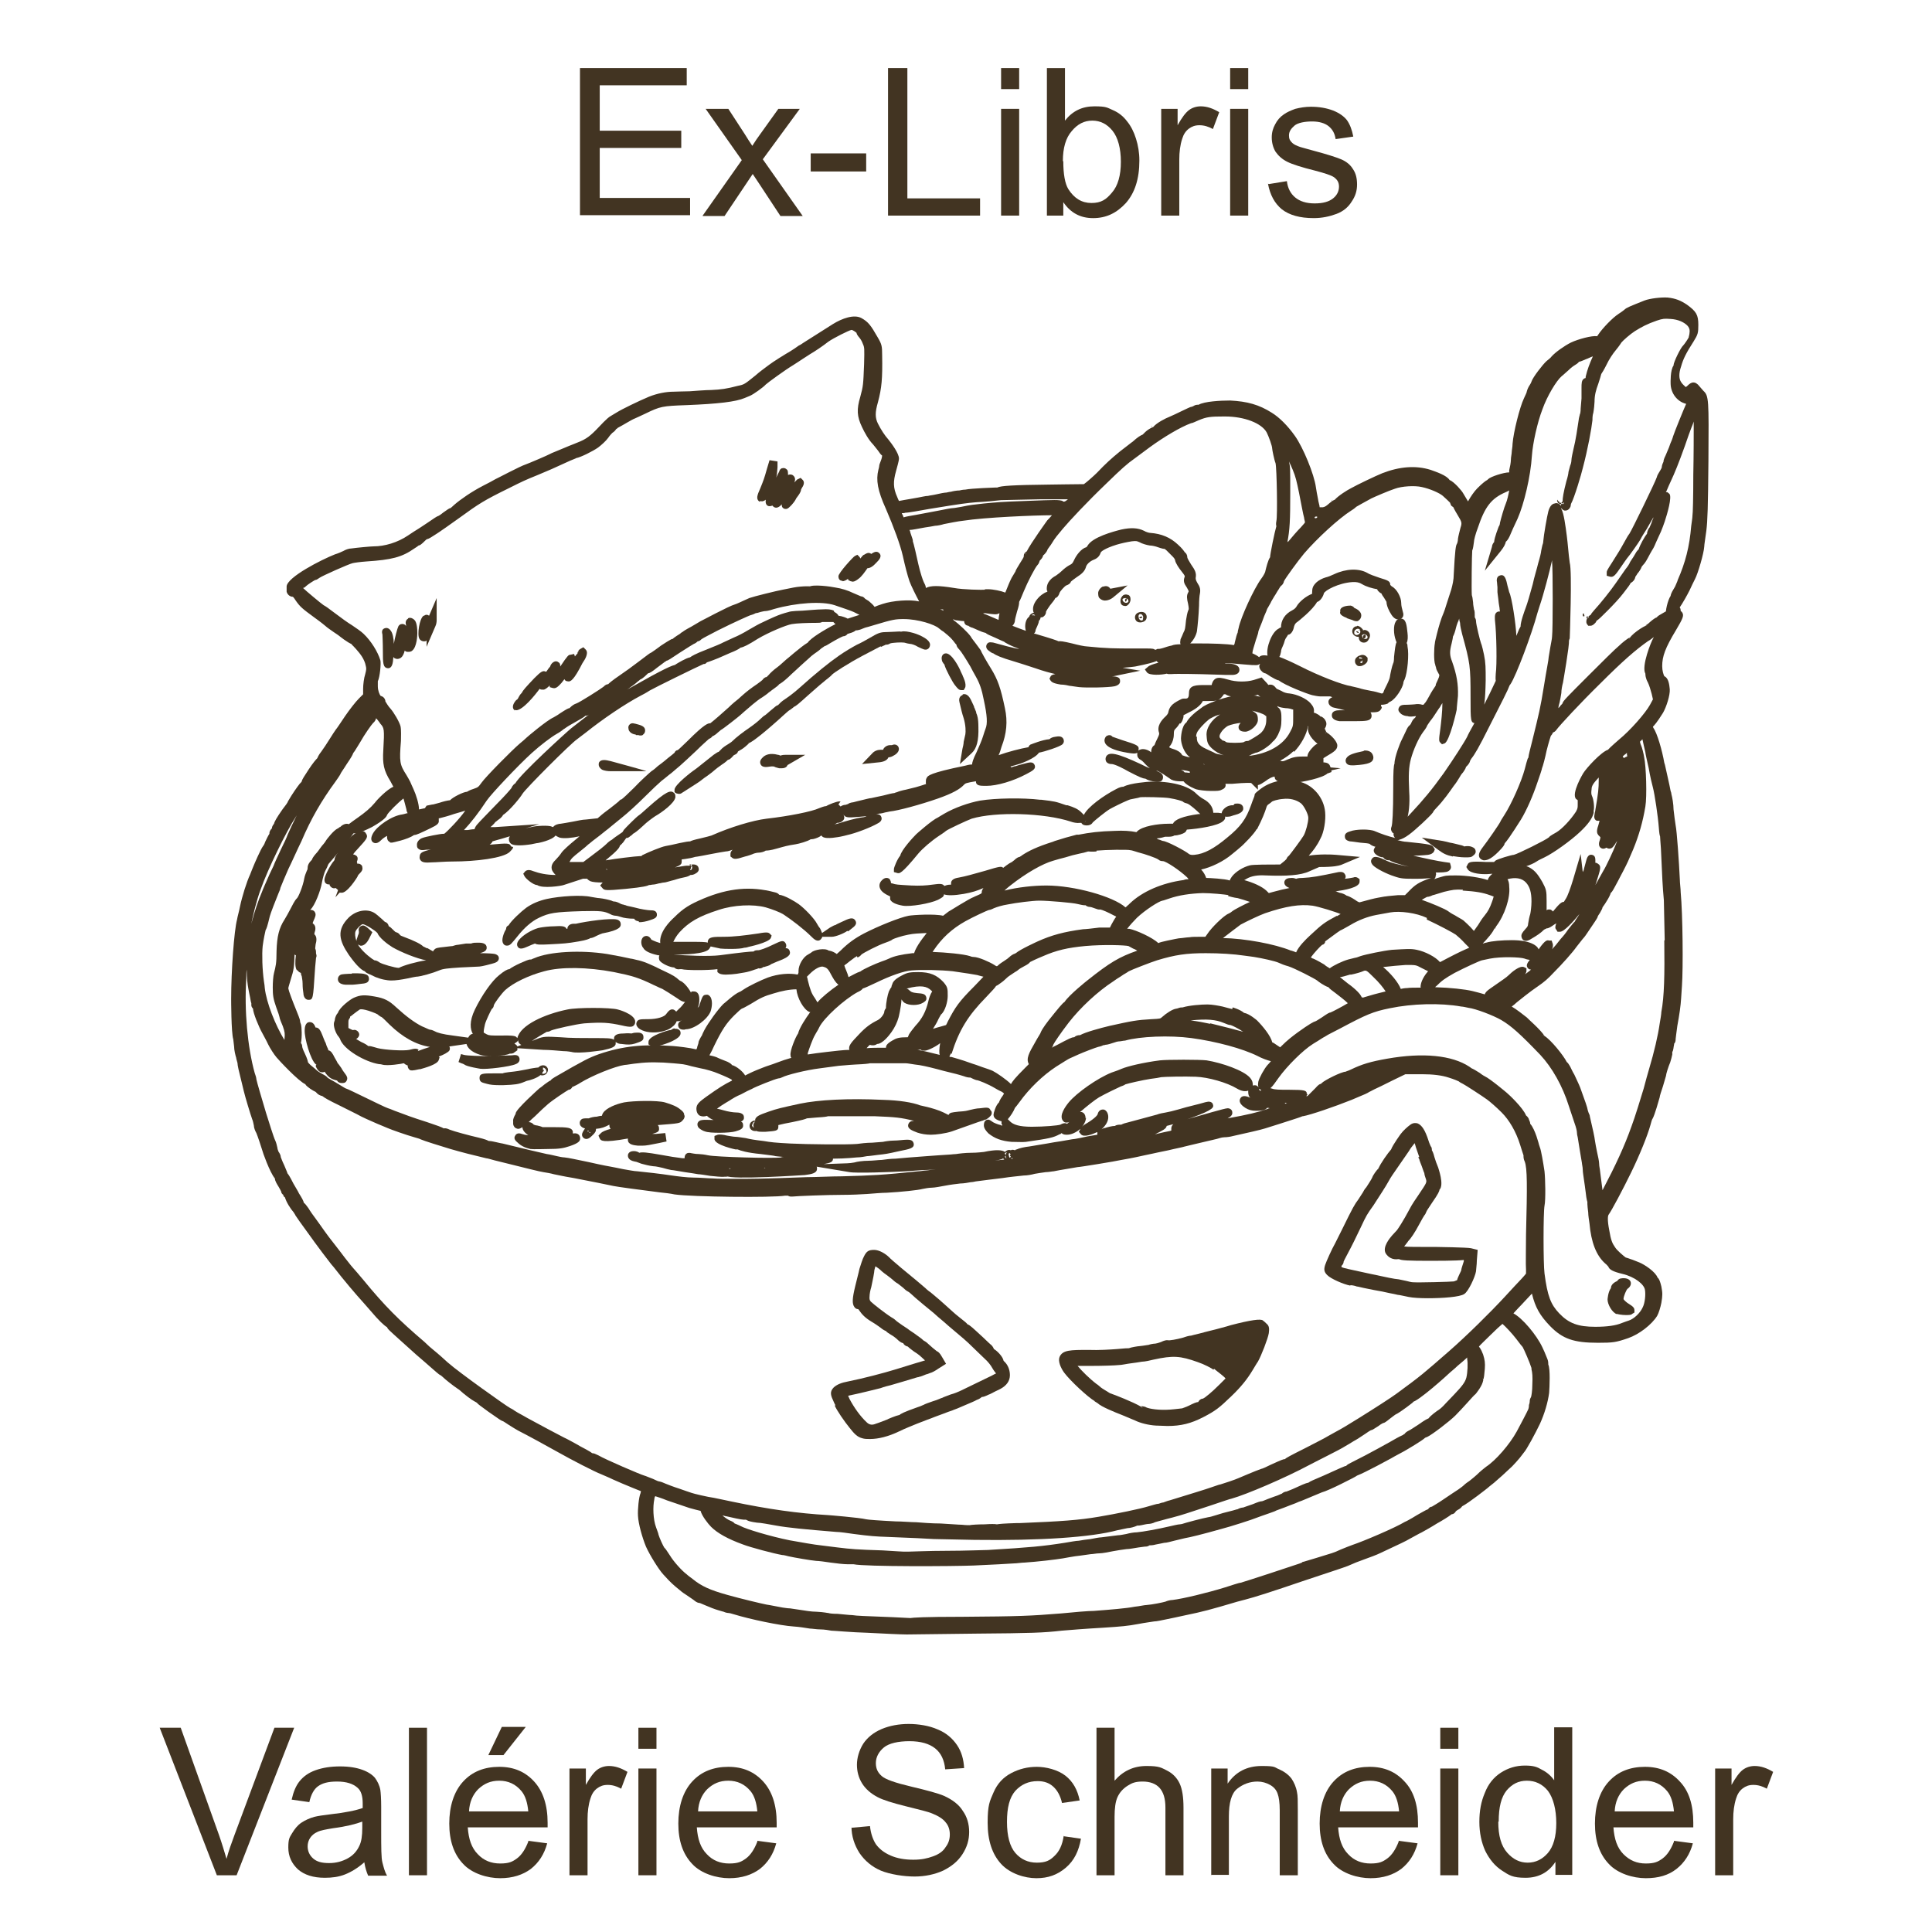 <?xml version="1.0" encoding="UTF-8"?>
<svg id="svg1" xmlns="http://www.w3.org/2000/svg" xmlns:svg="http://www.w3.org/2000/svg" xmlns:sodipodi="http://sodipodi.sourceforge.net/DTD/sodipodi-0.dtd" xmlns:inkscape="http://www.inkscape.org/namespaces/inkscape" version="1.1" viewBox="0 0 459.7 459.7">
  <!-- Generator: Adobe Illustrator 29.4.0, SVG Export Plug-In . SVG Version: 2.1.0 Build 152)  -->
  <defs>
    <style>
      .st0 {
        isolation: isolate;
        fill: #423422;
      }
    </style>
  </defs>
  <sodipodi:namedview id="namedview1" bordercolor="#eeeeee" borderopacity="1" inkscape:current-layer="svg1" inkscape:cx="-1562.1608" inkscape:cy="1499.8301" inkscape:deskcolor="#505050" inkscape:document-units="mm" inkscape:pagecheckerboard="0" inkscape:pageopacity="0" inkscape:showpageshadow="0" inkscape:window-height="1057" inkscape:window-maximized="1" inkscape:window-width="1920" inkscape:window-x="1912" inkscape:window-y="-8" inkscape:zoom="0.12834787" pagecolor="#505050"/>
  <g class="st0">
    <path d="M324.6,151.9c.3,0,.5-.6.3-.8s-.6,0-.6.5h0c0,.2,0,.3.2.3Z"/>
    <path d="M267.9,142.4c-.1,0-.2.3-.2.5s.1.3.2.2c.1,0,.2-.3.2-.5s-.1-.3-.2-.2Z"/>
    <path d="M143.2,183.1h0c.5.3,1.5.4,2,.4s0,0,.1,0h8.5c0-.1-8.5-2.4-8.5-2.4-1.2-.3-2.4-.5-2.8.4,0,.2-.3.9.7,1.6ZM143.7,182.2h0,0s0,0,0,0ZM144.2,181.3s0,0,0,0l-.3.5s0,0,0,0l.3-.5s0,0,0,0Z"/>
    <path d="M70.8,230.9c.2.3.5.5.8.6,0,.3.1.6.2.8,0,.2.2.9.2,1.7,0,.9.1,1.9.2,2.4,0,.5.3,1.5,1.2,1.5s0,0,0,0c1.1,0,1.1-.3,1.5-6.5.1-1.8.3-3.2.3-3.5.2-.4.1-.7,0-1,0-.4,0-.8-.2-1.2,0,0,0-.2.1-1,.2-.7.4-1.8-.3-2.4,0-.3.1-.6.2-.9.2-1.1-.3-1.5-.6-1.7,0-.1.1-.4.2-.6.4-.9.7-1.5.3-2.1-.1-.2-.4-.5-1-.5-1.4,0-3.2,4.3-3.3,4.7,0,0-.1.3-.2.5-.4.8-.7,2-.8,3.5,0,.5-.1,1.8.8,2.1-.2,1.5-.2,2.9.2,3.5Z"/>
    <path d="M180.9,119.2c.5.2.9,0,1.3-.3-.1.8.1,1.3.6,1.5.4.1.7,0,1-.1.2.3.5.5.9.5s.9-.3,1.3-.8c0,.5.1.8.5,1,.2.1.3.1.5.1.5,0,.9-.5,1.4-1,.7-.8.9-1.2,1-1.4,0-.1.2-.3.4-.6.3-.4.8-1.1.8-1.6,0,0,.1-.2.2-.4.7-1,.5-1.6.2-1.9l-.5-.5-.6.3c-.2,0-.5.4-.9.8.3-.7.2-1.2-.2-1.6-.3-.3-.7-.4-1.3-.2,0-.6,0-1.1-.3-1.3-.3-.3-.7-.4-1-.3-.4,0-.7.4-.8.8,0,0-.3.6-.6,1.2,0,0,0,.1-.1.2.2-.7.2-1.4.3-2.4v-1.4c.1,0-1.9-.3-1.9-.3l-.6,2c-.7,2.5-.8,2.7-1.6,4.7-.2.5-.5,1.1-.6,1.5h0c-.4,1.2.3,1.6.5,1.7Z"/>
    <path d="M200.4,138.3c.4,0,.9-.2,1.4-.6v.3s.6.3.6.3c.2,0,.3.1.5.1.4,0,.9-.3,1.4-.7.7-.5,1.4-1.5,2.1-2.5.6,0,1.3-.4,2.1-1.3.6-.6,1.5-1.5.7-2.3-.6-.6-1.3-.2-1.9.2-.6-.5-1.2-.1-1.7.2-.2,0-.5.4-.9.9,0-.1-.1-.3-.2-.4l-.5-.5-.6.3c-.3.1-3.9,4-3.9,4.8s.4,1.1,1,1.1Z"/>
    <path d="M160.5,244.7c-.3,0-.6.2-.9.4,0,0-.1,0-.2,0-.2,0-5.1,1.3-5.1,2.8v.6s.5.3.5.3c.2.1.4.2.7.2,1.6,0,4.4-1.2,4.5-1.3,1.6-.8,2.1-1.4,1.9-2.2-.1-.4-.6-.8-1.3-.7ZM160.8,246.7h0,0s0,0,0,0Z"/>
    <path d="M128.2,254h-.1c-.4,0-2.2.3-2.5.4-2,.4-2.6.5-4.5.7-.9.1-1.3.2-1.5.3-.2,0-1,0-2.2,0-2.5,0-3.3,0-3.3,1.1s.8,1.1,1.8,1.4h0c.7.2,1.6.3,2.8.3s.7,0,1.1,0c2.7-.1,3.6-.2,5-.8.4-.2.8-.3.9-.3.1,0,2-.5,2.9-1.3.5.2,1.3,0,1.6-.6.2-.4.3-.8,0-1.2-.4-.7-1.5-.7-2.1,0ZM129.8,255.3s0,0,0,0h0c0,0-.2.2-.5.2s-.2,0-.3,0c0-.1.1-.3.1-.4h0c.1-.1.2-.2.3-.3,0-.1,0-.2,0-.2s-.1,0-.2,0v-.6s-.3,0-.3,0c0,0,.1,0,.2,0,.3,0,.6.2.8.5.1.3.2.6,0,.8Z"/>
    <path d="M152,219.4c.7.1,1.9-.2,2.5-.4,1.2-.4,1.9-.6,1.8-1.5-.1-.9-1-.9-1.5-.9-.6,0-2.5-.3-3.5-.6-.1,0-.7-.2-1.3-.3-.5-.1-1-.2-1.1-.3-.2,0-.6-.2-.8-.2,0,0-.4-.1-.7-.3-.4-.2-.9-.4-1.3-.4-.2,0-.4-.1-.6-.2-.6-.2-1.9-.5-2.9-.6-.4,0-1.3-.2-2-.3-2.2-.5-7.3-.2-10.5.5-1.8.4-3.5,1.1-4.9,2.1-1.1.8-3.6,3.1-4.2,4.2-.2,0-.4.3-.5.4,0,.1-.1.3-.1.5,0,0,0,0,0,0-.3.4-1.1,2.2-.8,3.1.2.6.6.8.9.8,0,0,.1,0,.2,0,.7,0,1.1-.6,2.5-2.3,1.5-1.9,3.3-3.5,5-4.3,2.5-1.2,3.8-1.4,10.2-1.6,4.7-.1,5.3,0,6.8.7.3.2.9.4,1.4.4.1,0,.6.1,1.2.3.5.2,1.8.4,3.1.4.2.5.9.6,1.1.6ZM121.2,223.7s0,0,0,0h.2c0,0,0,0,0,0h-.2Z"/>
    <path d="M162.8,265.3c0-.6-.5-1-.9-1.3-.8-.7-2-1.2-3.7-1.7-1.7-.5-7.5-.4-9.7,0-1.9.4-4.2,1.3-5,2.5-.2.3-.2.5-.3.7-.4,0-.9.1-1.2.2-.6,0-1.5.2-1.9.4,0,0-.4,0-.5,0-.6,0-1.1,0-1.4.4-.3.3-.3.7-.2,1.1.2.5.7.8,1.2.9-.2.3-.4.6-.5.8-.5.9,0,1.3.2,1.5.7.5,1.4,0,1.9-.5.9-.8,1-1.2,1-1.5v-.2c1.3-.1,2.1-.4,3.2-1,0,0,0,.1,0,.2,0,.3.1.6.3.8-1.1.3-1.9.6-2.3,1l-.6.6.3.7c.3.5.6,1.1,6.7,0,0,0,0,.2,0,.3,0,1.2,1.5,1.3,2.4,1.4.4,0,.7,0,1,0,1,0,1.9-.2,3.9-.6l1.9-.4-.3-2-2.2.2c-.3,0-.6,0-.9,0,1.4-.4,1.7-.6,1.6-1.4,0-.3-.1-.5-.3-.7,5.1-.4,5.3-.4,5.9-1.1.2-.2.5-.5.5-1.1ZM139.9,269.3c0,0-.1-.2-.1-.3,0,0,.2,0,.3.1,0,0,0,0-.1.1ZM140.1,269.5c0,0,.1-.1.2-.2,0,.1.2.2.2.3-.1,0-.2,0-.3-.2Z"/>
    <path d="M151.3,174.9h0c.4,0,.7,0,.9.1,0,0,.2,0,.2,0,.3,0,.5,0,.7-.3.3-.2.4-.6.4-.9,0-.7-.5-1.1-1.6-1.4-1.1-.3-1.6-.5-2.1,0-.5.5-.2,1.1-.2,1.3.3.7,1,1,1.7,1.1Z"/>
    <path d="M122.4,168.9c.1,0,.3.1.4.1,1.6,0,4.5-3.6,5.6-5.1.2.2.5.2.9.2.4,0,1-.5,1.5-1v.4s.7.2.7.2c.7.2,1.2-.2,2.1-1.2,0,0,.3-.4.7-.9.1.3.4.5.7.5.5.1,1.1.3,2.9-3,.5-1,.9-1.7,1-1.8,0,0,1.3-1.8.5-2.7l-.6-.6-.7.4c-.4.2-.6.6-.7,1.1-.2.2-.4.4-.6.7l-.2-.6-.9.2c-.4,0-.6.1-2.4,2.8,0-.4,0-.8-.4-1-.1-.1-.6-.5-1.3,0-.3.2-.6.6-.7,1-.2.2-.5.6-.9,1.2h-.2c-.6-.3-1.1,0-2.6,1.5-2.1,2.2-2.8,3-3,3.5-.2.2-.5.5-.8,1.1-.1.2-.2.4-.3.5-.4.2-.6.6-.8.9h0c-.6,1.1,0,1.6.2,1.8ZM138,155c-.2,0-.4.1-.7.3.1-.2.4-.3.7-.3Z"/>
    <path d="M137.2,219.8c-.1,0-.4,0-.7,0-1,0-1.5.6-1.5,1.2,0,0-.1,0-.2,0-.3-.7-1.3-.7-2.9-.6-1.2,0-2.8.2-3.3.3-1.4.2-3.6,1.4-4.7,2.5h0c-.5.5-1.2,1.3-.7,2.1.2.3.5.4.8.4.5,0,1.1-.3,1.6-.5.6-.3,1.2-.5,1.7-.7.4.3,1.3.3,3.3.2,3.7-.2,4.2-.2,7.1-.7,1.8-.3,2.5-.6,2.8-.8.5,0,1.2-.4,1.6-.6.4-.2.9-.4,1.2-.5,4.4-.8,4.4-1.7,4.4-2.2,0-.4-.2-.9-.9-1.1-1.5-.4-7.2.4-9.8,1ZM138.4,221.7h0s0,0,0,0h0s0,0,0,0c0,0,0,0,0,0,0,0,0,0,0,0Z"/>
    <path d="M75.1,253.6c.2.6.6,1.2,1,1.4.4.2.8.2,1.2,0,0,0,0,.1,0,.1.8,1.2,1.5,1.7,2.9,2,0,0,0,0,0,0,.2.4.6.6,1.1.6s.9,0,1.2-.6c.3-.6,0-1.1-.3-1.5-.2-.3-.7-.9-1-1.5-.5-.7-.7-1-.9-1.2,0-.1-.3-.6-.7-1.3-.4-.8-.8-1.6-1.5-1.7,0,0,0-.1,0-.2-.3-.6-.5-1.1-.5-1.2,0,0-.1-.4-.3-.7-.1-.3-.4-.9-.6-1.5-.3-.7-.7-1.9-1.6-1.8-.3-.8-.7-1.3-1.4-1.3-1.1,0-1.2,1.4-1.2,1.9-.1,1.9,1.4,7.2,2.7,8.2,0,0,0,0,.1,0Z"/>
    <path d="M101.5,225.6c-.3-.2-.6-.3-.8-.4-.5-.5-1.7-1.2-4.9-2.4-.3-.1-.5-.2-.6-.3-.2-.3-.5-.6-1-.7-.1,0-.4-.3-.7-.6-.4-.4-.7-.7-1-.8-.1-.5-.4-.9-.8-1-.1,0-.4-.3-.7-.6-.5-.4-1.1-1-1.4-1.2-1.7-1.5-4.6-1.2-6.6.7-3,3-2.3,5.5,0,8.9.1.1,2.3,3.4,3.8,3.9.2.3.6.5,1.1.7.4.2,1.1.5,1.5.7.5.2,1.4.5,2,.6.5.1,1.1.2,1.7.2,1.1,0,2.4-.2,3.9-.5,1-.2,1.8-.4,2-.4,1,0,4.1-.9,5.5-1.5.9-.4,2-.5,5-.7,2.2-.1,4-.2,4.2-.2h0c.5,0,1.2-.1,3.4-.7.7-.2,1.5-.4,1.6-1.2,0-.3,0-.8-.9-1.1-.4-.1-1.8-.2-3.6-.2.7-.2,1.7-.5,1.6-1.4-.1-1.1-1.4-1.1-2.1-1.1s-1.1,0-1.6.2c-.5,0-.9,0-1.2,0l-1.9.3c-.4,0-1,.2-1.3.3-.2,0-.9.1-1.8.2-2,.2-2.1.3-2.4.5l-.4.4v.2s0,0,0,0c-.4-.2-1-.6-1.4-.8ZM90.3,229c-.4-.3-.8-.5-1.2-.5s0,0,0,0c-.6-.3-2.4-1.7-3.4-3-.2-.2-.4-.5-.5-.8.1.1.3.2.5.3,1,.2,1.8-1,2.1-1.6l.8-1.6-1.1-1c-.4-.3-1-.9-1.7-.4-.2.1-.6.5-.4,1.3,0,.1,0,.5-.2.8-.4,1.2-.4,1.3-.4,1.4s0,0,0,0c-.3-.9-.4-1.8-.2-2.3.3-.7,1.4-1.7,1.7-1.7.6,0,3,1.5,3.5,2.1.4,1.1,2.3,2.6,3.6,3.4,2.1,1.2,5.8,2.7,8,3.1,0,0,0,0,0,0-2.2.3-5.4,1.2-6.5,1.8-.9,0-4-.9-4.6-1.3Z"/>
    <path d="M87.1,198.4c0-.2-.4-.7-1.1-.7-1.2,0-3.6,2.3-3.6,2.4-1.6,1.6-2,2.2-2,2.7,0,0-.1.2-.2.3-.1.2-.6.9-.6,1.5,0,0-.1.2-.2.3-.6.6-2.2,3.5-2.2,4.4s.5,1,.7,1.1c.2,0,.4.1.5,0,0,.3.2.5.4.7.4.3.7.3,1.1.2.2.2.4.4.5.4v.2s-.6,1.6-.6,1.6l1-1.1h.3c1.4.4,4-3.8,4-3.9,0-.2.4-.6.6-.8.2-.2.7-.7.5-1.4,0-.4-.4-.7-.8-.8,0,0-.2,0-.4,0,0-.1,0-.3-.1-.4,0,0,0,0,0,0,.3-.7.3-1.3-.3-1.6-.2-.1-.4-.2-.6-.2.3-.4.6-.8,1.1-1.3,2-2.2,2.5-2.7,2.1-3.5Z"/>
    <path d="M404,91.5c-1.1-1-1.9-.3-2.6.4l-.3.2h0c-.3-.3-.9-.8-1.1-1.2-.5-.7-.6-2,0-3.7.5-1.8,1.2-3.2,3-6,1-1.6,1.1-2,1.1-3.9,0-2.4-.5-3.2-2.7-4.8-1.5-1-2.7-1.5-4.6-1.7-1.5-.1-4.2.2-5.5.7-3.5,1.4-4.3,1.7-4.8,2.2-.2.2-.8.6-1.4,1-1.4.9-3.8,3.4-4.8,4.9-.1.2-.2.3-.3.4,0,0,0,0,0,0-1.2-.2-4.5.7-6.2,1.5-1.6.8-3.7,2.3-4.6,3.3-.2.3-.8.8-1.2,1.1-.9.8-3.3,3.9-3.6,4.9,0,.1-.2.5-.4.8-.3.4-.6,1.1-.7,1.5,0,.3-.4,1-.7,1.7-1,2.1-2.5,8.1-2.7,10.8,0,.7-.2,1.6-.2,2,0,.4-.2,1.2-.2,1.8,0,.6-.2,1.7-.4,2.5,0,.2,0,.4,0,.5-1.3,0-4.4,1-5,1.6,0,0-.1.1-.2.2-.4.2-1.1.7-2.4,2-.7.7-1.6,2-2.2,3.1-.4-.7-.9-1.5-1.2-2-.2-.4-2-2.6-3.2-3.1-.7-1.1-3.1-1.9-4.5-2.4-3.5-1.1-7.4-.8-11.5.8-1.5.6-6.1,2.8-7.5,3.6-.8.4-2.9,1.7-3.8,2.7-.3.1-.8.4-1.7,1.2q-.8.7-1.5.6c-.2,0-.3,0-.4,0,0-.4-.3-1.2-.4-2-.2-.9-.4-2.2-.5-2.8-.4-3-3-9.4-5-12.2-1.7-2.4-3.7-4.4-5.5-5.5-3-1.9-5.8-2.7-9.9-2.9-2.3,0-6.1.2-7.5,1-.3,0-.8,0-1.2.3-.2.1-.4.2-.5.2-.3,0-1.4.6-2.3,1-1,.5-2.3,1.1-3,1.4-.8.3-3,1.4-3.8,2.4,0,0,0,0,0,0-.6.2-1.5.8-1.9,1.2-.3.3-.5.5-.6.6-.5.2-1.2.6-2.4,1.7-.2.1-1.4,1.1-3,2.3-2.2,1.8-3.4,2.9-5.5,5.1-.7.7-2.5,2.3-3.1,2.7-1.5,0-7.7.1-8,.1-9,.1-11.8.3-12.6.7-.1,0-.2,0-.4,0,0,0-5.9.2-7.2.5h0c-.1,0-.6,0-1.4.2-.7,0-1.7.2-2,.3-.2,0-.7.1-1.1.2-.4,0-1.5.2-2.3.4-.8.2-1.8.3-2.1.4-.7,0-1.1.2-4.1.7-1.1.2-2.4.4-2.8.5-.1-.2-.3-.6-.4-.9-1-2.2-1-3.7-.3-6.2.2-.8.7-2.4.7-3,0-1.2-1.7-3.5-2.5-4.5-.9-1-1.8-2.4-2.5-3.8-.7-1.4-.7-2.7,0-5.1.9-3.4,1.1-5.6,1-11.2,0-2.2-.1-2.6-1.1-4.3-1.6-2.8-2.2-3.6-3.8-4.5-1.8-1-4.7.1-6.8,1.4-1.1.7-6.5,4.1-7.1,4.5-.3.2-.7.5-1,.6-.3.2-.7.5-1,.7-.2.1-1,.7-2.1,1.3-1,.6-2.4,1.5-3,1.9-.6.4-1.4,1-1.8,1.3-.4.3-1.5,1.1-2.4,1.9-2.6,2.1-2.7,2.2-4.2,2.5-2.7.7-4,.9-6.4,1-1.3,0-3.6.2-5.1.3-1.4,0-3.2.1-3.8.1-1.8,0-3.9.4-5.9,1.2-2.4,1-6.5,3-7.6,3.7-.5.3-1.2.7-1.5.9-.8.4-2.8,2.6-2.9,2.7-1.9,2-2.9,2.8-5,3.6-.7.3-1.5.6-2,.8-.4.2-1.5.6-2.4,1-.4.2-1.8.7-2.1.9-.5.3-5.2,2.3-5.8,2.5h0c-1.3.4-7.1,3.5-7.2,3.5-.5.3-1.8,1-3,1.6-2.7,1.4-5.3,3.2-6.8,4.5-.4.4-.8.7-.9.8-.3,0-.8.4-1.8,1.1-.6.5-1.1.8-1.2.8-.3.1-.9.5-2.5,1.6-1.2.8-2.4,1.6-2.6,1.7-.2.1-1.1.7-2,1.3-2.5,1.7-5.6,2.6-8.2,2.6-.6,0-3.9.3-5.3.5-.6,0-1.4.3-1.9.6-.4.2-1.3.6-2,.8-3.3,1.3-11.3,5.4-11.5,7.6,0,.1,0,.3,0,.4,0,.3,0,.6,0,.9.2.7.8,1.2,1.5,1.2s0,0,0,0c0,0,.3.3.6.8,1.1,1.6,1.6,2,4.6,4.2,1.4,1,2.5,1.9,2.6,2,.3.3,1.2.9,1.9,1.4.8.5,1.3.9,1.3.9,0,0,2.1,1.7,3.1,2-.1,0-.2,0-.2,0,.3.2,1.8,1.8,2.5,2.9.4.6.8,1.5.9,2.1.2.8.2.9-.1,2.1-.3.9-.5,2.5-.5,3.5v1.3s-1,1-1,1c-.8.8-2.2,2.6-3.3,4.2-1,1.5-2,3-2.2,3.2-.2.3-.9,1.3-1.5,2.3-.6,1-1.5,2.3-2,3-.4.5-.7,1-.9,1.5-.4.4-1,1.1-2,2.6-1.1,1.7-1.6,2.4-1.7,2.9,0,.1-.2.3-.5.6-.7.9-1.7,2.3-2.8,4.2,0,.2-.6,1-1.3,1.9-1.4,2-1.9,2.9-2,3.4,0,0,0,0,0,0-.4.5-.5.8-.5,1.1,0,0,0,0,0,0-.2.2-.6.6-.6,1.2,0,0,0,0,0,.1-.3.4-.7,1.3-1,1.9-.2.6-.4.9-.5,1h0c-.6.8-2.1,4.3-2.3,4.8-.2.4-.5,1.3-.8,2-.8,1.7-1.9,5.2-2.4,7.6-.2,1.1-.6,2.4-.7,3.1-.7,2.6-1.4,12.3-1.4,18.9,0,0,0,8,.5,9.6h0c0,.1.1.7.2,1.7,0,.8.3,2.1.5,2.7,0,.2.2.8.3,1.2,0,.6.4,2.2.7,3.4.3,1.3.7,2.8.8,3.3.3,1.3,1.6,5.6,2,6.7.2.4.3,1.1.4,1.5,0,.5.3,1.3.6,1.8.3.7,1.2,3.4,1.4,4.1,0,.2,1.8,5.3,3,6.7,0,.6.6,1.5.9,2,.3.5.5.9.6,1.1,0,.3.2.6.5.8,0,.3.2.5.4.6.3,1.1,1.3,2.7,2.1,3.6,0,.1.3.4.4.7.4.6,1,1.5,4,5.6l.5.7q1.9,2.6,4,5.3l.6.7c2.4,3.1,5.2,6.4,7.2,8.6.1.1.8.9,1.4,1.6,2.2,2.6,3.4,3.7,4.1,4.1.1.3.3.5.5.7.7.7,4.2,3.8,6.4,5.8,1.3,1.1,3,2.6,3.8,3.3,1.7,1.5,1.9,1.6,2,1.6,0,0,.3.2.5.4.6.6,2.5,2.1,3.4,2.7.3.2.6.4.7.5,1.1,1,2.8,2.3,3.6,2.7.2.1.4.2.5.3.2.3.8.7,2.7,2.1,1.4,1,2.5,1.7,2.6,1.8.3.2.5.3.7.4.2,0,.7.4,1.5.9.8.5,1.9,1.2,2.3,1.4,2,1,7.1,3.8,9.6,5.2,3,1.7,8.6,4.6,10.2,5.2.4.2,1.7.7,2.7,1.2,1.1.5,3.2,1.4,4.7,2,.7.3,1.5.6,2,.8,0,.2-.1.4-.1.5-.4.9-.7,3.9-.6,5.4.1,1.9,1,5.1,1.9,7.3.9,2,3,5.4,4.1,6.6.4.4.9,1,1.3,1.4.4.4,1.1,1.1,1.6,1.5.5.4,1,.8,1.1.9.3.3,1.3,1,1.8,1.3.7.5,1.5,1,1.7,1.2.5.4.9.5,1.1.5.2,0,.7.3,1.5.6.9.4,2.2.9,2.9,1.1.7.2,1.3.4,1.4.4.4.2.9.3,1.2.3h0c.1,0,.6.1,1.2.3,3.9,1.2,11.1,2.7,14.2,2.9,1.5.1,2.6.3,3.9.5.5,0,1.6.2,2.5.2.9,0,2.1.2,2.6.3.6,0,4.9.4,8.6.5h0c3.9.2,7.9.4,9.3.4s.2,0,.2,0c1,0,8.3-.1,16.5-.2,12.9-.1,15.9-.2,20.2-.7,1-.1,6.2-.5,9.8-.7,4.6-.3,5.8-.4,8.5-.9,1.5-.3,3.2-.5,3.7-.6.6,0,1.9-.3,2.9-.5.9-.2,3-.6,4.7-1,3.9-.8,5.8-1.3,12.2-3.2.7-.2,1.5-.4,1.9-.5,2.3-.6,5.8-1.7,14.3-4.6,3.3-1.1,9.7-3.2,10.1-3.4,1.6-.7,2.3-1,4-1.6,1.1-.4,2.8-1,3.8-1.5,4.7-2.2,6-2.8,7-3.4.6-.3,1.6-.9,2.2-1.2.7-.3,1.6-.9,2.2-1.2.5-.3,1.4-.8,2-1.2,1.1-.6,2.9-1.7,3.5-2.2.4,0,.8-.3,1-.7,0,0,.2-.2.4-.3.6-.3.9-.6,1.1-.9,1.6-.8,6-4.3,6-4.3.1-.1.7-.6,1.6-1.3,1.5-1.3,2.3-2,4.3-3.9.5-.5,1.3-1.4,1.8-2,.5-.6.9-1.2,1-1.3.6-.6,2.8-4.7,3.8-6.8,1.1-2.4,1.9-5.1,2.2-7.4.1-1.4.3-5.7-.2-6.7,0-.3,0-.8-.2-1.3-.7-1.7-.8-2-1.2-2.8-1.4-3-4.8-7-6.9-8.1.3-.3.7-.8,1.2-1.3,1-1,2.4-2.6,3.2-3.4h0c.8,3.3,1.9,5.2,4.3,7.7,3,3.1,5.7,4,11.4,4h0c3.6,0,4.3-.1,7.2-1.1,2.6-.9,5.6-3.2,6.9-5.3.4-.7.8-2.1,1-3.1.3-1.8.3-2.3,0-3.9-.3-1.2-.5-1.8-.9-2.1-.5-1.4-3.1-3.1-4.3-3.6-.8-.3-1.7-.7-2.1-.8-.3-.1-.8-.3-1.2-.4-.4-.3-2-1.6-2.5-2.4-.7-1-1-1.7-1.4-4.1-.5-2.5-.3-3.4-.2-3.6.8-1.1,3.5-6.2,5.4-10.1,2.1-4.3,3.9-8.8,4.6-11.3.2-.8.4-1.4.5-1.5.5-.8,1.5-4.4,1.7-5.1,0-.3.4-1.5.8-2.7,0,0,.6-2.1.7-2.4,0-.4.6-2.3,1-3.2.2-.6.4-1.4.5-1.9,0-.3,0-.6,0-.6.3-.4.3-1.3.4-1.6s0-.2,0-.3c.4-.4.4-.9.4-1.2,0-.2.2-1.5.4-3.1.5-2.7.8-4.8.9-6.5l.2-3c.3-4.2.2-16.9-.3-22.3,0-.8-.2-2.2-.2-3-.2-4.2-.7-11.5-1-12.9-.1-.7-.4-2.7-.5-3.8,0-1.2-.3-2.9-.5-3.6,0-.2-.1-.6-.2-.8-.2-1.2-1.2-5.5-1.3-6,0-.1-.1-.4-.2-.7-.5-2.9-1.7-7.1-2.6-8.3-.1-.2-.1-.3-.1-.3.3-.3.9-.9,2.4-3.3.8-1.4,1.7-4.2,1.6-5.6-.1-1.1-.3-2.7-1.3-3.1-.2-.4-.5-1.3-.5-2.4,0-2.3.7-4.3,3.3-8.6,1.6-2.7,1.9-3.4,1.5-4.1-.1-.2-.2-.3-.4-.4,0-.3,0-.9-.6-1.1-.6-.3-1.1,0-1.6.4-.3.2-1.2.7-1.9,1.1-.9.5-1.4.8-1.6,1.1-.3.1-.8.4-1.6,1.1-.5.5-1,.8-1.1.8,0,0,.2,0,.4,0-.6,0-4.3,2.4-4.3,3.5,0-.3.2-.6.2-.6-.6.2-2,1.4-2.4,1.8-1.1.9-4.5,4.3-7.5,7.3-5,5-6,6-6.1,6.5,0,.1-.2.3-.5.6-.1.2-.3.4-.5.6,0-.4.2-1,.3-1.4.1-.5.3-1.5.4-2.2,0-.7.2-1.8.4-2.5,0,0,1.6-9.2,1.4-9.9,0,.1,0,.2,0,.2,0,0,0-.4.2-.8,0-.1.6-16,0-18h0c0-.1-.1-.8-.2-1.6-.2-1.7-.2-2.4-.5-4.8-.3-2.3-.7-5.4-1.3-6.4,0,0,0-.1,0-.2v-.4c0,0-.3-.4-.3-.4-.3-.3-.8-.5-1.3-.3-.7.1-1.2.8-1.5,1.9-.3,1.1-1.1,5.7-1.2,7.1,0,.3-.1.7-.2.9-.1.3-.2,1-.3,1.4,0,.3-.3,1.6-.7,2.9-.3,1.3-1,3.5-1.3,5-.7,2.6-1.3,4.6-1.6,5.4-.4,1.1-1.3,3.5-1.3,4.7-.2.3-.5.9-1,2.2-.1-2.8-1.1-9.3-1.7-10.4,0-.1-.2-.7-.4-1.5-.3-1.4-.6-2.8-1.7-2.5-1,.2-.9,1.3-.8,1.7,0,.4.1.9.1,1.1,0,.1,0,.3,0,.4,0,.3,0,.6,0,.8,0,.2.1.7.2,1.6,0,.2.2,1.8.3,2.2,0,0,0,.4.1.8,0,0-.2,0-.3,0-1.1.2-.9,1.3-.9,2,.4,3.4.5,10.7.2,12.8h0c0,.4-.1,1.1,0,1.7-1.7,3.7-4.2,8.6-5.6,11-.4.7-1,1.8-1.2,2.3-.6,1.2-3.3,5.4-5.6,8.7-2.8,3.9-4.8,6.3-7.7,9.4-1.3,1.4-3,3.2-3.5,3.8-.6.8-1,1.3-.5,2,0,0,.1.2.2.2-1.7-.4-3.4-1-4.8-1.6-1.3-.6-4.6-.5-5.9,0-.7.2-1.4.5-1.3,1.3,0,.8.8,1,1.2,1.1.4,0,1.6.2,2.4.3,1.4.1,2.1.2,2.3.3.3.3.7.5,1.4.7-.1,0-.2.2-.3.4-.4.7.2,1.3.5,1.5.4.3,1,.6,1.6.6.3.4.7.7,1.3.7.1,0,.2,0,.2,0,0,0-.1,0-.2-.2.3.5,2.6,1.2,4.8,1.7-2.2-.4-4.4-.9-5.7-1.6-.4-.2-1.1-.5-1.5-.6-.5-.1-1.2-.3-1.6.4-.3.4-.2.9.2,1.4.8.9,3.5,2.2,5.1,2.7,1.7.6,2.3.6,5.4.6,1.6,0,2.7-.1,3.4-.2-2.9,1-3.8,1.6-5.4,3.3l-.8.8h-1.7c-.9.1-2.4.2-2.9.3-.3,0-1.1.2-1.8.3-1.1.2-2.2.5-4.4,1.1,0,0-.3,0-1.1-.6-.9-.6-1.6-.9-2-1-.4-.3-.9-.5-1.3-.6-.3,0-.9-.3-1.2-.4,0,0-.1,0-.2,0,2.2-.3,5.8-.9,5.8-2.3v-.6s-.4-.3-.4-.3c-.3-.2-.7-.3-1.1-.1-.1,0-.9.2-2,.3.3-.4.2-.8,0-1.1-.4-.7-1.2-.5-1.5-.5-4.7,1-6.4,1.3-8.6,1.4-.3,0-1,0-1.5.2-.3-.1-.6-.2-1-.2-1,0-1.6.2-1.8.9-.1.8.5,1.2,1.2,1.5-1.1.2-2.3.5-3.8.9l-1.1.3-.6-.6c-1.1-1-3.1-1.9-5.3-2.5.2,0,.4-.2.6-.3,1.2-.7,2.7-.9,4.5-.8,5,.2,8.4,0,10.5-1l2.3-1s0,0,.1,0c3.4,0,4.5-.3,5.1-.5l4.5-1.9-5.7-.5c-1.1-.1-4.1-.2-6.5.2,1-1.1,2-2.4,2.8-4.1.8-1.4,1.3-4.3,1.1-6.3-.3-3.3-2.7-6.2-5.7-7.1-3.2-1-6.9-.4-9.5,1.5-1.3,1-1.6,1.2-1.6,1.7,0,.2-.4,1-.8,2.2-1.2,3.4-2.5,5.2-5.7,7.8-3.1,2.6-5.5,3.9-7.8,4.1q-.9.1-1.3-.2c-.8-.7-5.3-3.1-6.2-3.1h0c0,0-.4-.1-.8-.3-.2,0-.5-.2-.7-.3,1.1-.1,1.7-.3,2-.4.1,0,.3,0,.5,0,.6,0,1.3,0,1.7-.3,0,0,0,0,0,0,.9,0,2.1-.4,2.5-.7.3-.2.4-.5.5-.7,2.8-.2,7.4-.9,8.6-2,.4-.3.6-.7.5-1.1.4.1.7,0,1,0,.3,0,.9-.3,1.4-.4.8-.2,2.1-.7,1.9-1.7,0-.4-.4-1-1.3-1s-.8.1-1,.4c0,0-.1,0-.2,0-.8,0-1.5.3-2,.8h0c-.2.2-.6.6-.6,1.1-.3,0-.6-.1-.8-.1-.3,0-.8,0-1.2,0-.1-1.4-.9-2.5-2.4-3.3-.4-.2-1.2-.8-1.6-1.2-1.9-2-6.4-3.1-11.1-2.9-.2,0-4.7.3-6.3,1.2-.4,0-.9.1-1.8.6-2.9,1.5-6.7,4.2-7.6,6.1,0,0,0,0,0,0-.2-.2-.4-.4-.6-.6-.8-.8-1.7-1.2-3.3-1.7h-.3c-2.6-.9-2.6-.9-5.9-1.3h-.3c-4.1-.5-10.6-.4-14.3.2-2.7.5-6.1,1.7-8.5,3.1-.8.5-1.4.8-1.5.9h0c-1.4.6-5.1,3.9-5.2,4-.7.7-3.5,3.7-3.8,5.1-.7.8-1.5,2.8-1.5,3.2v.7s.7.2.7.2c.6.2,1,.4,5.1-4.6,1-1.2,3.1-3,4.9-4.2,0,0,1.4-.9,1.7-1.2.5-.4,5-2.5,6.1-2.9,5.7-1.7,17.2-1.4,23.6.7.5.2,1.5.4,2.1.3,0,0,.2,0,.4,0,0,0,0,0,0,0,.3.6,1,.6,1.3.6.7,0,1.2-.3,1.4-.7.5-.5,3.2-2.7,4.1-3.2.5-.3,3.1-1.6,4.1-2,.7-.3.7-.3,1.8-.5.6-.1,1-.2,1.3-.3.8-.1,5.7,0,6.9.2,1.9.3,3,.7,3.2.8.3.3.7.4,1.1.5.6.2,2.2,1.6,3.1,2.5-.1,0-.2,0-.4,0-3.7.5-5.7,1.3-6.1,2.3-.3,0-.6,0-1,0-2.7,0-6.3.6-7.5,1.8,0,0-.1.1-.2.2-1.5-.3-3.1-.4-5.1-.3-3.8.1-6,.4-8.6.9h-.5c-2.6.7-2.7.7-5.2,1.5l-.5.2c-3.8,1.2-5.8,2.2-7.3,3.2-.2.2-.5.3-.6.4-.2,0-.7.2-1.3.8-.3.2-.5.4-.5.4,0,0,.2-.1.4-.1-.5,0-1.5.7-2.5,1.5-.4-.4-.7-.4-4.3.7-3.2.9-4.6,1.3-6.2,1.6-.6.1-2,.3-1.9,1.5,0,0,0,.1,0,.2,0,0-.2,0-.2,0-.7,0-1.1.2-1.4.3-.4-.5-.8-.6-2.9-.3-1.4.2-2.9.3-5,.2-3.4-.2-3.6-.2-4.5-.5,0,0-.2,0-.3-.1,0-.4-.2-.7-.3-.9-.4-.4-1.2-.5-1.9.3-.5.5-.7,1.2-.4,1.9.3.8,1.3,1.4,2.4,1.9,0,.2,0,.5,0,.7.3.7,1.3,1.2,3,1.5h0c1.8.3,6.5-.5,8.4-1.4.9-.5,1.4-.7,1.4-1.3.8.3,2.4.3,4.7-.1,1.8-.3,3.4-.8,4.7-1.4-.3.4-.4.7-.4,1,0,.2,0,.3-.7.6-.6.3-1,.4-1.1.5h0c-1.2.4-6,3.5-6.1,3.5,0,0-.8.6-1.3,1-1.9-.5-7.2-.2-8.2,0-2.1.4-7.1,2.4-10.6,4.2-2.1,1.1-3.8,2.3-5.6,4.1l-.9.8c-.4-.3-1.1-.7-1.8-.8,0,0,0,0-.1,0-.9-.7-3.5-.2-4.1.4,0,0-.4.3-.8.5-1.2.6-2.3,2.5-2.3,3.9v.4c0,.1-.1.3-.2.5-1.9-.4-4.6-.2-7.1.7-1.6.6-4.5,2-5.7,2.8-.6.4-.9.6-1,.6h0c-1.3.5-3.8,2.9-3.9,2.9-1.3,1.3-3.6,4.5-4.5,6.2-.3.6-.5,1-.6,1.3,0,0-.1.2-.2.3-.2.4-.6,1-.6,1.4,0,.2-.2.6-.3,1,0,.3-.2.5-.2.6-1.6-.4-4.3-.7-5.5-.8-7.1-.5-12,0-17.6,1.9-2.5.9-3.5,1.4-10.6,5.5-.5.3-.8.5-1,.8-.3.1-.7.4-1.4.9-.5.4-1.1.9-1.3,1,0,0-5.5,4.9-5.6,5.9h0c0,0,0,.2-.1.3-.1.2-.6,1-.5,1.6v.7c.1.5.4.9.8,1,.4.2.8.1,1.4-.3,0,.7.6,1.4,1.4,1.9-.7,0-1.2-.2-1.6-.3-.8-.3-1.3,0-1.5.4-.5.7.1,1.3.6,1.7.7.7,1.7,1.2,3,1.5h0c.6.1,3.7,0,4.1,0,2.9,0,3.8-.2,5.3-.7,2.1-.7,2.3-1.2,2.4-1.5.1-.4,0-.9-.3-1.2-.3-.3-.8-.4-1.2-.3,0,0-.1,0-.2,0,0-.2,0-.4,0-.5-.3-.9-1.2-1-4.5-1-1.3,0-2.3,0-2.7,0-.4-.2-.9-.3-1.3-.4-.4,0-.7-.2-.8-.2-.3-.4-.8-.6-1.2-.6.4-.4.9-.9,1.5-1.4,1.1-1.1,2.5-2.4,3.1-2.9,1.3-1.1,4.2-3,4.9-3.4.4,0,.7-.3.9-.7,0,0,0,0,.1,0,.4-.2,1.1-.5,1.7-.9,2.9-1.8,8.4-4,10.6-4.3.5,0,1.9-.3,3.2-.4,2.2-.3,5.2-.3,8.4,0,2.2.2,2.6.2,4.3.7.8.2,1.8.4,2.2.5,1.2.2,3.2.8,4.1,1.2,2,.8,3,1.3,3.3,1.5,0,0,0,.1.1.2-2,1-3.1,1.7-6.2,3.9-1.5,1.1-2.3,1.7-2.3,2.8s.6,1.6.9,1.7c.5.2,1,.2,1.6,0,.4.4,1,.8,1.6,1-2.8-.1-3.4-.1-3.8.7-.1.3-.1.8.3,1.2.3.3,1,.7,1.4.8,1.2.5,6,.4,7.3,0,1-.3,2-.6,1.8-1.6,0-.4-.2-.6-.5-.7.4-.2.8-.5.7-1.1,0-1-1.3-1.1-1.9-1.1-.6,0-1.9-.2-2.9-.5-.6-.2-1.2-.3-1.6-.4.8-.6,1.3-.9,2.1-1.4.3-.2.9-.5,1.3-.8.3-.2,1.3-.8,2.3-1.2.9-.5,2.1-1.1,2.6-1.3.8-.5,5.6-2.4,6.3-2.5.5,0,.9-.3,1-.3.9-.5,5.6-1.7,8.9-2.1,2-.3,4-.5,4.5-.6.4,0,2-.2,3.9-.3,2.3-.1,3.1-.2,3.5-.3.8,0,7.5,0,8.5,0,.5,0,1.4.2,2.2.3,1.2.1,3,.5,5.3,1.1.7.2,2.2.6,3.5.9,1.3.3,2.6.7,2.9.8.5.2,1,.3,1.4.3,0,0,0,0,.1,0,.4.2,1,.5,1.4.6.5,0,2.9,1,4.4,1.9,1,.6,1.5.8,1.7.9,0,0,.3.2.5.4l-.3.5c-.6.8-.8,1.3-.9,1.6-.8.7-1.3,2.6-1.3,2.9,0,.2,0,.7.6,1.1.3.2.8.4,1.3.5v.7c.2.1.2.2.2.3-.2,0-.4,0-.4-.1-.6-.1-1.8-.6-2-.8-.3-.2-.8-.7-1.4-.4-.6.3-.6,1-.6,1.3,0,.7.6,1.4,1.1,1.9,1.5,1.2,3.1,1.8,5.5,2h0c1.1,0,2.7.1,3.4,0,5.6-.8,6.5-1,8-1.8.2,0,.4-.2.5-.3.3.4.9.4,1.3.4,1.1,0,2.2-.6,3.2-1.4l-.4.7.5.6c.7.8,2.7,0,3.8-.5,0,0,0,0,.1,0,0,.2,0,.3,0,.6-1.1.2-2.5.4-2.8.5-1,.2-1.8.4-2.5.5-.5,0-2.8.5-5,.8-2.1.4-4.9.8-5.9,1-1,.1-2.4.4-3,.7,0,0-.2,0-.4.2-.3-.1-.7-.2-1,0-.5-.2-1,0-1.4.4-.6-.5-2.2-.6-5,0-.2,0-1.5.2-3,.2-1.4,0-3,.2-3.6.3-.5,0-1.1.1-1.2.1-.4,0-5.8.4-5.8.4-3,.2-6.3.5-7.4.6-1.1,0-2.6.2-3.3.3-.7,0-2.2.2-3.3.2-1.1,0-2.6.2-3.2.4-.5.1-1.3.2-1.7.2l-5.6.2c1.6-.3,2.2-.5,2.2-1.3,2.9,0,5.7-.3,5.7-.3.8,0,1.9-.2,2.4-.3.5,0,1.7-.2,2.6-.3,1.8-.2,2-.2,5.1-.9,2.5-.5,3.6-.7,3.4-1.8-.2-1-1.2-.9-1.8-.9-.6,0-1.9.2-3,.2-.8,0-2.1.2-2.5.3-.2,0-1.3.1-2.6.2-1.3,0-2.9.2-3.6.3-2.3.2-11.9.1-15.8-.1-3.8-.2-4.6-.3-6.4-.6-2.5-.3-3-.4-4.3-.7-.8-.1-1.9-.3-2.4-.3-.5,0-1.4-.2-2.1-.3-.7-.2-1.7-.3-2.1-.2l-.8.3v.8c.2,1.4,5,2.4,5,2.4.2,0,.4,0,.5,0h0c.7.3,2.3.8,5.5,1.1,2.3.3,3.3.4,3.5.5.2,0,.6.1,2,.2-.4,0-.5,0-.6.1-1.6.3-15.8-.1-17.4-.5-.2,0-.6-.2-2.3-.3-.9,0-1.5-.2-1.7-.2-.3-.1-.7-.1-1,0-.4.2-.6.6-.6,1s0,.2,0,.2c-.2,0-.4,0-.5,0-1.7-.2-2.9-.4-5.1-.8-3.4-.6-4.5-.7-5.2-.5,0,0,0,0,0,0-.5-.4-1.2-.4-1.3-.4-1.3,0-1.4.9-1.4,1,0,.3,0,1.2,1.7,1.5.3,0,.9.3,1.5.5.7.2,1.9.5,2.8.6.7,0,1.8.3,2.3.4.6.2,1.5.4,2,.5.4,0,1.9.3,3.2.5,1.3.2,2.8.4,3.2.5.4,0,1.7.2,2.9.4,1.1.1,2.7.3,3.4.2.4,0,.7,0,.8,0,0,0-.2,0-.4-.2,1.1,1,18.5-.2,18.7-.2,1.5-.2,2.9-.4,2.9-1.5,0-.2,0-.4-.1-.5l7.8,1.3h0c1.5.3,9.9,0,13.6-.2,1.6-.1,3.6-.3,4.4-.3.9,0,1.8-.1,2.6-.2-.9.1-1.9.3-2.3.3-.5,0-1.3.2-1.9.2-8.6.9-10.9,1-18.1,1.2-2.5,0-6.3.2-8.4.2-10.8.4-13,.4-16.7.4-2.2,0-4.7,0-5.7-.1-1,0-3.1-.2-4.6-.2-1.5,0-3.8-.3-5.2-.5-2.6-.4-6.2-.8-8.2-1-.6,0-2.1-.3-3.3-.5-1.3-.3-2.6-.5-3-.6-1.8-.3-4.4-.9-5.3-1.1-2.9-.6-4.7-1-5.7-1.1-.5,0-1.3-.2-1.8-.3-.5-.1-1.6-.4-2.4-.5-1.4-.3-5.6-1.3-10.5-2.5-.3,0-2.5-.6-3.1-.6,0,0-.3,0-.4-.1-.5-.3-2.2-.7-2.2-.7-2.2-.5-5.9-1.5-6.9-1.9-.6-.3-1.1-.4-1.4-.3-.5-.3-1.6-.7-4-1.5-3.5-1.1-5.6-1.9-6.9-2.4-.3-.1-1.1-.4-1.8-.7-.7-.2-2-.8-2.8-1.2-6-2.9-7.4-3.6-7.8-3.7h0c-.1,0-.7-.4-2.2-1.3-.2-.1-.8-.5-1.4-.8-.3-.2-.5-.3-.7-.4-.2-.3-.6-.6-1.4-1-.5-.3-1-.6-1.1-.7-.2-.2-.9-.8-1.4-1.2-.4-.3-.7-.7-.8-.8-.1-.7-.7-2-.8-2.2-.4-.8-.6-1.4-.6-1.6,0-.3-.1-.6-.3-.8.3-1.3.2-3.9,0-4.5,0-.1-.2-.4-.2-.7,0-.5-.6-1.8-.9-2.6-.9-2.2-1.8-4.6-1.9-5.2,0-.3.3-1.1.6-2.2.7-2.2.8-2.8.9-6.2,0-2.8.2-3.9.7-5.3.5-1.7.5-1.8,2.5-4.1.2-.2.5-.6.6-1,1-.9,2.4-4.5,2.7-6.4.2-1.1.6-2.5.9-3,.4-.7.5-1.1.6-1.3.1-.2.5-.6,1-1.2,0,0,3.5-4.1,5-6.2.3,0,.6,0,.7,0,.4,0,.7-.2.9-.4.5,0,1.2-.3,2.8-1.1,3-1.7,3.5-2.5,3.6-2.9.4-.7,2.6-2.9,3.9-3.9.2.6.4,1.5.7,2.6,0,.2.1.6.3.9-.3,0-.7.2-1.3.3-2.4.3-6,2.7-7,4.6-.2.4-.7,1.4,0,2,.8.6,1.6-.1,2-.5.3-.3.8-.7,1.4-1,0,0,0,0,0,.2,0,.3,0,.8.4,1.1l.4.3h.4s3.7-.7,5.2-1.8c.6,0,1.6-.5,3.9-1.6,1.7-.8,2.1-1.2,2-1.9v-.5s.1,0,.2,0c.8-.2,2.3-.6,3.4-1,1-.3,2.1-.6,2.7-.8-1.3,1.9-4.2,4.9-5,5.5,0,0-.1,0-.2,0-.7,0-4.3.7-5,1-.6.2-1.3.8-1.3,1.6s.2.8.4,1c.5.4,1.1.3,1.8.2.3,0,.7,0,1.3-.1,0,0,0,0-.1,0-1.9.5-2.5.7-2.7,1.4,0,.3-.2.6.1,1.1h0c.4.7,1.3.7,2.8.6.9,0,3.1-.2,4.8-.2,0,0,0,0,.1,0,5.5,0,12.1-.8,13.6-2.3s.4-1.1.3-1.3c-.4-.8-.6-.8-5.1-.4.3-.2.6-.5.7-.8.4-.1,1.3-.4,2.1-.6l2-.6c0,.1-.1.2-.2.4,0,.3-.1.8.4,1.3.9.9,4.8.2,4.9.2.6-.1,1.3-.3,1.6-.3,0,0,3.3-.6,4.2-1.8.2.2.5.3.9.5,1,.3,3,.1,4.8-.3-.4.3-.8.7-1.2,1-1.1.9-2.6,2.2-3.1,2.9-.3.5-1,1.3-1.4,1.7-.4.4-1.2,1.2-.9,2.3.1.4.5.9.9,1.3-2.2,0-3.9-.4-5.3-.9-.7-.3-1.4-.4-1.9,0l-.5.6.3.6c.3.6,2.1,2.1,3,2.1,1.3.9,5.8.2,6.3,0l4.6-1.5c.4,0,.7,0,1,0,.2.3.6.5.8.6.5.2,1.6.3,2.9.3,0,0,0,0,0,0l-.6.7.6.7c.4.4.5.6,5.6.1,4.1-.4,5.1-.7,5.4-.9.1,0,.4,0,.8-.1.5,0,1.3-.2,1.6-.3.3,0,.8-.2,1.2-.2.4,0,1.5-.4,2.4-.6.9-.3,2.1-.6,2.7-.7.5-.1.9-.3,1.2-.5.3,0,.7,0,1.3-.4.2-.1.9-.6.6-1.3-.1-.5-.6-.8-1.2-.8-.3,0-.7,0-1,.3-.2,0-.5,0-.7,0-.3,0-1.3.2-2.7.4,1.6-.6,1.6-.9,1.6-1.5v-.4c.3,0,.6-.1.8-.1.8-.1,1.8-.3,2.4-.5.3,0,2.9-.5,3.9-.7,1.1-.2,2.6-.5,3.4-.6.5,0,1-.2,1.6-.4-.3.3-.5.6-.5,1v.6s.4.3.4.3c.3.3.8.3,1.3.2.2,0,1.1-.3,1.8-.5.5-.1,1.7-.5,2.1-.7.1,0,.6-.2,1-.2.6,0,1.4-.2,1.8-.5,0,0,0,0,0,0,.3,0,1,0,2.7-.5,1.8-.5,2.4-.7,4.4-1,.7-.1,2.9-.7,3.6-1.2,0,0,.1,0,.2,0,.5,0,1.3-.3,1.7-.5.2-.1.4-.2.6-.4l.3.3c.9.7,4.1,0,4.2,0,.6-.1,1.3-.3,1.7-.4,1.9-.4,5.6-1.8,7.3-2.8.4-.2,1.1-.7.8-1.5-.3-.8-1.1-.7-1.9-.6-.5,0-1.4.2-1.8.5,0,0-.5.2-.9.2-1.5.2-3.9.9-5.5,1.4-.4.1-.8.2-1.1.3.3-.1.5-.3.7-.4,0,0,.1,0,.1,0,.6,0,1.1-.3,1.4-.7.3-.4.2-1-.1-1.3,0,0,0,0,0,0l.3.3c.4.4.9.5,3.1.3,2.7-.2,2.9-.3,3-.4.1,0,.9-.2,2.2-.4.4,0,1.2-.2,1.5-.3.1,0,.5-.1,1-.2,2-.2,7.2-1.6,11.5-3.1,3.4-1.2,5.2-2.2,6.2-3.3.3-.3.4-.4,2.8-.8h0s0,0,0,0c0,1.1,1,1.1,2.5,1.1,2.5,0,6.3-1.1,9.5-2.8,1.5-.8,2.3-1.2,2-2.1-.4-1-1.3-.7-2.8-.3-.8.2-1.5.4-1.7.5-.3,0-.7.2-1.1.3,0,0-.1-.2-.2-.2.7-.2,1.5-.4,2.4-.7,0,0,3.5-1.2,4.4-2.6,1.2-.2,5-1.4,5.6-2,.4-.4.4-.9.2-1.3-.4-.7-1.2-.6-1.8-.5-.8.1-1.2.3-1.5.6-1.6.1-4.3,1.2-4.3,1.2-.2,0-.6.3-.7.7-1.8.3-4.9,1.1-7.1,1.9.2-.4.3-.7.4-1,0-.1.2-.6.3-1,1.2-3.1,1.5-6,.8-9.2-1-4.8-1.7-6.8-3.3-9.4-1.3-2.1-2.1-3.6-2.3-4,0-.2-.3-.6-1.2-1.8-.5-.7-1.2-1.5-1.3-1.8-.7-1-2.7-2.9-4.3-4.1.3,0,.5.1.7.2h0c.5,0,1.2.2,2,.2,0,.4.2.7.3.8,0,0,.3.3.7.3.2.2.5.3.7.4.2,0,1,.4,1.7.7.4.2,1.2.5,1.7.6.3.3,1,.6,2.4,1.2,1,.5,1.8.8,2,.9.1.1.4.3,1,.6.4.2,1,.5,1.3.6.3.1.7.3,1.3.5,0,0,0,0-.1,0-.6,0-4.7-1.1-6.1-1.5-.3,0-1.1-.3-1.5.4-.4.7.1,1.3.4,1.5s.7.6,1.2.7c.5.4,1.8,1,4.9,1.9,1,.3,3.2,1,5,1.6,2,.7,3.5,1.1,4.8,1.4-.6.1-1,.3-1.1.5l-.3.6.3.5c.2.2.4.6,2.4.9.8,0,1.7.2,2.1.3.3,0,1.3.2,2.2.3h0c1.8.2,7.1.1,8.5-.2.4-.1,1.4-.4,1.3-1.3,0-.8-.6-1-2-1.1.3,0,.5,0,.5,0l6.3-1.3-4.2-.7c1.6-.1,3-.3,3-.3,3-.6,4.4-1,5.1-1.3,0,0,.1.2.2.2,0,0,.1.1.2.2-1.1.3-2.1.6-2.5,1l-.7.6.5.7c.6.8,3.6.6,4.7.3.1,0,.2.1.4.1.3,0,.5,0,.8,0,.9-.1,7,0,9.5.1h0c1.1,0,2.5.1,3.2.1h1.9c1.3-.1,1.5-.8,1.5-1.2,0-.9-.8-1.4-2.5-1.5-.5,0-.9,0-1-.1,1.6,0,3.1.2,4.5.3,3.3.3,3.4.2,3.8-.1l.4-.4v-.5c-.2-.4-.4-.8-1.6-1.4-.1,0-.3-.2-.5-.2,0,0,0-.1,0-.2,0-.4.4-1.6.7-2.6,0-.2.7-1.9.7-2.4,0-.1.2-.6.4-1.1.2-.5.7-1.7,1-2.6.4-.9.7-1.6.7-1.7.2-.3.5-.9.8-1.4.2-.5.7-1.2.9-1.6.3-.4.7-1.2,1-1.6.2-.4.5-.8.6-.9.2-.1.6-.5.7-1.1.4-.8,3.3-4.8,4.8-6.6,3.1-3.6,8.2-8.3,11.2-10.2.8-.5,1.1-.8,1.2-.9.3-.2,1.8-1,3.6-2,.6-.3,4.3-1.9,5.6-2.3,1.6-.6,4.7-.8,6.4-.4,1.9.4,4.2,1.4,5,2.1.9.8,1.4,1.3,1.7,1.6l.2.5c0,.2.3.4.6.6.2.5.8,1.5,1.1,2,.9,1.5,1,1.7.6,2.9-.2.8-.5,1.9-.6,2.6,0,.6-.2,1.2-.3,1.3-.2.4-.4,1.2-.7,7.1,0,1.4-.3,2.6-.6,3.7-.3.9-.8,2.5-1.1,3.4-.3,1-.6,1.9-.7,2.1-.6,1.3-1.2,3.4-1.6,5-.2.9-.5,1.9-.5,2.3-.2,1-.3,4.2.1,5.1,0,.2.2.6.2.7,0,.4.4,1,.6,1.4.2.3.3.4-.2,1.5-.4.8-.5,1.1-.5,1.3,0,0,0,.1-.1.2-.3.4-1,1.5-1.3,2.1-.5.9-.9,1.6-1,1.7,0,0-.2.2-.5.6h-.3c-.5-.2-1.3-.2-1.8-.1-.2,0-1,.1-1.7.1-1.1,0-1.8,0-2.1.8-.3.7.4,1.2.6,1.4.4.3,1,.5,1.5.5.5.2,1.2.1,2,0,0,.2-.2.3-.2.4-.3.2-.6.5-.9,1.2-.1.3-.3.5-.4.6-.3.2-.6.7-.9,1.4-.2.5-.8,1.6-1.2,2.5,0,0-1.5,3.5-1.5,5.2-.2.5-.3,1.7-.3,5.7,0,5.9-.2,8.8-.4,9.3-.3.7,0,1.1.2,1.4.2.2.6.5,1.3.2.7-.3,1.7-1.6,1.8-2.4,0,0,.1-.4.3-.8.5-1.3.8-3.9.6-6.7-.2-4-.1-5.9.4-7.8.6-2.2,1.8-4.9,2.9-6.4.7-.9.9-1.3,1-1.6.2-.3.8-1.2,1-1.4.3-.3,1.9-2.9,2-2.9.1-.2.3-.6.6-1,0,2-.3,4.6-.5,6.2-.4,2.7-.3,2.9,0,3.2l.4.4.6-.2c1.2-.4,2.9-7.9,2.9-8,0-.5.2-2.1.3-3.3.1-2.8-.3-5.1-1.4-8.2-.6-1.5-.6-2.4-.1-4.3.2-.9.3-1.3.3-1.6.3-.5.6-1.5.7-2,.2-.8.5-1.6.6-1.7,0-.1.1-.3.2-.6,0,.3.1.7.2,1,0,.7.3,1.9.5,2.7,1.9,6.9,2,7.6,2,15,0,5.8,0,6.1,1.2,6.2,1,0,1.2-.9,1.4-2,0-.6.2-1.1.3-1.2.3-.6.6-1.8.7-7,0-2.9,0-4.2-.4-6.1-.5-2.4-.7-2.7-.7-2.7-.2-.5-1.2-4.5-1.2-5.3,0-.3-.1-.6-.3-.9,0,0,0-.2,0-.4,0-.5,0-1.2-.2-1.5,0-.3-.2-1-.2-1.7-.1-1-.2-1.4-.3-1.7-.1-1.2,0-9.8.1-10.6.2-.4.3-1.3.4-2,0-.5.4-2,.9-3.3,1.7-5.1,3.2-7.1,6.7-8.6.3-.1.6-.3.8-.4-.2,1.1-.5,2.4-.8,3.1-.4.9-1.2,3.7-1.4,4.6,0,.4-.2.8-.3.9-.1.3-1,2.5-1.1,3.7-.3.3-.5.8-.5,1.1l-1.7,5.7,3.8-4.7c.8-1,1.1-1.7,1.2-2.2.5-.4.8-1.1.9-1.3.4-1,1.1-2.5,1.9-4.2,1.5-3.4,3.1-10,3.4-15,.2-2.9,1.3-7.9,2.5-11,1.1-3.1,3.3-6.8,4.6-7.9.3-.2,1-.9,1.6-1.4.6-.6,1.3-1.1,1.5-1.2.3-.2.7-.4,1-.8.5-.1,1.1-.4,1.6-.6.6-.2,1.1-.5,1.7-.7-.8,1.8-1.3,3.1-1.7,4.8,0,.2,0,.3-.1.4,0,0-.2,0-.3.1-.6.4-.6,1.1-.6,2.3,0,.8,0,1.9,0,2.4l-.2,2.4c0,.7-.1,1.3-.2,1.4,0,.2-.2.6-.3,1.5-.2,1.4-.7,4.8-1.2,6.7-.2.9-.5,2.2-.5,2.7,0,.5-.2,1.1-.3,1.3-.1.4-.3,1.1-.4,1.5,0,.3-.2,1.3-.5,2.2-.7,2.7-.9,4-.9,4.8-.3.3-.4.6-.4,1h0c0,.8.5,1.1.9,1.2.3,0,1,0,1.4-1,0-.2.1-.5.1-.6.8-1.4,2.5-7.2,2.8-8.5,1.2-4.5,2.1-9.5,2.3-11.4,0-.9.1-1.5.2-1.7,0-.2.2-.8.3-2.7,0-1.5.3-2.7.9-4.3.4-1.2.6-1.9.7-2.3.2-.3.6-.9,1.3-2.3.5-1.1,1.5-2.6,2.1-3.3.9-1.1,1.2-1.6,1.4-1.9.4-.5,2.1-2,3.2-2.7,1.6-1,2.9-1.7,5.2-2.5,1.5-.5,1.8-.5,3.3-.4,1.8.1,3.3.8,4.1,1.7.4.5.5,1,.4,1.6,0,.4-.2.9-.2,1.1-.2.4-1,1.6-1.3,1.9-.6.5-2.3,4-2.3,4.7s0,.1,0,.1c-.8,1-.7,4.1-.7,4.2,0,2.4,1.6,4.4,3.7,4.9-.6,1.3-2.9,7-3.1,7.7,0,.1-.2.6-.3.9-.2.4-.5,1.2-.7,1.8-.2.5-.6,1.4-.8,1.9-.3.6-.5,1.1-.5,1.5-.2.4-.4.9-.4,1.3,0,.1-.2.5-.4.8-.3.5-.7,1.1-.8,1.6-.4,1.2-5.9,12.5-6.5,13.4-.3.4-.4.5-2,3.4-.5.9-1.5,2.4-2.1,3.4-1.3,2-1.3,2.1-1.3,2.4v.8s.7.2.7.2c.9.3,1.4-.4,2.7-2.3.7-1,1.3-1.9,1.4-2,.7-.8,2.8-3.8,3.2-4.5.5-1,.9-1.5,1.5-2.5.3-.5.9-1.6,1.6-2.8,0,.2-.1.4-.2.6-.3,1-.7,1.7-.7,1.8-.3.3-.5.9-.6,1.3,0,0,0,.1,0,.2-.6.7-1.7,2.7-2,3.7-.2.2-.5.5-.7.9-.2.3-.5.9-.8,1.3-.4.6-.6.9-.7,1.2-.1.2-.4.7-.9,1.3l-2.3,3.3c-1.3,1.9-3.8,5-5.1,6.4-.5.6-.8.9-.9,1.2-.4.2-.7.5-.9.9-.1.3-.3.8,0,1.3l.3.4h.5c.5,0,.8-.3,1.2-.7.2-.2.2-.4.3-.5.5-.3,1.2-1,2.7-2.5,1.2-1.2,2.8-2.9,3.7-4.1,1.1-1.4,1.6-2.1,1.7-2.4,0,0,.1,0,.2-.1.2-.1.8-.6.9-1.3,0-.1.3-.4.5-.8.3-.3.9-1.2,1-1.6,0,0,.1-.2.3-.4.6-.6.9-1.2,1.7-2.7.3-.5.6-1.1.7-1.2.2-.3.6-1.2.8-1.7.3-.7.8-1.7,1.1-2.4.3-.7.7-1.8.9-2.4.6-1.8,1.8-5.9,1.1-6.6l-.5-.4h-.3c0,0,0-.2.1-.2.3-.7.8-1.9,1.1-2.5.8-1.7,1.8-4.1,3.3-8.3.6-1.8,1.3-3.7,1.5-4.2.1-.3.4-.9.6-1.6,0,.5,0,1,0,1.6,0,1.2,0,6.2-.1,11.1,0,5.2-.1,9.3-.2,9.7,0,.5-.2,1.7-.3,2.5-.4,4.9-1.4,8.7-3.2,12.8,0,.2-.5,1.2-.6,1.5,0,0-.2.4-.4.7-.1.2-.6.9-.7,1.6-.7,1-1.3,3.8-1.1,4.4l.2.7h.7c1.5,0,4.7-6.4,4.7-6.4.4-.9,1-2.1,1.3-2.7.7-1.3,2.1-6.1,2.2-7.7,0-.5.3-2.2.5-3.8.3-2.4.4-5.6.5-16.7.1-14.6.1-15.4-1.2-16.6ZM182.1,277.9s0,0,0,0h-.3c.1-.1.2-.1.3,0h0s0,0,0,0h0s0,0,0,0ZM182.1,277.9s0,0,0,0h0ZM177.9,277.8h-.3s0,0,0,0c0,0,.2,0,.3,0ZM175.4,278h0s0,0,0,0ZM175.4,277.9h0s-.2,0-.2,0c0,0,0,0,0,0,0,0,.2,0,.2,0h0s0,0,0,0h0s0,0,0,0c0,0,0,0,0,0ZM173.5,278c-.1,0-.2,0-.3,0,0,0,0,0,0,0,0,0,0,0,0,0,.2,0,.4,0,.6,0,0,0,0,0,0,.1,0,0-.2,0-.3,0ZM164.5,205.8c.3.4.2.8.1,1,0,0-.1.2-.2.2,0,0-.1,0-.2,0,0-.1.1-.2.2-.4l.3.2-.3-.2c0-.1,0-.2,0-.3,0,0,0,0,0,0,.3-.2.3-.2,0-.2,0,0,0,0,0,0,0-.2-.2-.4-.4-.5.2,0,.4.1.6.3ZM313.4,123.1c0,.1-.2.2-.4.2s-.2-.1-.2-.2.2-.2.4-.2.3.1.2.2h0s0,0,0,0h0ZM317.1,118.9c-.2.2-.3.5-.3.6,0-.3.1-.5.3-.6ZM249.2,140.6c0,0,0,.1,0,.2-1,.3-1.9,1.2-1.9,1.2-1,1-1.5,2-1.5,2.9,0,.3,0,.6.2.9,0,0,0,0-.1,0-.6.2-.9.5-1,.9-.1.1-.3.3-.4.4-.6.8-.7,2.1-.4,3h0s0,0,0,0c-.9-.3-1.9-.7-3.2-1.2.4-.4.6-.9.6-1.3,0-.2.2-1,.5-2.1.4-1.2.5-1.8.5-2.3.3-.5.8-1.8,1.1-2.5.9-2.2,2.7-5.7,3.3-6.3.3-.3.4-.7.5-1,.3-.3.7-.7.8-1.2,0,0,0-.1.2-.2.4-.4.7-.8.8-1.1,0-.1.2-.4.5-.8.4-.5.8-1.2,1-1.5.2-.3.4-.6.5-.7.1-.2.9-1.1,1.7-2.1,1.6-1.9,5.7-6.3,10.4-10.8,3.5-3.4,4.8-4.6,6.8-6,.8-.6,2.4-1.8,3.5-2.6,3.3-2.4,7.3-4.8,9.8-5.7.3,0,1.1-.4,1.8-.7,1.9-.8,2.8-.9,6-.9,0,0,.2,0,.3,0,4.6,0,8.7,1.6,9.9,3.8.5,1,1.3,3.2,1.3,3.8,0,.3.5,2.8.8,3.5.3,1.2.5,12.6.2,13.8-.1.5-.1.9,0,1.2-.4,1.3-1.5,6.7-1.5,7.4s0,0,0,0c-.5.7-.9,2.4-1.1,3.2,0,.3-.4,1.1-1,1.9-1.7,2.3-4.9,9.2-5.4,11.8-.2.7-.2,1-.2,1-.2.4-.4,1.1-.7,2.4,0,.2-.1.4-.2.6-1.6-.3-5.2-.4-8.5-.4s-1.3,0-1.9,0c.8-.8,1.4-1.9,1.6-2.9.2-1.6.4-3.7.5-6.1,0-1.2.1-2.4.2-2.8.2-1.1,0-1.7-.6-2.6-.4-.7-.4-.9-.4-1.2.2-1.1-.1-1.8-1.1-3.2-.5-.8-.9-1.5-.9-1.7,0-.6-.3-1-.6-1.2-.2-.3-.6-.9-1.6-1.8-1.8-1.7-3.9-2.6-6.6-2.8-.3,0-1-.2-1.5-.5-1.4-.7-3.1-.8-5.4-.3-2,.5-6.8,1.8-8,3.8-.1.2-.2.3-.3.4-1.2.3-2.4,1.9-2.9,3-.4.9-.6,1-1,1.2-.6.3-1.4.9-1.9,1.4-.3.3-.9.8-1.5,1.2-.6.3-2.4,1.4-2.1,3.5ZM144.4,207.1h.1c0,0,0,0,0,0,0,0,0,0-.1,0ZM144.5,207s0,0,0,0l-.4-.2c.1,0,.2,0,.3,0,0,0,0,0,0,0ZM80.5,197.1s.1,0,.3,0c0,0-.2,0-.3,0ZM239.1,275.2l.2-.2c0,.2,0,.4.2.6-.2,0-.3-.2-.4-.4,0,0,0,0,0,0ZM300,259.6c-.2-.1-.3-.2-.4-.3,0-.2-.1-.3-.2-.4.1.2.4.3.7.4h-.1c0,.1,0,.3,0,.3ZM303.6,110.4c0,0,0-.1,0-.2,0,0,0,.1,0,.2ZM306.5,128.8c0,0-.2.2-.2.3.6-3,.7-5.4.7-11.7s0-6.2-.3-7.6c.3.6.6,1.3.9,2,.7,1.7.9,2.6,1.5,5.5.2,1,.5,2.6.7,3.6.2,1,.4,2,.5,2.3,0,.3.2.8.2,1.1,0,.1-.4.5-1,1.2-.8.8-2.1,2.3-3,3.4h0ZM238.3,143.9s0,0,0,0c0,0,0,0,0,0h0ZM101.1,192.3h0c-.5.1-1,.2-1.4.3,0-1.3-.7-3.5-1.3-4.8-.3-.7-.7-1.5-.8-1.8-.2-.4-.6-1.1-.9-1.6-1.6-2.5-1.7-3.1-1.3-8.1,0-1.1.1-2.5-.1-3.5-.3-1.1-1.6-3.3-2.4-4.2-.5-.5-1-1.4-1.2-1.7,0-.6-.5-1.2-1.1-1.3-.3-.3-.7-1.3-.7-2.3,0-.6,0-1.1,0-1.2.5-1,.8-4.3.6-5-.6-2-2.2-4.6-4-6.3-.5-.5-1.8-1.4-2.7-2-1-.6-2.8-1.9-4.1-2.9-1.7-1.3-2.3-1.7-2.7-1.9-.6-.4-4.2-3.4-4.9-4.1,0,0,0,0,0,0,.3,0,.6-.3.8-.5.3-.3,1.7-1.2,2.1-1.4.4,0,.8-.4,1-.5.7-.5,7-3.3,7.9-3.5.4-.1,1.8-.3,3.2-.4,6.1-.4,8.5-1,11.5-3.1.5-.3.9-.6,1-.7.3,0,.7-.3,1.5-1.1.2-.2.4-.4.5-.4.5-.1,1.2-.6,2.3-1.3,1.1-.7,2-1.4,2.2-1.5.3-.2,2-1.4,3.1-2.2,4.8-3.5,6.1-4.3,11.8-7.1,3.4-1.7,3.8-1.9,7-3.2,2.9-1.2,3.1-1.3,7.7-3.4.7-.3,1.3-.5,1.4-.6,1.1-.2,3.9-1.6,5.2-2.5.8-.6,1.9-1.6,2.4-2.3.4-.6.9-1.1,1-1.2.3-.2.7-.5.9-.9.1,0,.3-.2.4-.3.6-.3,1.6-.9,2.3-1.3.7-.4,1.4-.8,1.7-.9.4-.2,1.6-.7,2.6-1.2,3.5-1.7,4-1.8,9.7-2,7.6-.3,11.8-.8,13.9-1.7.3-.1.9-.4,1.2-.5.8-.3,3.3-2.1,3.8-2.7.4-.4,4.8-3.6,6.5-4.6.9-.6,1.9-1.2,2.3-1.5.3-.2,1.1-.7,1.7-1.1,1.2-.7,3-1.9,4.4-3,1.3-.9,4.9-2.7,5.5-2.8.3,0,1,.5,1.2.7.1.6.7,1.1.8,1.3.1.1.5.7.7,1.3.4.9.4,1,.3,4.9-.2,4.9-.2,5.1-.9,7.7-.9,3-.8,4.7.4,7.2.6,1.3,1.6,3.1,2.6,4.1.2.2.7.9,1.2,1.5.4.6.7,1,1,1.2,0,.2-.1.7-.3,1.2-.3.7-.4,1.1-.4,1.3,0,.2-.1.5-.2.9-.6,2.4-.2,4.9,1.8,9.3,1.9,4.4,3.4,8.5,4,11.1.6,2.7,1.1,4.6,1.6,6.1.4,1.1,1.5,3.3,2.3,4.8,0,0,0,0,0,0-2.2-.5-6.3-.2-8.7.6-.9.3-1.5.5-1.9.7-.4-.6-1.1-1.1-1.4-1.4-.5-.3-1-.6-1-.7-.3-.3-.6-.4-.8-.4-.1,0-.9-.4-1.9-.8-1.2-.6-2.8-1.1-4.2-1.3-.9-.2-5.6-.9-6.4-.1.2-.2.4-.2.4-.2,0,0-.4,0-.9,0-.7,0-2.1.1-3.1.3-.9.2-2.1.4-2.5.5-1.6.3-6.9,1.6-8,2-.5.2-1.5.7-2.2,1-.7.3-1.1.5-1.2.5h0c-1.5.4-8.1,4-8.2,4-.3.2-1.2.7-2.2,1.3-1.5.8-1.9,1.1-2,1.2,0,0-.4.2-.7.5-.5.3-1.1.7-1.5,1,0,0-.2.2-.2.2-.2,0-.6.2-1.4.7l-1.4.9c-.3.2-.9.7-1.5,1.1-.5.3-.8.6-.9.6-.3.1-.9.6-2.9,2.1-1.3,1-3.5,2.6-4.7,3.4,0,0-1.8,1.2-2.6,2-.5,0-.9.4-1.1.6-.6.5-5.8,3.8-6.5,4-.4.1-1,.5-1.4.9,0,0-.1.1-.2.2-.3,0-.8.3-2.2,1.2-.8.6-1.5.9-1.6,1h0c-1.6.7-6.2,4.6-6.4,4.8-.3.3-1.1,1-1.6,1.4-1.9,1.6-8.2,8-9.1,9.3-.8,1.1-.8,1.1-1.9,1.5-1,.3-1.4.6-1.6.7-.8,0-3.4,1.3-4,2-.8.1-1.6.3-2.5.6-.8.2-1.4.4-1.5.4-.3,0-1,.2-1.6.3ZM243.6,132.4c0,.2-.4.8-.9,1.6-.6,1-1,1.6-1.1,2-.2.3-.5.8-.9,1.5-.6,1.2-.8,1.8-1.5,3.5-1-.4-2.9-.8-4.1-.8s-.6,0-.8.1c.1,0,.2,0,.2,0-.7.1-5.4,0-7.5-.4-3.7-.6-5.5-.6-6.7,0,0,0,0,0,0,0,0,0,0,0,0,0h0c0-.5-.3-1-.5-1.4-.2-.4-.8-2.1-1.3-4.3-.4-1.9-1.1-4.9-1.3-5.4,0,0,0-.1,0-.2,0-.2-.2-.7-.6-1.9,0-.2-.1-.4-.2-.6.7,0,1.9-.3,3.7-.6.8-.1,1.9-.3,2.4-.4.5,0,1.5-.2,2.1-.4,1-.2,3.5-.7,4.6-.8,5.1-.8,16.9-1.3,21.1-1.3-.4.5-.9,1-1.1,1.2,0,0-3.9,5.4-4.9,7.4-.4.2-.7.6-.7,1ZM244.2,131.5c-.1.2-.2.4-.2.5,0-.2,0-.3.2-.5ZM252.9,119.2c-1.2-.3-1.3-.3-8.9,0-5.8.2-6.7.3-9.9.6-2.6.3-3,.3-5.4.8-.7.1-1.6.3-2,.3-.4,0-1.9.3-3.4.6-1.5.3-3.8.7-5.3,1h0c-1.2.2-2.4.4-3,.6-.1-.3-.2-.6-.4-.9,0,0,0,0,0-.1.3,0,.6,0,.8-.1.8,0,3.4-.5,5.7-.9,7.9-1.3,8.9-1.4,11.2-1.6,2-.1,4.3-.3,5.9-.5.3,0,4.1-.1,9.3-.2h6.6c-.7.6-.8.6-1.3.5ZM110.4,197.5c1.6-1.7,3.5-4.1,5.4-7,1-1.5,7.4-8.3,10.7-11.3,2.1-1.9,4.6-3.8,6-4.6.4-.2,1.3-.8,1.6-1.1.1,0,.7-.5,1.4-.9,2.8-1.6,3.4-1.9,3.8-2.3,0,0,0,0,.1,0,.1,0,.4,0,.8-.3-.3.2-.5.4-.7.5-.3.2-1.9,1.5-3.6,2.8-1,.8-12.1,10.9-13.3,13.1,0,0,0,0,0,0-.1,0-.7.5-.9,1.1-.3.4-1.6,1.9-3.5,3.8-2.1,2.2-4.1,4.2-4.5,4.7-.4.4-.7.9-.8,1.3-.7,0-1.4.2-1.7.2-.2,0-.6,0-.9,0ZM223.6,145c.2,0,.5,0,.8,0,0,0,0,0,0,0,0,.1,0,.2.1.3,0,0-.2,0-.2-.1-.3-.1-.6-.2-.8-.3,0,0,0,0,0,0ZM234,145.9h0c.1,0,.3,0,.4,0,2.1.3,2.8.4,3.4,0,0,0,0,0,0,.1-.1.6-.2,1.1-.2,1.5-1.7-.7-2.7-1.2-3.6-1.5,0,0,0-.1,0-.2ZM72.7,258.1c.5.6,1.7,1.4,2.4,1.7,0,0,.1.1.2.2.3.4.9.7,1.4.8.5.4,1.5,1,4,2.2,2.2,1.1,4,2,4.2,2.1,1.2.7,3.3,1.6,4.9,2.3.9.4,2,.8,2.4,1,.9.4,4.6,1.7,6.4,2.2.7.2,1.4.4,1.5.5.6.3,5.1,1.7,7.1,2.3,2.4.7,5.5,1.5,8.5,2.2.3,0,1.2.3,2,.5,8.5,2.1,10.4,2.6,11.6,2.8.7.1,1.8.3,2.5.5,1.6.3,1.7.4,4.7.9,3.7.7,8.6,1.7,9.5,1.9.9.2,6.2.9,10.9,1.5,1.1.1,2.7.3,3.6.5,4.1.6,23.3.8,26.3.3.3,0,.6,0,.7,0,.4.3.9.2,1.2.2.7-.1,7.9-.4,12-.4,1.7,0,4.2-.1,5.6-.2,1.4-.1,3.5-.3,4.7-.3,3.5-.2,7.4-.6,8.5-.9.5-.1,1.5-.3,2.2-.3.7,0,2.2-.3,3.3-.5,1-.2,2.6-.4,3.5-.5.8,0,1.9-.2,2.4-.3.3,0,.9-.1,1.3-.2,1.4-.2,4.8-.6,6.4-.8,1.9-.3,3.3-.4,5-.6.8,0,1.9-.2,2.6-.4.6-.1,1.8-.3,2.6-.4.7,0,1.6-.2,1.9-.2,1.4-.3,5.3-.9,5.7-1,.6,0,9.1-1.4,10.4-1.7,2.9-.5,4.6-.9,5.5-1.1l1.9-.4c.5-.1,2.2-.5,3.8-.8,1.6-.4,3.3-.7,3.9-.9.5-.1,2.4-.6,4.2-1,1.6-.4,3.6-.8,4.1-1,.3-.1.8-.2,1.1-.2.5,0,1.4-.1,2.1-.3,3.2-.7,6.7-1.5,7.6-1.8,1.9-.6,4.8-1.5,6.6-2.1.6-.2,1.9-.6,2.3-.8,0,0,.1,0,.1,0,1.8-.3,7.6-2.3,11.6-3.9,3.6-1.5,3.8-1.6,4.2-1.9.1,0,.6-.3,1.2-.6.5-.2,2.5-1.2,4.3-2.1l3.1-1.5h3.9q4,0,6.4.8c1.3.4,2.2.8,2.4.9.2.2.6.4,1,.6.6.3,4.6,2.9,5.7,3.7.7.5,2.2,1.8,3.5,3.1,1.8,1.8,3.4,4.5,4.4,7.7.3,1,.7,2.2.8,2.5,0,0,0,0,0,.1,0,.3,0,.8.3,1.4.6,1.6.6,5.6.3,17.4,0,3.1-.1,7.2,0,8.3v.9c.1,0-1,1.2-1,1.2-.8.8-2.6,2.8-4,4.3-3.6,3.9-9.2,9.4-13.2,12.9-6.3,5.5-6.6,5.8-12.6,10.2-1.2.9-5.4,3.6-9.1,5.9-2.9,1.8-3.9,2.4-5.4,3.2l-1.8,1c-.6.4-3.2,1.7-5.5,2.9-3.6,1.8-4.5,2.3-4.8,2.6,0,0-.1,0-.2,0-.5.1-2.2.9-3.1,1.3-1.2.6-2.1,1-2.3,1h0c-1.2.4-5.4,2.2-5.4,2.2-.6.3-3.9,1.4-4.3,1.5-.3,0-1.5.5-2.2.7-1.4.5-4.4,1.4-9.9,3.1-.5.1-1.2.4-1.5.5-.3,0-.8.2-1.1.3-.5,0-1.6.4-2.4.6-1.9.6-7.7,1.8-11.9,2.5-4.7.8-8.9,1.1-18.7,1.5h-.7c-3.3.1-4.2.2-4.8.3-.5-.1-1.4-.1-2.9,0-1.5,0-3.2.1-3.6.2-.2,0-1,0-1.8-.1-.8,0-3.1-.2-5.1-.3-2,0-4.6-.2-5.8-.3-1.2,0-3.4-.2-4.9-.2-4-.2-6.6-.4-7-.5h0c-1.6-.4-9-1-9.1-1-7.1-.4-14.2-1.4-22.8-3.2-1.8-.4-3.9-.8-4.3-.9-1.5-.2-4.9-1-5.4-1.2-.3-.1-1.8-.6-2.9-1-1.3-.4-2.8-1-3.3-1.2-.9-.4-1.3-.5-1.4-.5-.2,0-.7-.2-1.5-.6-.6-.2-1.7-.7-2.1-.8-.8-.2-9.2-3.8-10.9-4.8-.8-.4-1.1-.5-1.3-.5,0,0-.2,0-.3-.1-.1-.1-.4-.3-1.3-.8-.5-.3-1.4-.7-2-1.1-.6-.3-2.1-1.2-3.4-1.8-2.3-1.2-4.2-2.2-6.4-3.4-.7-.4-2.1-1.1-3.1-1.7-1.1-.6-2-1.1-2.1-1.2-.3-.2-.7-.5-1-.6-1-.5-12.6-8.8-14.7-10.7-.3-.2-1.1-1-1.8-1.6-.7-.6-1.6-1.4-2-1.7-.4-.3-1.3-1.1-2-1.8-6.1-5.2-9.5-8.6-14.5-14.7-1-1.2-2.2-2.6-2.4-2.8-.3-.3-.6-.7-2.1-2.6-.4-.5-1.4-1.9-2.3-3-.9-1.1-2-2.6-2.5-3.3-.5-.7-1.4-2-2-2.8-.6-.8-1.4-1.9-1.8-2.6-.5-.7-.8-1.1-1.1-1.3-.1-.5-.5-1.2-1.2-2.3,0-.1-.6-1.1-1.3-2.3-.8-1.6-1.2-2.2-1.4-2.4-.1-.4-.4-1-.8-2-.5-1-.7-1.7-.8-1.9,0-.5-.4-1.1-.5-1.2,0-.1-.3-.6-.3-1-.1-.5-.3-1.3-.5-1.7-.4-.8-1.5-4.4-2.2-6.6-.9-3-2.2-7.4-2.3-8,0-.3-.2-1-.4-1.5-1.7-6.1-2.5-14.9-2-22.4,0-.8,0-1.5.1-2.2,0,1.9.2,3.6.4,4.6.1.6.3,1.5.4,2,.1.6.2,1.2.3,1.4,0,.1,0,.4,0,.5,0,.3.2.6.4.8,0,1,1.4,4.4,2.2,5.8.3.6,1,1.8,1.4,2.7.5,1,1.4,2.4,2,3.1.4.5,5.2,5.7,6.9,6.4ZM75.1,259.8c.1,0,.2,0,.3,0-.2,0-.3,0-.3,0ZM311,260.1c-.3-.6-.4-.8-4.2-.8-2.3,0-3.5,0-4.2-.3-.1,0-.2,0-.3-.1.6-.5,1.1-1.3,1.9-2.4,2-2.8,5.8-6.6,8.2-8.1.2-.1,2.1-1.3,2.4-1.5,0,0,.6-.3,1.2-.7.6-.3,1.9-1,2.9-1.5,6.2-3.3,7.8-4,11.8-4.8,5.3-1.1,12-1.3,17-.4.4,0,1.2.2,1.7.3,1.7.2,5.9,1.8,7.8,2.9,2.4,1.4,4.6,3.4,9.3,8.3,2.8,3,5.3,7.4,6.8,12.2l1.4,4.2c.3.8.5,1.7.5,1.9,0,.4.1,1,.2,1.3.2,1.4.9,5.5,1,6.1,0,.3.2,1,.2,1.6,0,.6.2,1.7.3,2.5.1.7.3,2,.4,2.9.2,1.9.4,2.2.4,2.3,0,0,0,.3,0,.5,0,.3.1,1.2.2,2,0,.7.2,1.9.3,2.6.4,4.5,1.6,7.6,3.7,9.5.4.3.6.6.8.8.2.7,1.2,1.2,3.3,1.7,3,.7,5.2,2.5,5.4,3.8.2,1.1,0,3.1-.5,4.1-.6,1.4-2.1,2.8-3.3,3.2-.4.1-1.1.4-1.7.6-1.4.6-3.5.9-6.3.9h0c-4.1,0-6.3-.8-8.6-3.2-2-2.1-2.8-4.1-3.5-9.5-.3-2.3-.3-14.5,0-16.1.3-1.4.2-6.4,0-8.2-.3-2-.8-5-1.1-5.7-.1-.3-.2-.6-.2-.6,0,0-.9-3.7-2.1-5,0-.3-.1-.6-.3-1,0-.2-.3-.7-.7-1-.7-1.8-4.1-5-4.6-5.4,0,0-3.9-3.3-5.2-3.9h0c0,0-.6-.3-1.2-.8-1.1-.7-1.5-.9-1.7-1-.1,0-.4-.2-.8-.5-4.1-2.7-11-3.4-19.5-1.9-4,.7-6,1.3-8.7,2.6-.6.3-1.1.4-1.2.5-1,0-5,2-5.7,2.7,0,0-.1.1-.2.2-.3,0-.7.3-1.3,1l-1.9,1.9c0,0-.2,0-.3,0l.3-.3-.3-.6ZM306.6,262.3c-.3,0-.5.2-.8.3,0,0,0-.1-.1-.2.3,0,.6,0,.9,0ZM223.6,251c-2.5-.6-3.9-1-5.3-1.2.2,0,.5,0,.7-.1.2.2.5.3,1,.3h0c.8,0,2.9-1.1,3.7-1.8-.1.6-.2,1.3-.2,1.8,0,.4,0,.7.1,1ZM210.7,249.3c-1.7,0-3.3,0-4.5.1,0,0,0,0,0,0,.3-.3.5-.6.8-.8.4.2,1.2.2,1.7-.2,1.3,0,2.9-2.1,3.4-2.8.8-1.1,1.4-2.4,1.7-3.5,0,0,.6-2.3.7-4.3.2.3.4.6.7.8h0c1.1.7,3.3.7,4.4,0,.3-.2,1-.5.8-1.3-.2-.8-.8-.9-2.2-1-1.2-.1-1.5-.4-1.5-.4-.3-.2-.6-.6-1-.7,0,0,0,0,.1,0,3.4-.9,4.8-.5,5.8.5,0,0,.2.2.2.2-.4.6-.8,1.7-.9,2.3-.6,2.5-1.5,4.2-3.1,5.9-.5.6-1.2,1.5-1.5,2l-.3.7c-2.1,0-2.7.2-3.7.8-1.4.8-1.5,1.3-1.5,1.7h0ZM202.2,249.8c-1.3,0-3.8.3-5.5.5-1.8.2-3.2.4-4.5.6,0,0,0-.2,0-.3.3-1,1.2-3.5,1.7-4.3.3-.6.8-1.3,1-1.8,1.1-2.3,6-6.7,9.1-8.4.7-.3,1.1-.6,1.3-.9.4-.1,1.3-.5,3.2-1.4,3.3-1.6,6.6-2.8,8.5-2.9,2.5-.2,6.9-.1,9.7.2,2.8.4,5.4.8,5.8.9.4.1,1,.3,1.5.4-.6.6-1.3,1.4-2.2,2.3-3.6,3.6-4.5,4.9-6.3,8.4-.1.3-.3.6-.4.8l-1.4.4c-.4.1-1.1.3-1.7.5.2-.4.6-.9,1-1.7.4-.9.8-1.5.9-1.7,1-.8,1.6-3.1,1.6-4.4,0-1.8,0-2.1-1-3.3-1.6-1.7-3.2-2.4-6-2.4-2,0-2.6.1-3.9.8-.8.4-1.8,1-2.2,1.8,0,.2-.3.6-.3,1-.2.2-.4.6-.6,1-.3.8-.7,2.7-.7,4-.2.2-.4.6-.4.9s-.6,1.4-1.5,1.9c-1.8.9-2.9,1.7-4.5,3.4-1.8,1.9-2.6,2.7-2.3,3.7ZM174.1,253.3c-.2-.2-.7-.6-1.6-.9-.8-.3-1.5-.6-1.7-.7-.5-.3-1.9-.6-2-.6h0c.4-.7.8-1.5,1.1-2.2,1.9-3.9,2.9-5.4,4.8-7.3.9-.9,1.6-1.5,1.8-1.6.3-.1.9-.4,2.1-1.1,2.4-1.5,3.3-1.9,5.4-2.5,1.9-.6,3.9-1,5.5-1,.2,2.1,1.7,4.8,3.1,5.4,0,0,.1,0,.2,0-1.1,1.5-2.6,3.8-2.9,5.1-.6.8-2,4.2-1.8,5.2,0,.2,0,.4.2.6-1.1.3-2.3.7-3.6,1.2-1,.4-2.4.8-3.1,1.1-.8.3-2.3.9-3.3,1.4l-1,.5c-.5-.9-2-2.2-3.2-2.5ZM204,227.8c.2,0,.6-.2,1-.7.5-.4,3.9-2.2,5.7-2.8,1.1-.4,1.5-.6,1.7-.8.4-.2,2.1-.8,3.7-1.1,1.4-.3,2.6-.3,4.4-.4l-.3.4c-2,2.5-2.5,3.8-2.7,4.4-.1,0-.2,0-.4,0-2.6.3-4.4.7-5.6,1.3-.4.2-1.2.5-1.8.7-1.4.5-4.3,1.8-4.9,2.3,0,0-.1.1-.2.1-.7.2-1.7.8-2.7,1.3-.1-.4-.3-1-.6-1.7-.2-.4-.3-.8-.4-1.1.3-.2.7-.5,1.3-1,.9-.7,1.5-1.1,1.7-1.2ZM260.9,202.4c2.1-.2,7.5-.3,8.1-.1.3,0,1.1.3,1.8.5,1.6.4,4.2,1.3,4.8,1.7.3.3.7.4,1.1.4h0c.7,0,3.9,2.1,5.7,3.8.1.1.3.3.4.5-.3,0-.7,0-1.2.2-5.1.7-9.8,2.7-12.8,5.6l-.3.3c-.3.2-.5.5-.7.6h0c-2.9-2.6-12.2-5.2-18.8-5.2h0c-3.1,0-6.8.4-10,1.2.4-.4.9-.8,1.4-1.2,3.8-3,7.7-5.2,10.2-5.9.7-.2,2-.6,2.9-.8.9-.3,2.4-.7,3.4-.9.6-.1,1.4-.3,2-.5.3,0,.9.1,2,0ZM299.1,197.3c1.2-2.3,1.9-4.1,2.2-5.1.1-.4.3-.7.5-.8.3-.2.7-.5.9-.7.2-.1,1.2-.5,2.6-.6,1.6-.2,3.1.2,4.2,1,.7.5,1.8,2.6,1.8,3.5,0,1.1-.6,3.3-1.1,4.2-.6,1-3,4.2-3.5,4.8-.3.2-.5.5-.6.8,0,0-.2.2-.4.4l-1.1.9c-2.4,0-6.5,0-7.2.2-1.6.4-3.4,1.5-4.3,2.7h0c-.2.3-.4.6-.5.9-1.1-.4-4.9-.6-5.5-.6,0,0,0,0-.1,0-.2-.6-.6-1.4-1.2-2,2.3-.5,5.3-1.9,7.4-3.7,1-.8,1.7-1.4,1.8-1.5.9-.7,3.5-3.4,4-4.4ZM341.7,208.1c0-.2,0-.4-.1-.5,1.2,0,2.5,0,3-.3.7-.4.7-1,.6-1.3l-.2-.7-1.4-.2c-1.4-.2-4.8-.9-7.3-1.5,1.7,0,3.5-.2,3.5-.2.7-.1,1.2-.4,1.4-.8l.2-.5-.3-.5c-.4-.6-.6-.7-6.4-1.3-.6,0-1.4-.2-2.2-.4.2,0,.3,0,.5-.1,1.4-.4,2.8-1.5,5.4-3.9,2-1.9,2.6-2.5,2.7-2.9.1-.1.4-.5.8-.9.6-.6,1.6-1.8,2.2-2.6.6-.8,1.4-1.9,1.8-2.5.5-.6,1-1.4,1.3-1.9.2-.4.6-1,.9-1.3.5-.7.7-1.1.7-1.3,0,0,.1-.1.2-.2.2-.2.7-.7.8-1.3,0,0,.2-.3.3-.5.8-1,1.7-2.5,4.2-7.5l3.4-6.7c1-2,1.3-2.7,1.4-3,0,0,.1-.3.3-.5,1.3-1.9,5.1-12,6.4-16.9.2-.6.4-1.3.5-1.6,1-2.9,2.4-8.3,3-11,0,.2,0,.4,0,.5.2,1.3.2,16.1,0,17.6,0,.6-.3,1.8-.4,2.5-.1.7-.3,1.8-.4,2.4,0,.6-.6,3.5-1.1,6.7-.9,5.6-1.2,6.7-2.8,13.2-.5,1.9-.9,3.6-.9,3.8,0,.1,0,.3-.2.5-.1.3-.5,1.6-.7,2.5-.8,3-3.2,8.4-4.9,11-.3.5-.8,1.2-.9,1.5-.2.5-3.1,4.7-4.2,6.1-1,1.3-1,1.9-.8,2.4h0c.2.4.6.6,1,.7.6,0,1.5,0,3.5-2,1.2-1.2,1.5-1.7,1.5-2,1.2-1.3,3.8-5.6,3.9-5.7,1.4-2.3,2.9-5.8,3.9-8.8.6-1.7,1.1-3.2,1.1-3.4.2-.4.8-2.7,1.1-4.2.5-2,.9-3.2,1-3.5.2-.2.4-.5.5-.8.3-.1.6-.3.8-.6.7-1,5.7-6.4,10.5-11.1,5.3-5.3,8.4-8,11.4-10.1.1,0,.8-.5,1.3-.9,0,.1-.1.2-.1.2-.5.8-2.9,6.7-1.9,8.5,0,.3,0,1,.6,2.1.3.6.7,1.9.9,2.7l.3,1.3-.7,1.3c-1.1,2-4.7,6.1-7.4,8.3,0,0-2.2,1.9-2.6,2.4,0,0,0,0,0,0-1.6.5-5.1,4.3-5.9,5.6,0,0-2.9,4.8-1.7,6.1.1.1.3.2.4.3,0,.2,0,.5,0,.8,0,1.1,0,1.1-.4,1.9-1.3,2-3.3,4.1-4.6,4.9-1.6.9-1.8,1.1-1.8,1.2-.8.7-7.5,4-8.4,4.2-.5,0-3.9,1-4.4,1.4l-.3.3c-.4,0-1.1,0-2,0-3.6-.2-4,0-4.3.6l-.3.6.3.5c.7,1.2,3.9,1.2,4.2,1.2,0,0,.8,0,1.7-.1-.6.5-1,1-1.1,1.5-1.8-.6-5-1.1-7.6-1.1s-2.5.1-3.3.3c-.7.2-1.4.4-1.9.6.3-.2.4-.5.4-.8ZM358.2,200.6c0,.1-.2.2-.3.3,0,0,.2-.1.3-.3ZM396,223.8c.1,8.2,0,13.3-.7,17,0,.4-.2,1.7-.4,2.8-.4,2.8-1.3,6.7-2.5,10.7-.2.7-.5,1.7-.6,2.1l-.7,2.6c-.5,1.7-2.2,7.2-2.9,9-1.7,4.8-3.8,9.3-6.9,15.2-.2-1.7-.5-4-.6-4.7,0-.3-.2-1-.2-1.6,0-.6-.3-1.9-.5-2.8-.2-.9-.4-2.1-.5-2.7-.1-.9-.5-2.7-1.2-5.7,0-.3-.2-.7-.3-.9,0,0-.1-.3-.2-.6-.1-.7-.6-2.1-1.8-5.4-.3-.8-1-2.2-1.4-3.1-.5-.8-.9-1.8-1.1-2.1-.2-.3-.4-.7-.7-.9-.8-1.6-3.8-5.3-5.3-6.2-.9-1.5-4.2-4.3-4.2-4.4-.9-.7-2.4-1.9-3.6-2.6.4-.3.9-.7,1.2-1,.5-.4,3.2-2.6,5-3.8,1.6-1.1,2.4-1.8,3.8-3.3,2-2,4.5-4.8,5.4-6.1.4-.5,1.1-1.4,1.5-1.9.3-.3.9-1.1,1-1.3,1.9-2.8,2.3-3.4,2.5-3.8,0-.2.3-.7.6-1.1.4-.7.6-1.1.6-1.3.6-.8,2.2-3.2,2-3.9,0,.3,0,.5,0,.5,0,0,.1-.2.3-.4.3-.4.9-1.6,1.4-2.5.5-1,1-1.9,1.1-2.1,1.3-2.5,1.3-2.6,2.5-5.4,1.4-3.4,2.3-6.6,2.9-10.2.4-2.3.2-9.5-.3-11.8-.1-.7-.5-2.3-.7-2.7-.2-.4-.2-.7-.3-.9.1-.1.3-.3.6-.6.2,1,.5,2.2.7,3.1,0,.3.4,2,.8,3.8.3,1.8.8,3.9,1,4.6.4,1.5,1.2,6.8,1.4,9.5.1,1.4.2,1.9.3,2.1,0,.3.1,1.4.2,2.9.3,6.8.4,9.1.7,12.3,0,.4.1,4.3.2,9.5ZM287.9,243.6c-1.4-.3-2.9-.6-4.6-.8,3.9-.4,6-.2,7.9.6.7.3,1.2.5,1.6.5.4.1,2,.9,3,1.6-1.8-.5-4.9-1.3-7.8-2ZM293.2,240.1c-.5-.1-1.5-.4-2.3-.6-.9-.2-2.5-.5-3.6-.5-1.4,0-4.3.2-5.9.7-.3,0-.6,0-1.1.2,0,0-.3.1-.4.1-.9.1-2.4,1.1-3.4,2-.4.4-.5.4-2.5.5-3.5.2-4.6.4-10,1.6-2.1.5-5.8,1.5-7,2.2-.5,0-1,.1-1.4.5,0,0,0,0-.1,0-.5,0-1.6.6-2.4,1-.9.5-1.9,1-2.3,1.2-.1,0-.3.2-.5.3.2-.4.3-.5.3-.7.3-.6,1.7-2.7,3.7-5.3,2.8-3.6,6.9-7.4,10.6-9.8.4-.3,1.3-.9,1.5-1,0,0,.5-.3.9-.6.4-.2,1-.6,1.3-.8.5-.3,5.4-2.2,6.7-2.6,4.3-1.3,6.9-1.7,11.6-1.7,3.4,0,6.6.2,9.3.6,1,.1,2,.3,2.2.3,1.9.3,5.1,1,5.9,1.4.4.2,1.4.6,2.2.8,1.6.5,6.4,3,6.9,3.4.2.2,1.7,1.3,2.7,1.6.2.3.7.7,1.8,1.5.9.7,2.1,1.6,2.8,2.3-1.3.8-3.6,2-4.1,2.2-.3,0-.8.3-2.1,1.2-.8.5-1.4.9-1.5.9-.4.1-1.4.6-4.3,2.7-1.2.9-2.3,1.7-3.9,3.3l-.2.2-.6-.4c-.6-.4-1-.7-1.3-.8-.3-1.5-2.3-3.9-3.6-5.2,0,0-1.8-1.6-3.1-1.8-.9-.8-2.7-1.3-2.7-1.3ZM214.5,235.7s0,.1,0,.2c0,0,0,0,0,0,0,0,0,0,.1,0ZM292.2,213.2c.4.1,1.4.4,2.3.5.8.2,2,.6,2.9.9-1.5.7-3.7,1.8-4.3,2.3-.2.2-.6.4-.8.5-1.2.5-4.1,3.4-5,4.8l-.5.7h-1.3c-.8,0-2,0-2.4.1-.3,0-1.1.1-1.9.2-.8,0-2.3.4-3.4.6-.9.2-1.8.4-2.2.6-1.3-1.3-5.3-3.1-6.9-3.4-.2,0-.3,0-.5,0,.6-.8,1.6-1.9,2.3-2.6,2-1.9,5.3-4,6.1-4.1,0,0,.2,0,1.6-.5,2.3-.8,5-1.2,8-1.3,1.8,0,5.3.3,6.1.5ZM366.9,246.3c.2,0,.3,0,.5.2-.2-.1-.3-.2-.5-.2ZM367.5,246.6c0,.1.1.3.1.4,0-.1,0-.3-.1-.4ZM354.5,228.1c2.5-.5,7.2-.4,8.3,0,.4.2.8.2,1.2.3-.5.6-1,1.3-.5,1.9.2.3.5.4.8.4h0c-.4.4-.9.7-1.4,1.1.2-.3.3-.6.3-.7v-.7s-.6-.3-.6-.3c-1-.4-2.9,1.2-3.7,2-.5.5-1.3,1-4.3,3.1-.7.5-1.2.9-1.3,1.4-1-.3-2.2-.6-3-.8-1.7-.4-5.2-.8-8.8-.9,0-.1.2-.2.3-.3,1.3-1.3,2-1.8,4.3-3.1,2.5-1.3,6-2.9,6.5-3,0,0,.9-.2,1.9-.4ZM379.2,193.2c0,0,0-.2,0-.3.2-.8,0-2.7-.4-3.5-.2-.4-.2-.9-.1-1.6,0-.8.4-1.4,1.7-2.8,0,.2,0,.5,0,.7,0,1.8-.1,3-.8,7,0,.3-.2.8-.2,1.1h0c-.3,1.2.5,1.5.6,1.5.2,0,.4,0,.6,0-.1.4-.2.7-.3,1.1-.5,1.4-.3,1.9,0,2.3l.5.5c0,.4-.2.8-.3,1.2-.2,1.1.4,1.4.7,1.5.4.1.7,0,1-.2,0,0,.1,0,.2.1.4.2,1,.2,1.4-.3.2-.2.5-.6.6-.8,0-.1.2-.3.4-.6-.2.4-.3.8-.4,1-.4,1.1-2.3,5.2-2.9,6.1-.1.2-1,1.8-1.9,3.4.1-.3.2-.6.3-.9.9-2.9,1.2-3.6.3-4.2l-.4-.2h-.2s0,0,0,0c0-.9.1-1.7-.8-1.9-.9-.2-1.2.8-1.3,1.1l-.6,2.2c0,.3-.2.6-.3.8l-.5-4.3-1.8,6.1c-.6,2-1.3,3.9-1.7,4.5l-.5.8c-.3,0-.7,0-2.1,1.7-.2.2-.3.4-.5.6,0,0-.1-.2-.3-.3-.2-.2-.4-.2-.6-.2s-.4,0-.6.2c0-.7,0-1.5,0-2.2,0-2.5-.1-2.8-1-4.5-1.2-2.1-2-3-3.5-3.7,0,0-.2,0-.3-.1.9-.3,1.8-.7,2.4-1.1.4-.3,1.3-.7,1.9-1,2.1-1,6.3-4,8.5-6.1,1.9-1.8,2.9-3.2,3.2-4.5ZM387,180.1c-.3,0-.5.2-.6.3,0-.1-.2-.2-.3-.4.2-.2.4-.4.7-.6.1,0,.2-.2.3-.3,0,.3,0,.5.1.9,0,0-.1,0-.2,0ZM355.6,220.8c0,.2,0,.3,0,.3,0,0,.2-.3.4-.7,2-2.6,3.4-6.8,3.1-9.4,0-.7-.1-1.3-.4-1.8,1.8-.5,3.4-.3,4.4.8.9,1,1.3,2.3,1.3,4.5,0,1.2-.2,2.6-.3,3-.2.6-.4,1.6-.5,2.3,0,.5-.2.8-.6,1.2-1,1.1-1,1.4-1,1.7,0,.4.2.8.5,1,.6.4,1.4,0,2-.4,1.2-.7,2.1-1.3,2.9-2.1l.6-.3c.5,0,1.1-.4,1.8-.9l.5-.3c-.3.8-.3,1.2,0,1.5l.3.5h.6c1,0,3.2-2.5,4.6-4.2-.2.3-.3.6-.5.8-.3.5-.6.9-.6,1-.4.3-1.4,1.7-1.6,1.9-.6.9-1.2,1.6-1.3,1.7-.2.2-.7.8-1,1.2-.3.4-.8,1-1,1.2-.1.1-.3.3-.5.6.2-.5.3-1.1.1-1.5l-.2-.6h-.6c-.5-.2-1,0-2.3,1.8,0,.1-.2.2-.2.3-.5-1.3-2.6-1.8-3.6-2-.6-.1-1.6-.2-2.8-.2-2.2,0-4.8.2-6.1.6-.3,0-.5.2-.8.2.8-.8,2.8-3,2.8-3.8ZM338.1,235h-.5c-.9,0-2.2,0-2.8.1h0c-.5,0-1.1.1-1.5.2-.6-1.6-2.5-3.8-4.2-5.2,1.7-.2,3.9-.4,5.4-.5,2.4,0,2.4,0,3.7.7.6.3,1.2.6,1.6.8-.9,1-1.8,2.5-1.8,3.8ZM321.5,231.9c1-.2,2.4-.6,2.8-.8.7-.3.8-.3,2.3,1.2,1.6,1.5,2.5,2.7,3.1,3.6h0c-.8.2-2.5.6-3.8,1-.7.2-1.4.4-1.7.5-.1-.1-.2-.2-.2-.3,0,0,0,.1,0,.3,0,0,0,0,0,0,0,0,0,0,0,0-.1-1-2.7-3-3.3-3.4-.4-.3-1.1-.9-1.5-1.2,0,0-.2-.2-.4-.3.4,0,1.4-.3,2.4-.6ZM348,211.9c3.2.2,4.9.5,6.5,1.1.4.1.7.3.9.3-.1.5-.3,1-.4,1.3-.5,1.4-.9,2.2-1.8,3.3-.5.6-1.1,1.5-1.5,2.2-.3.4-.7,1-1,1.4-1-1.2-2.5-2.5-2.5-2.5-.4-.3-1.4-.8-2-1.2-.8-.4-1.4-.8-1.5-.9-.7-.6-4.4-2.1-6.4-2.8.2-.1.5-.3.7-.4.3-.2.6-.3.6-.3.4,0,.9-.2,1.3-.4.2,0,1.3-.4,2.7-.8,2.1-.5,2.6-.6,4.5-.5ZM204.6,231.4s.2,0,.3,0,0,0,.1,0c-.1,0-.3,0-.5,0ZM339.5,218.8c2.8,1.3,6.2,3.1,6.9,3.6.5.4,1.5,1.3,2.2,2.1l1,1c-1.2.5-2.7,1.2-5,2.4l-1.9,1h-.1c-1-1.2-3.5-2.5-5.5-2.9-1.4-.3-2.4-.2-5.9,0-2,.2-6.3,1.1-7.5,1.5-.5.2-1.1.4-1.3.4l-1.6.4c-1.4.4-3.5,1.4-4.4,2.1-.5-.3-1-.6-1.3-.9-.5-.3-1.7-1-2.6-1.4-.2,0-.4-.2-.6-.3.8-1.1,2.2-2.6,2.7-3,.3,0,.6-.3.7-.6,0,0,0-.2,0-.2.3-.2.8-.6,1.5-1.1.9-.7,1.8-1.3,2.1-1.5.5-.2,1.5-.8,2.4-1.3,2-1.2,4.1-2,6.2-2.4l3.3-.6c2.3-.4,6.2.1,8.7,1.3ZM318.1,217.9c-3,1.6-3.5,2-6.3,4.6-1.2,1.1-2.8,2.7-3.4,4.1-.3-.1-.7-.3-1.1-.4h-.1c-3.9-1.6-11-2.9-16.2-3,1.4-1.1,3.4-2.6,4.2-3.2,1.3-.7,4.4-2.2,5.8-2.7,5-1.7,8.3-2.2,11.3-1.8,1.4.2,5.6,1.5,6.7,2-.3.1-.5.3-.9.5ZM236.5,216.1c.7-.3,2-.7,3.3-.9,2-.4,5.9-.9,7.5-.9,2.1,0,8,.5,9.1.8.5.1,1.2.3,1.7.3,0,0,.1,0,.2,0,.2.2.6.4,1.1.4h0c.1,0,.5.1,1,.3.6.2,1,.4,1.4.3.5.1,1.7.6,3.2,1.4l.6.3c-.4.5-.8,1.3-1.1,1.8l-.4.8h-2.5c-1.5.2-3.4.4-3.9.4-4.5.6-7.5,1.4-10.8,2.9,0,0-4.2,1.9-5.2,2.8,0,0-.1,0-.2.1-.4.1-1,.5-1.3.8-.2.2-.7.6-1.2.9-.3.2-1.1.7-1.4,1h0c-.3.3-.4.3-.4.3,0,0-.2,0-.6-.3-1.1-.7-3.8-1.9-4.9-1.9,0,0-.5,0-.9-.2-1.5-.5-5.9-.9-8.9-1l.2-.3c2-3,4.4-5.2,7.6-7,1.8-1,5.2-2.6,5.7-2.7.1,0,.3,0,1.3-.5ZM194.5,238.5c-.2-.3-.4-.7-.6-1-.8-1.1-1.1-1.9-1.7-4.3,0-.2-.1-.5-.2-.8l.7-.7c1.3-1.3,2.5-1.8,3.1-1.7.8.2,1.2.4,1.9,1.8.5.9,1,1.9,1.8,2.5-1.9,1.3-4.1,3.1-4.9,4.1ZM226.4,250.8c1.8-5.7,3.9-9.1,8.2-13.5,1.5-1.6,2.2-2.3,2.4-2.7,0,0,.2-.1.4-.2.4-.3,1.2-.8,1.7-1.3.5-.5,1-.9,1.2-1l1.2-.8c.4-.2.9-.6,1-.7,0,0,.6-.4,1.2-.7.8-.4,1.2-.7,1.4-1,.4-.2,1.4-.7,3.1-1.4,3.2-1.4,5.8-2,10-2.4,4.5-.4,9.5-.2,10.3,0,.3.2.8.4,1.1.6.3.1.7.3,1,.5-4.3,1.5-6.5,2.8-11.9,7.1,0,0-4.3,3.4-5.4,5.1-.5.3-1.4,1.4-3.8,4.4,0,0-1.5,1.9-1.9,2.9h0c0,.2-.6,1-1.3,2.3-1.5,2.6-2.2,3.9-1.5,5.2-.2.2-.6.6-.9.9-2.4,2.4-3.1,3.3-3.3,3.8,0,0,0,0-.1,0,0,0,0,0,0,0-1-1-3.3-2.6-4.3-3.1-.4-.2-1.6-.6-2.5-.9-1-.4-2-.7-2.3-.8-1.4-.5-2.2-.8-5-1.6-.2,0-.4,0-.5-.1.1-.2.2-.5.4-.8ZM364.4,325.8c.2.8.3,1.7.2,3.7,0,1.4-.2,2.6-.3,2.9-.3.5-.3.8-.3.8,0,.1,0,.6-.2,1.1,0,.5-.1.9-.2,1.1-.3.7-1.9,3.7-2.7,5.2-1.7,3.1-5,6.9-7.3,8.4-.4.3-1.4,1.1-2.2,1.9-1,.9-1.7,1.4-1.8,1.5-.3.2-.9.6-1.3,1-.3.3-.9.7-1.3,1-.5.3-2.1,1.4-3.6,2.4-1.3.9-2.4,1.5-2.7,1.7-.4,0-.7.3-.9.6-.3.1-.7.3-1.4.7-.7.4-1.8,1-2.4,1.4-.7.4-1.4.8-1.7.9-2.3,1.4-9.8,4.6-12.5,5.5-.6.2-1.8.7-2.8,1.1-1.7.8-1.9.8-5.8,2-1,.3-2.7.8-3,.9-.2,0-.4.1-.4.2,0,0-.3.1-.5.2-1.1.4-13.3,4.4-14.1,4.6-.4,0-2.4.7-3.7,1.1-4.2,1.3-10,2.7-12.5,3-.5,0-1.3.2-1.7.4-.7.2-3.1.7-4.5.8-.5,0-1.7.3-2.8.4-2,.4-5.8.7-9.7,1-1.3,0-4.8.3-7.8.6-7.5.6-9.7.7-23.4.8-9.6,0-11.8.2-12.5.3-.5,0-1.6-.1-4-.2-7.2-.3-8.6-.3-9.8-.5-.7,0-2.2-.2-3.5-.3-1.1,0-2-.1-2.2-.2-.3,0-.9-.2-2.8-.3-1.3,0-2.9-.3-3.6-.4-.7-.1-2-.3-2.7-.4-.7,0-1.6-.2-1.8-.2-1.2-.2-3-.6-3.8-.7-1.5-.3-6.1-1.4-9.3-2.3-4.3-1.2-6.2-2.1-8.3-3.8-.4-.3-1.1-.8-1.4-1.1-1.1-.8-3.1-3-4-4.5-.8-1.2-1.1-1.7-1.3-1.8-.3-.4-1.2-2.4-1.4-3.1,0-.3-.6-1.7-.6-1.8-.7-1.9-.8-4.9-.4-6.7,0-.3.1-.5.2-.7.6.2,1.6.5,2.8,1,2.1.7,4.4,1.5,5.3,1.8,1.1.3,2.2.6,2.7.7.3,1.2,1.8,3.1,2.5,3.8,1.5,1.5,4,2.9,7.6,4.2,1.8.7,7.5,2.2,9.3,2.5.4,0,1.1.2,1.5.3,1.3.3,5.4,1,6.6,1.1.6,0,2.1.2,3.4.4,1.4.2,3.2.4,4.1.4.8,0,1.3,0,1.4,0h0c2.7.6,23.9.5,28.6.3,4.4-.2,8.2-.4,9.5-.5.7,0,1.9-.2,2.6-.2,3-.2,7.3-.7,9.1-1,1-.2,2.3-.4,2.9-.5,1.8-.2,2.8-.4,3.7-.5.5,0,1.4-.2,2.1-.2.7,0,2.2-.3,3.2-.5,1-.2,2.4-.4,3.2-.5.8,0,2.1-.3,2.9-.4.7-.1,1.4-.2,1.5-.2.3,0,.7,0,1.1-.3.3,0,.8,0,1.5-.2.6-.1,1.5-.3,2-.4.6,0,1.6-.3,2.4-.5.7-.2,1.8-.4,2.5-.6,1.2-.2,4.1-.9,8.7-2.2,2-.5,7.6-2.3,8.5-2.7.5-.2,1.1-.4,3.1-1.1.5-.2,1.2-.4,1.5-.6.3-.1,1.1-.4,1.9-.7.8-.3,2-.8,2.6-1,.6-.3,1.2-.5,1.5-.6.3-.1,1.4-.6,2.4-1,1.2-.5,2.2-.9,2.4-1,.8-.2,3-1.2,4.6-2,2.4-1.2,3.4-1.7,3.8-2,1.9-.7,8.1-4.1,8.1-4.1,1-.6,2.4-1.3,3.1-1.7.7-.4,4.3-2.5,5-3.2,0,0,.2-.1.5-.2,1.1-.5,5.3-3.7,6.7-5.1.7-.7,2-2.1,2.9-3.1.9-1,1.7-1.9,1.9-2,0,0,1.7-2,1.8-3.3.2-.5.3-1.4.4-2.7.1-1.4,0-2.1-.4-3.4-.2-.5-.5-1.3-1-1.9.4-.5,1.4-1.4,2.7-2.7,1.3-1.3,2.3-2.2,2.9-2.7.8.7,2.3,2.3,3.3,3.6.9,1.2,1.3,1.7,1.5,1.9.3.5,1.7,3.7,2.1,5ZM177.9,361.8c.2.1.7.3,2.2.5.8,0,2.9.4,4.6.7,2.7.5,6.9.9,14.2,1.5.9,0,2.9.3,4.3.5,3.8.5,5.2.6,8.1.7,5.2.2,9.5.4,10.9.5.8,0,5.1.1,9.7.2,15.6.2,27.7-.6,34-2.3.4-.1,1.5-.3,2.4-.5.6,0,1.7-.3,2.3-.6.3,0,.6,0,1-.1.5-.1,1.3-.3,1.7-.3.4,0,1.2-.2,1.5-.4,0,0,.4-.1.7-.2.4-.1,1.4-.4,2.2-.6.8-.2,1.6-.4,1.9-.5.9-.2,3.7-1.1,8.5-2.7,2.7-.9,4.7-1.6,4.9-1.6,3.6-1,12.9-5,18.5-8,.6-.3,2.5-1.3,4.3-2.2,1.8-.9,3.7-1.9,4.3-2.3.5-.3,1.4-.8,2-1.2.6-.3,1.8-1.1,2.7-1.7.7-.5,1.2-.8,1.4-.9.3,0,.7-.3,1.8-1,.5-.4.9-.6,1.1-.7.3,0,.7-.3,1.7-1.1.6-.5,1.1-.8,1.2-.9h0c1.3-.6,4.3-3,4.3-3,0,0,0,0,0,0,0,0-.1,0-.3,0,1.3,0,8.5-6.5,9.1-7.1.2-.2,1-.8,1.7-1.5.7-.6,1.7-1.4,2.3-2,0,.1,0,.3,0,.4.2,1,.1,3.2-.2,4.4-.3,1.1-1,2-2.8,3.9-.5.5-1.4,1.5-2.1,2.2-.7.8-1.4,1.4-1.6,1.5-.6.4-2,1.4-2.5,2.1-.3.1-.9.4-2.3,1.4-1.1.7-2.1,1.4-2.4,1.5-.6.3-.9.6-1,.8,0,0-.2,0-.3.2-.5.2-1.2.6-1.6.8-.8.5-7.5,4.2-9.8,5.3-1.4.7-2,1-2.2,1.3-.3,0-.8.3-1.8.7-2.6,1.2-4.9,2.2-6.1,2.7-.5.2-.8.4-1.1.6-.7.1-1.7.6-3.7,1.5-.8.3-1.4.6-1.5.6-.3,0-.8.2-1.1.5-.1,0-.8.4-1.8.7-.9.3-2.1.8-2.6,1-.1,0-.2.1-.3.1-.4,0-1,.2-2.2.7-1.1.4-2.1.7-2.3.8-.4,0-1,.2-1.3.4-.2,0-1,.3-1.9.5-.9.2-2.3.6-3.2.9-.9.3-1.7.5-1.9.5-1.2.2-5.7,1.4-6.2,1.6,0,0-.4.1-.6.1-.4,0-1.6.3-2.5.5-2.5.6-6.4,1.3-7.7,1.4-.7,0-1.8.2-2.5.4-.6.1-1.5.3-2,.3l-4,.5c-.4,0-1.5.2-2.5.4-1,.1-2.3.3-2.8.4-.6,0-2.2.3-3.4.5-5.1.8-8.2,1.1-18.2,1.7-1,0-5.4.2-9.9.2h0c-4,0-8.6.2-9.2.2-.5,0-.8,0-.9,0h0c-.5,0-1.7-.1-5.1-.3-6.3-.2-7.4-.3-10.7-.7-1.5-.2-2.3-.3-4-.5-1.2-.1-5.2-.8-7.4-1.2-4.5-.9-10.5-2.7-11.7-3.4,0,0-.8-.4-1.4-.6-.2-.3-.6-.5-1.1-.7-.5-.2-1.2-.7-1.8-1.2.3,0,.7.2,1,.2,1.3.3,3.5.8,4.1.8.2,0,.4,0,.5,0ZM352.7,327.8c.2.2.3.5.2.8,0-.3,0-.6-.2-.8ZM278.9,269h0c-.2,0-.3,0-.5.1-1,.2-2,.4-3.6.8,0,0,0,0,0,0,1.8-.9,2.7-1.3,2.8-2,.5-.1,1-.3,1.6-.4-.3.2-.5.6-.5,1v.5ZM70.6,194c-.8,1.6-1.9,4-2.2,4.7-.1.4-.8,1.9-1.6,3.5-.7,1.5-1.5,3.2-1.7,3.8-.2.5-.7,1.4-1,2.1-.3.7-.8,1.8-1.1,2.5-.3.7-.6,1.4-.7,1.7-.7,1.6-1.8,4.7-2.5,7.5.4-2.1,1.3-5.7,2.2-8.1,1.7-4.9,6.2-14,8.3-17.2.1-.2.2-.3.3-.5ZM198.4,145.3c-.6-.3-1.4-.4-2.9-.3-1,0-3,.2-4.5.3-.5,0-2.9.1-3.3.3-1.5.4-2.1.6-3.5,1.2-.9.4-2,.9-2.6,1.2-1.3.6-1.6.8-3.7,2-.8.5-2.3,1.3-3.3,1.7l-2.6,1.2c-.3.2-2,.9-4,1.7-2.6,1-3.4,1.5-3.8,1.8-1,.2-2.8,1.3-3.3,1.6-.1.1-.3.2-.4.2,0,0,.2,0,.3,0-.7,0-2.8.9-10.9,5.5-.2.1-.4.2-.7.4,1-.7,2.1-1.5,2.5-1.9.3-.2.5-.4.6-.5.3-.1.8-.4,1.8-1.4,0,0,.1-.1.1-.1.4,0,1.1-.5,2.1-1.3l2-1.5c.1,0,.2-.1.3-.2.3,0,.9-.4,3.3-2,1.7-1.1,3-1.9,3.2-2,.3-.1.6-.3.9-.6.3,0,.6-.2.9-.5.4-.3,2-1.1,3.9-2.1,4.2-2.1,7.2-3.4,7.7-3.6,0,0,.8-.2,1.3-.5.2,0,.6-.1,1.2-.3.5-.1.8-.2,1-.2.2,0,.7,0,2.2-.5,5.3-1.5,11.4-1.9,14.4-.9,1.5.5,4.1,1.4,4.5,1.6l1.4.7c-.7.2-1.5.5-2.8.9,0,0,0,0,0,0-.3-.2-1.3-.6-2.2-.7-.2-.5-.8-.8-1-.9ZM245.9,146.4c-.1,0-.3,0-.4,0,0,0,0,0,0,0,0,0,.2-.3.6-.2,0,0,0,0,0,0,0,0,0,.1.1.2.1.1.2.2.4.3,0,0,0,0,0,0-.2-.2-.5-.3-.8-.3ZM274.1,101.3c0,.1-.1.2-.2.3,0-.1.1-.3.2-.3ZM64.9,280.3c.1.2.3.3.4.3-.2,0-.3-.2-.4-.3ZM258.4,195.2c-.2.3-.3.5-.3.7,0-.3.2-.6.3-.7ZM252.3,267.6c-.5.2-3.8.5-6.8.5s-4.4-.5-5.2-1.3l-.5-.5c.7-.8,1.4-1.9,1.7-2.7.2-.2.5-.6,1.1-1.4,2.3-3.2,5.5-6.3,8.7-8.4,1.6-1,3-1.9,3.3-2,.5-.2,1.3-.6,2-.9,1.6-.7,4-1.6,4.7-1.8.1,0,.9-.2,1.2-.4,0,0,.3,0,.5-.1.5,0,1.4-.3,2-.5.5-.2,1-.3,1.1-.3.5,0,1.2-.2,1.6-.2,3.5-1,10.6-1.3,15.8-.6,5.9.8,12.2,2.5,15.8,4.3.9.5,2.3,1,3.1,1.2-.3.4-.7.8-.8.9-.8.9-2,3.1-2.2,4,0,.3-.2.9.1,1.3-.2-.2-.4-.3-.5-.4-.3-.1-.6-.1-.9,0,0-.5,0-1.1-.7-1.9-1.5-1.7-6.6-3.5-10.3-4.1-1.6-.2-9.3-.2-11.1,0-3.9.5-7.7,1.4-9.1,2-.4.2-1.5.6-2.4.9-3.3,1.3-8.3,4.8-10.2,7.1-.9,1.1-2.2,3-1.5,4.2h0c.3.5.6.6.9.6.3,0,.5,0,.8-.2-.2.2-.4.3-.6.5-.3-.2-.7-.2-1.2,0ZM253.4,266.1h0s0,0,0,0ZM258.3,266.1c0-1.1-.6-1.4-.9-1.5-.1,0-.3,0-.4,0,1.6-1.4,3.5-2.9,4.5-3.5,1.2-.7,4.7-2.4,5.2-2.6,0,0,.7-.2,1.1-.5.6-.2,4-1,6-1.3,1-.1,2.1-.3,2.5-.4.7-.1,5.7-.2,8.2-.1,3,.1,7.5,1.4,9.8,2.8,1,.6,2,.8,2.7.5,0,.1,0,.2,0,.3,0,.5.1,1.1.5,1.4s0,0,0,0c-.7-.3-1.9-.8-2.4.2-.5,1,.6,1.8,1.2,2.2.8.5,1.5.7,2.6.7,1.1,0,2.2-.1,2.6-.7.2,0,.4,0,.6.1-.2,0-.4.1-.6.2-2.4.8-4.4,1.3-9.4,2.2.9-.5,1.2-.9,1.1-1.5,0-.4-.4-.9-1.1-.9s-6,1.6-9.6,2.6c.3-.1.6-.2.9-.3,5.6-2,5.4-2.6,5.2-3.2,0-.2-.4-.9-1.5-.6-.2,0-1.4.4-2.7.7-1.3.3-3.1.8-4.1,1.1-1,.3-2.3.6-2.9.7-.7.1-1.6.3-2.1.5-.3.1-1.9.5-3.7,1-1.5.4-3.4.9-4.1,1.1-.3.1-.5.2-.7.3-.5,0-1.1,0-1.5.3-.7,0-1.8.3-2.4.5-.3,0-.6.2-.8.3.9-.8,1.6-1.8,1.6-2.9s-.6-1.7-1.1-1.8c0,0-.1,0-.2,0-.5,0-1,.3-1.2,1,0,.3-.7,1.1-2.5,2.2-.7.4-1.1.7-1.3,1,.6-.7,1-1.6,1-2.3ZM240.6,275.7c0,0,.1-.2.2-.2,0,0,0,0,0,0,0,0,0,.1.2.2-.1,0-.2.1-.3,0ZM240.1,274.3c.2.1.3.3.4.4-.1,0-.2.1-.2.2s.1.2.2.2c0,.1-.1.3-.2.4,0,0-.2-.2-.2-.3,0-.1,0-.2-.1-.3,0,0,0-.1,0-.2,0-.1,0-.2.1-.3,0,0,0,0,.1-.1ZM239.1,274.4s.2-.2.5-.2c-.2.2-.3.4-.3.7l-.2-.4s0,0,0,0ZM239,275.9c-1,.1-1.9.2-2.3.3,1.5-.3,1.8-.4,2-.6,0,.1.2.3.3.3ZM80.9,196.7c-.2.2-.4.4-.5.4-1.1.5-2.7,2.7-2.7,2.7-.3.5-.6.9-.7,1-.2.2-.6.7-.8,1-.2.3-.7,1-1.1,1.4-.6.7-.8,1.1-.9,1.4,0,0-.1.1-.2.2-.4.4-.8,1-.8,1.7,0,.1,0,.4-.2.7-.2.5-.5,1.2-.6,1.8-.3,1.8-1.4,4.5-1.8,4.8-.1.1-.4.3-1.4,2.3-.5,1-1.2,2.2-1.5,2.7-1.3,2-1.8,4-1.9,7.5,0,3-.2,3.6-.6,5.2-.2.7-.3,2.3-.3,3.4,0,1.9.1,2.7.8,4.7.5,1.3.8,2.3.8,2.4,0,.3.5,1.5.8,2.2.5,1.4.5,1.8.4,2.9s0,.2,0,.4c-2.2-3.6-4.3-8.9-4.7-12.4,0-.3-.1-1-.2-1.6-.4-2.8-.5-6.5-.3-8.4.2-1.6.6-3.4.7-3.8.2-.3.4-.8,1-3.3.1-.5,1.5-4.1,2-5.3.4-.9.5-1.2.5-1.4.2-.5,1.3-3.2,1.9-4.5.8-1.6,2.3-5,3.1-6.6,2.3-5.4,4.8-9.7,8.1-14.2,0,0,1-1.4,1.2-1.8,0-.2.7-1.1,1.5-2.4,1.1-1.6,1.4-2.2,1.5-2.5,0-.1.2-.3.4-.6.3-.5.9-1.4,1.3-2.1,1-1.8,2.7-4.2,3.1-4.6.3-.2.6-.7.7-1.1.2.2.5.6.8,1l.2.3c.9,1,1,1.2.7,6.3-.2,3.3.1,4.8,1.7,7.4.3.5.5,1,.7,1.3-1.5.6-4,3.2-4.4,3.8-1.1,1.3-2.3,2.3-4,3.5-1,.7-1.7,1.2-2.2,1.6-.8-.3-1.6.2-2.2.8ZM97.9,198.3c.3-.2.4-.5.4-.7,0,.3-.2.6-.4.7ZM100.1,203.6h0s0,0,0,0ZM122.2,198.6s0,0,0,0h0s0,0,0,0h0ZM121.5,199.3h0s0,0,0,0ZM131.3,196.7h0c-.7-.4-4-.2-4.9.1h0c-.1,0-.6.1-1.4.3l3.3-1-10.5.7c-.3,0-.7,0-1.1,0,.7-.6,1.3-1.2,1.3-1.6,0,.3-.2.5-.2.5,0,0,.3-.3.7-.6.3-.2.9-.6,1.2-1.2,1.6-1,4.3-4.4,4.6-5,.8-1.3,11.5-12,13-13,.3-.2,1.4-1.1,2.1-1.6,4-3.2,9.3-6.8,13.1-8.8,1.4-.7,1.9-1.1,2.1-1.2,1-.6,11.4-5.7,12.8-6.3.2,0,.4,0,.6-.2,0,0,.1-.1.2-.2.7-.2,2.2-.8,2.7-1,1.2-.5,2.9-1.3,3.7-1.6.9-.4,1.4-.7,1.6-.9.7-.1,1.9-.7,4.1-2.1,2.5-1.5,6.8-3.3,8.1-3.5,1.1-.2,3.7-.3,6-.3.5,0,.9,0,1.2-.2.2,0,.6,0,1.2,0,.5,0,1,0,1.5,0,.1.2.3.3.5.5-2.4,1.2-5.9,3.3-6.6,4.4-1.7,1-5,4-5.1,4-.6.5-1.5,1.4-2.2,1.9-.7.5-1.6,1.3-2,1.8-.2.2-.4.4-.5.5-.4,0-.8.4-1,.7-.1.1-.6.5-1.3,1-1.2.8-2.4,1.7-3.4,2.6-.2.2-.7.6-1,.9-.4.3-1.5,1.2-2.3,2-1.2,1.1-3.6,3.2-4.4,3.8-.5,0-1.2,0-5.4,4.2-1.2,1.1-2,2-2.4,2.2-.3,0-.6.3-.7.6-.2.2-.7.6-1.6,1.3-.9.8-2,1.6-2.4,1.9-.3.3-1,.9-1.5,1.2-.6.5-2.6,2.3-4.1,3.9-1.5,1.5-2.6,2.5-3,2.8-.3,0-.5.3-.7.5-.2.2-1,.8-2,1.6-2.3,1.7-2.4,1.9-2.4,1.9,0,0-.3.2-.6.5l-2.8.3c-.7,0-2.1.3-3.1.5-1,.2-2.3.4-2.9.5-.4,0-1.4.2-1.8.8ZM194.9,196.6s0,0,0,0c0,0,0,0,0,0,0,0,0,0,0,0ZM200,190.7h-.4s0,0,0,0c-.5,0-2.4.7-3,1.1-.5,0-1.4.4-1.7.5-1.7.8-7.2,1.9-12.5,2.5-3.3.4-8.6,2-13.1,4-.3.1-1.4.4-2.7.7-1.4.3-2,.5-2.4.7-.4,0-1.1.1-2.5.4-1.2.3-2.7.6-3.3.7-1.1.2-4.2,1.5-5.4,2.1h0c-.1,0-.3.2-.4.3-.1,0-.2,0-.3,0-.9,0-6.5.7-7.4.9-.3,0-.5.1-.8.1.8-.7,1.7-1.4,2.3-2,.6-.6,1-1,1.1-1.5.4-.3.6-.6.8-.8l.7-1c.4,0,.7-.2.9-.4.3-.2.6-.4.7-.6.4-.2,1-.6,2.4-1.9.9-.9,2.3-1.9,2.9-2.3,1.6-.9,4.6-3.1,4.8-4.5,0-.4,0-.8-.3-1-.8-.8-1.8-.5-6.3,3.5-1.1,1-1.9,1.7-2.1,1.8-.6.4-3.1,2.9-3.6,3.5h0c0,.1-.2.3-.3.5l-1.6,1.1c-.4.3-.7.5-.9.7-.4.2-.8.5-1.3,1-.5.5-1.2,1-1.4,1.2-.4.3-1.6,1.2-2.5,1.9l-1.6,1.2h-2.1c-.5,0-.8,0-1.2,0,.5-.9.6-1,2.6-2.6.8-.6,1.7-1.4,1.9-1.6.2-.1.6-.5,1-.8.4-.3,1.2-.9,1.7-1.3.5-.4,1.1-.9,1.5-1.2.4-.3.8-.6,1-.8.1-.1,1.2-1,2.7-2.2,1.4-1.1,3.8-3.3,5.5-5,1.6-1.6,3.4-3.3,4-3.8.7-.5,1.7-1.4,2.4-1.9.6-.5,1.5-1.3,2-1.7.6-.5,2.4-2.2,3.9-3.6,1.5-1.5,2.7-2.5,3-2.8.3-.1.6-.3.8-.6.5-.2,1-.6,1.3-.9.4-.3.7-.6.7-.6.5-.2,4.4-3.3,4.6-3.5.2-.2,1.7-1.5,3-2.6.6-.5,1.6-1.3,2.3-1.7,1.2-.8,1.5-1.1,1.6-1.2.1,0,.5-.4,1.1-.8.7-.5,1.1-.8,1.3-1.1.4-.2,1-.6,2.2-1.7.9-.9,2.2-2,2.8-2.6.7-.6,1.5-1.4,2-1.8.4-.4,1-.9,1.3-1.1.4-.3,1.2-.8,1.7-1.3.5-.3.8-.6.9-.6.2,0,.6-.3,1.3-.7,1.5-.9,2.7-1.5,3-1.6.5,0,.9-.3,1.1-.6,0,0,.2,0,.4-.1.7-.2,1.2-.4,1.5-.7,0,0,0,0,0,0,.5,0,1.2-.2,1.6-.4.3-.1.7-.3.8-.3.1,0,1.1-.3,2.1-.6,4.3-1.3,5-1.4,6.9-1.4,3.5,0,7.4,1.3,8.4,2.2.6.5.9.7,1.1.8.4.3,1.7,1.4,2,1.8.2.2.5.6.8,1,.2.2.3.3.3.4,0,.2.2.6.7,1.1.4.4,1.6,2.3,2.6,4,.3.6.9,1.7,1.3,2.4.9,1.6,1.4,3,1.9,5.6.8,3.7.9,5.6.4,6.8-.1.3-.4,1.1-.6,1.8-.2.7-.9,2.4-1.5,3.7-.9,1.8-1.1,2.6-1.1,3-.7,0-1.3.2-1.7.3-8.4,1.7-8.9,2.4-9.1,2.9-.2.3-.2.6-.2.9v.5c.1,0,.2,0,.2,0-2.4.8-2.9.9-5,1.4-.6.1-1.7.4-2.1.6-.1,0-.4.1-.6.2-.3,0-1.6.3-2.7.6-1.3.3-2.5.5-2.8.6-.4,0-1.4.3-2.3.5-.8.2-1.7.4-2,.5-.1,0-.9.1-1.2.4,0,0-.3.1-.6.2-.3,0-.8.1-1.2.4l-.5-.5ZM249.9,175c-.1,0-.3-.1-.5-.1.2,0,.4,0,.5.1ZM274.8,154.6s0,0,0,0c-.2-.2-.4-.3-2-.3s-1.8,0-3.3,0c-4,0-6.2,0-11-.5-.4,0-1.9-.3-3.4-.7-2.1-.5-2.9-.6-3.2-.5-.4-.2-1.5-.6-5.6-1.8-.1,0-.2,0-.3,0,.2-.2.4-.5.4-.8,0-.2.2-.5.4-1,.2-.5.4-.9.4-1.3,0,0,.1-.1.2-.2.1-.2.2-.4.2-.6.2,0,.5,0,.7-.2.4-.3.6-.7.6-1.2.1-.2.4-.7.9-1.4.6-.8,1.1-1.3,1.3-1.8.4-.1.8-.5,1-1.2.1-.4,1.2-1.6,1.6-1.8.6-.2,1-.5,1.1-.9.2-.2.6-.5,1.3-1,1.4-.9,2-1.5,2.3-2.5.1-.5.8-1.3,1.8-1.7,1.1-.4,1.5-1.1,1.7-1.7,0-.2.9-1,3.8-1.9q1.7-.5,3.6-.8c1.1-.1,1.1-.1,1.8.2.7.4,1.8.7,2.5.8.5,0,1.4.2,1.9.4.1,0,1,.4,1.6.4,0,0,.3.2.5.4.4.4,1,1,1.4,1.4.3.3.6.7.6.9.1.7,1,2,1.5,2.6.3.4.8,1,.8,1.2,0,0,0,0,0,.1-.4,1-.2,1.6.5,2.6.5.9.5.9.3,1.2-.4.7-.3,1.5,0,2.7.2,1.1.2,1.3,0,1.6-.2.5-.4,1.6-.5,2.3-.2,1.9-.2,2.2-.6,2.9-.2.5-.5,1.2-.7,1.6h0c0,.3-.2.7,0,1.2-.9,0-1.7.1-2.1.3-.6.1-1.5.4-2.1.6-.4.1-.7.2-.9.2h-.4c0,0-.4.2-.4.2ZM371.9,119.8c-.3.2-.7.2-1,0-.4-.3-.4-.7-.4-.8,0,0,0,0,.1-.1,0,.3.3.4.5.6h0c0,.2,0,.3.2.1l.5.2.3-.3c0,.2,0,.4-.2.5ZM376.6,146c0,0,.2,0,.3,0v.6s-.3-.1-.3-.1c0-.1,0-.3,0-.3ZM376.7,146.7c0-.1,0-.2,0-.3h.3c0,.1,0,.2,0,.2h0s-.3.1-.3.1ZM378,146.9c0,.1-.3.2-.5.2v-.4s.1,0,.1,0c.2,0,.3,0,.4,0,0,0,0,0,0,0ZM396.4,140.1c0,0-.1.1-.2.2,0,0,.2-.2.2-.2Z"/>
    <path d="M83.7,231.7h-.6c-1.8.1-2,.1-2.4.5-.2.2-.3.5-.3.8,0,.5.3,1.2,1.8,1.3h0c.3,0,.7,0,1.1,0s.4,0,.6,0c.3,0,1.1-.1,1.9-.2,1.1-.1,1.9-.2,2-1.1,0-.6-.2-1-.9-1.2-.8-.3-3.1-.2-3.2-.2Z"/>
    <path d="M235.7,264.2c-.3-.8-.9-.7-2.5-.5-.8,0-2,.3-2.4.4-.8.2-1,.3-2.7.4-1.9.2-2,.3-2.2.5,0,0-.2.2-.2.3l-1.2-.6c-1-.5-2.9-1.1-4.3-1.4q-.9-.2-1.3-.3c-1.8-.7-5-1.2-8.7-1.3-8.4-.4-15.5,0-19.8.9-4.6,1-5.5,1.2-7.5,1.9-2.3.8-2.9,1.1-3.2,1.8,0,0,0,.2,0,.3-.5,0-1,.3-1.2.7-.2.4-.2.8,0,1.2.3.5.9.7,1.5.6.3.2.9.2,2.1.2,2.5-.2,3.1-.2,3.1-1.2,0-.1,0-.3,0-.4.8-.2,2.1-.5,3.3-.7,2.4-.5,3.1-.7,3.5-.9.2,0,1.1-.1,2.3-.2,1.8-.1,2.4-.2,2.7-.3.8,0,7.3,0,11.2,0,4.9.2,6.1.3,9.3,1.1-.7,0-1.2.2-1.4.9-.2,1,.9,1.4,2.2,1.9h0c.9.3,2,.5,3.2.5s3.5-.3,5-.8l6.2-2.2s0,0,0,0l.9-.3s0,0,0,0c.2,0,.5-.2.8-.3h.3c0-.1,0-.1,0-.1.2-.1.4-.2.6-.4.3-.3.9-.7.6-1.5ZM179,267.7c0-.4.3-.8.6-.8s0,0,.1,0c-.1,0-.2.2-.3.3-.2.3-.2.8,0,1.1-.3-.1-.5-.4-.5-.7Z"/>
    <path d="M384.6,312.6h0c.3.1,1.3.3,2.2.3s1.3,0,1.6-.3l.5-.3v-.5c0-.4-.1-.8-1.1-1.4-1-.6-1.5-1.2-1.5-1.3,0-.7.7-2.2.9-2.4.9-.6,1-1.4.7-1.9-.5-.8-1.8-.7-2.3-.6-.4.1-.6.3-.8.6,0,0-.2.1-.4.2-.9.5-1.1,1.1-1.1,1.5-.7.9-.8,2.7-.8,2.7,0,1.2,1.1,3.1,2.2,3.5Z"/>
    <path d="M330.9,166.9c1.3-.7,2.8-3.2,3-4.3,0-.2.1-.6.3-.9.7-1.6,1.1-6,.7-7.9,0-.2,0-.5-.2-.8.3-.6.3-1.5.2-2.4-.2-1.8-.3-3.5-1.7-3.4,0,0,0,0,.1,0,.2,0,.9-.5.5-1.6-.2-.8-.4-1.4-.4-2.2,0-1.2-1-3.3-2.3-3.9,0,0,0,0,0,0,0-.1-.2-.2-.3-.3,0,0,0,0,0,0,0-.9-.5-1.1-2.5-1.7-1.2-.4-2.6-.9-3-1.2-2-1.1-5-1-7.8.3-.6.3-1.6.7-2.1.8-.7.2-1.7.7-2.2,1.2-.8.8-1,1.3-1,2.5,0,0,0,.1,0,.2,0,0,0,0,0,0-1.4.5-3.1,1.9-3.7,3-.1.2-.4.6-1,.9-1.8.9-2.7,2.4-2.7,4.1h0c-.2,0-.4.2-.6.3-1.6.8-3,4.5-2.6,6.4h0s0,0,0,0c0,0,0,0,0,0-1.3-.2-2,0-2.2.8-.1.5,0,.9.4,1.2-.2.3-.3.8.2,1.5.2.2.5.6,1,.7.2,0,.6.3,1.2.7.7.4,1.5.9,2.1,1,1.3,1.1,6.7,3.2,7.9,3.5h0c.5.1,1.4.3,1.9.3h2.3c.2,0,.4.1.6.2-.5.2-.8.5-.9.9,0,.3-.1,1,1,1.5.4.1,1.6.4,2.9.7-.4,0-.9,0-1.2,0-.5,0-1.9,0-1.9,1.2,0,1.1,1.3,1.3,1.8,1.4.5,0,1.9,0,3.1,0s.3,0,.5,0c2.9,0,3.7-.1,4-.9.1-.3.1-.8-.2-1.2,1.5,0,2-.1,2.4-.6l.3-.5-.2-.5c0,0,0-.1,0-.2.8,0,1.4-.2,1.6-.3l.3-.3ZM305.9,151.9c.2-.2.4-.6.6-.9,0,0,.2,0,.2,0,.5-.2,1-.8,1.2-1.9.2-.6.3-.8.9-1.2,0,0,3.5-2.7,4.6-4.7,0,0,0,0,.1,0,.7-.3,1.3-1.2,1.5-2,.2-.7,3.5-2.5,6.8-2.7q1.4-.1,2.3.5c1,.6,2.4,1,3.6,1.2,0,.2.2.4.3.5.2.2.4.4.7.5.1.3.3.6.6,1,.3.5.6,1,.6,1,0,.9.6,2.2,1.2,3.1h0c.6.9,1.2,1.1,1.6,1.1-.3,0-.5.3-.6.5-.6.9-.5,3.1,0,4.4h0c0,.1.1.3.2.5-.3.6-.4,1.7-.6,3.5,0,.8-.1,1.4-.2,1.5-.3.7-.7,2.6-.8,3.3,0,.2-.3,1-.7,1.8-.5,1-.7,1.4-.8,1.7,0,0,0,0,0,.1,0,0-.1.2-.3.3,0,0-.1,0-.2,0-.6-.2-1.7-.5-2.4-.6-1.5-.3-2.1-.4-3-.7-.5-.1-1.2-.3-1.7-.4-2.4-.4-7.8-2.5-12.3-4.8-2.2-1.1-3.8-1.8-4.9-2.2.2-.3.3-.7.4-1.2,0-.5.3-1.1.4-1.3.2-.4.4-1,.5-1.4,0,0,.1-.3.2-.4ZM304.4,161.3c0,0,0,.1.1.2,0,0-.1-.1-.1-.2Z"/>
    <path d="M324.5,178.7c-2.5.5-3.5.9-4,1.5-.5.6-.3,1.1-.2,1.3.3.5.8.6,1.3.6s.4,0,.6,0c3.7-.2,4.3-.8,4.5-1.4.2-.5,0-1.1-.3-1.5-.4-.5-1.2-.7-1.9-.6Z"/>
    <path d="M268.5,141.6c-.4-.2-.8-.2-1.2,0-.4.3-.7.8-.7,1.4s.2.9.6,1.1c.2,0,.4.1.5.1s.4,0,.6-.2c.4-.3.7-.8.7-1.4s-.2-.9-.6-1.1ZM268.4,143.3c-.3.2-.6.2-.9,0-.3-.2-.4-.4-.4-.6s0-.2.2-.3c.1,0,.3-.1.4-.1s.3,0,.4.1c.3.2.4.4.4.6s0,.2-.2.3Z"/>
    <path d="M198.6,334.4c.5,1.2,2.3,3.8,3.6,5.4,1.1,1.4,1.8,2.1,2.9,2.4.6.2,1.2.2,1.9.2,2,0,4.4-.6,6.9-1.8,1.2-.6,3.6-1.6,6.5-2.7.9-.3,1.8-.7,2.1-.8.3-.1,1.1-.4,1.9-.7.8-.3,1.8-.7,2.2-.8.4-.2,1.1-.4,1.5-.6.5-.2,1.4-.6,2.1-.9.7-.3,1.7-.7,2.2-1,.6-.2,1-.5,1.2-.7.7,0,1.6-.6,2-.7.7-.4,1.8-.9,2.4-1.2,1.5-.8,2.3-1.9,2.3-3.3s-.6-2.6-1.4-3.3c0,0,0,0-.1-.1-.2-1.1-1.7-2.5-2.3-2.8-.2-.5-.5-.9-.8-1.1-.2-.2-.8-.7-1.7-1.6-2.5-2.3-3.2-3-3.8-3.2-.2-.3-.7-.7-1.6-1.4-.9-.7-1.7-1.4-1.8-1.5-.2-.2-1.1-1-2-1.8-.9-.8-1.9-1.7-2.3-2-.4-.3-1-.9-1.5-1.2-.4-.3-.7-.6-.8-.7-.1-.1-.8-.7-2-1.7-1.5-1.2-6.3-5.2-6.6-5.6-.9-.9-2.4-1.8-3.6-1.8-1.3,0-1.8.3-2.4,1.5-.4.7-.8,2.1-1.1,3-.2,1-.7,2.8-1,4.1-.7,2.9-.8,4.2-.2,5,.2.3.5.5.9.5,0,0,0,0,.1.1.8,1.2,1.6,2,3.1,2.9.7.4,1.7,1.1,2.1,1.4.6.5,1,.7,1.3.8.2.3.6.5,1.2.9.4.2,1.2.8,1.5,1.1.4.4.9.8,1.4.9.2.4.6.7,1.1.8.4.4,1.1.9,1.5,1.2,1.1.7,1.2.8,2.6,2.1-1.1.3-3,.9-6.9,2.1-2.9.9-7.9,2.2-11.4,2.9-1.6.3-2.6.7-3.4,1.4-1.1,1.1-.7,2,0,3.5.1.3.3.6.4.8ZM218.7,327.6c.3,0,1.2-.4,1.7-.6.2,0,.6-.2.9-.3.5-.1,1.5-.7,1.9-1l1.9-1.2-1-1.7c-.5-.9-.9-1.2-1.2-1.3-.4-.3-1.6-1.3-2-1.7-.5-.5-.9-.7-1.1-.8-.3-.3-.8-.7-1.8-1.4-.8-.6-1.5-1-1.6-1.1-.1-.1-.5-.4-1.6-1.1-.7-.5-1.3-.9-1.4-1-.3-.3-.8-.7-1.2-.9-1.6-1-4.5-3.3-5-3.8q-.4-.4-.3-1.2c0-.6.2-1.6.4-2.2.1-.6.5-2.2.7-3.6,0-.5.2-1,.3-1.4.5.3,1,.7,1.1.8.1.1.6.6,1.6,1.3.7.5,1.3,1,1.4,1.1.2.2.8.7,1.2.9.5.4,1.2.9,1.5,1.2.5.5.9.7,1.1.8,0,0,.3.2.5.4.4.4,1.9,1.7,3,2.6,1.2,1,2.6,2.1,3,2.5.4.4,1.8,1.5,3,2.6,3.2,2.7,4.2,3.5,5.8,5.1.8.8,2.1,2,2.8,2.7.7.6,1.5,1.6,1.8,2.2.4.7.7,1,.9,1.3-.5.2-1.1.6-1.6.8-1.2.6-3.7,1.8-6.6,3.2-.6.3-1.8.8-2.6,1-.7.3-1.7.6-2,.8-.2,0-1.1.5-2.2.8-.9.3-2,.7-2.3.9-.1,0-.6.3-1.3.5-3.4,1.2-4.1,1.6-4.4,1.9,0,0,0,0-.1,0-.6.1-2.8,1-2.9,1.1-1.3.5-2.6,1-3,1.1h0q-1,.3-1.8-.5c-1.5-1.4-3-3.5-4.1-5.6,0-.1-.2-.4-.3-.7,2.5-.5,6.5-1.5,7.7-1.8.8-.3,1.9-.6,2.4-.7.7-.2,4.8-1.4,6.4-1.9.2,0,.5-.1.6-.2ZM238.9,323.9c0,.1,0,.3,0,.4,0-.1,0-.3,0-.4Z"/>
    <path d="M323.4,156c-.6.3-1,.7-1,1.3h0c0,.5.2.8.6,1.1.2.1.4.1.6.1.5,0,.9-.3,1.1-.4.4-.3.7-.6.7-1v-.6s-.3-.3-.3-.3c-.4-.4-1-.5-1.6-.2ZM323.5,156.4c.1,0,.3,0,.5.1,0,0,.1.1.2.2-.1,0-.3,0-.4,0h-.4c0-.2,0-.4.2-.4ZM324.2,157.8c0,0-.4,0-.6-.2l.2-.2c0,0,.2,0,.2-.1.1,0,.2-.2.2-.3,0,0,0,.2,0,.3,0,.3-.2.5-.2.6Z"/>
    <path d="M271.6,145.6c-.5,0-1.1.2-1.4.7,0,0,0,0,0,0h0c-.2.4-.2.8,0,1.2.2.4.6.6,1.1.6s1.1-.2,1.4-.7c.2-.4.2-.8,0-1.2-.2-.4-.6-.6-1.1-.6ZM272,147.4c-.2.4-.7.3-1-.2,0-.2-.1-.3-.1-.5l.2.2h0c0,.1,0,.2.2.2s.4-.1.5-.2c0-.1,0-.2-.2-.2s-.4.1-.5.2l-.2-.2c0-.1,0-.3.1-.4.1-.2.3-.2.3-.2.2,0,.5.1.6.4.2.3.1.6,0,.9Z"/>
    <path d="M264.2,140.2c0-.2-.2-.4-.5-.6-.6-.3-1.1,0-1.4,0-.5.3-.9.8-1,1.4,0,.5,0,1.1.4,1.4h0c.3.3.8.5,1.2.5.7,0,1.4-.3,1.9-.7l3.5-2.9-4.2.8Z"/>
    <path d="M345.7,203.7c.6.1,1.8.3,2.9.3s1.5,0,1.9-.4c.6-.4.7-.9.6-1.2-.1-.7-.9-.9-1.2-1-.4-.1-1-.1-1.5,0-.3-.2-.7-.3-1.6-.5-.8-.2-1.6-.4-1.8-.4-.4-.1-1.1-.3-1.7-.4l-5-.8,3.9,2.9c1.2.9,2,1.3,3.5,1.6h0Z"/>
    <path d="M320.5,147.1c.6.2,1.1.4,1.2.4h0c.2.1.6.3,1,.3s.4,0,.6-.2c.2-.1.6-.5.6-1.2s-.7-1.3-1.3-1.6c-.1,0-.2-.1-.3-.1-.2-.3-.5-.5-.9-.6-.3,0-2.2,0-2.5,1v.5c-.1,0,0,.4,0,.4.2.4.7.7,1.5,1Z"/>
    <path d="M322.9,149c-.4,0-.8.2-1,.6-.2.4-.2.8,0,1.2h0c.3.5.9.8,1.4.7,0,0,0,0,0,.1,0,.8.5,1.3,1.2,1.3s1-.4,1.3-1,.2-1.2-.2-1.6c-.4-.4-.9-.5-1.3-.3,0-.1,0-.3-.2-.4-.3-.4-.8-.7-1.2-.7ZM323.6,150.6c-.2.3-.5.5-.8.5s-.4-.2-.5-.2c-.1-.2-.1-.6,0-.8.2-.3.5-.5.8-.5s.4.2.5.2l-.6.4c0,0-.1,0-.2,0-.1,0-.2.1,0,.2h0s0,0,0,0h0c0,.1.3.2.4.2s.2-.1,0-.2c0,0-.1-.1-.2-.2l.6-.3c.1.2.1.6,0,.8ZM324,151.2c0,0,.3-.3.6-.3s.8.3.8.7-.2.3-.3.4c-.3.1-.6,0-.8-.2-.2-.2-.2-.5-.2-.6Z"/>
    <path d="M316.4,182.1c-.3-.6-1.1-.7-1.5-.7v-1l.8-.5c1.7-1,2.5-1.5,2.5-2.5s-1.5-2.5-2.5-3.1c0,0-.2-.2-.3-.5,0-.2-.2-.3-.2-.4.4-.6.5-1.2.3-1.7-.2-.5-.5-.9-1.1-1.2,0,0-.1,0-.2,0-.2-.3-.7-.6-1.4-.9,0,0-.2,0-.2,0,.2-1-.2-1.6-.8-2.3-1-1.1-3.2-2.1-5-2.3-.6,0-1.5-.3-1.9-.6-.5-.2-.8-.4-1.1-.5,0,0-.1-.1-.2-.2-.3-.4-.7-.8-1.3-.8s0,0,0,0c-.2,0-.4,0-.5.1,0-.1-.2-.2-.3-.4l-1.3-1.4-1.9.6c-1.7.5-4.2.5-6.1-.1-1.4-.4-2.3-.6-3-.2-.6.4-.8,1-.9,1.5h-1.5c-2.2,0-3.9,0-3.9,1.9s-.9,1.1-1.7,1.4c-1.9.9-2.9,1.6-3.2,3.1,0,.3-.3.7-.6,1-1.1,1-2.2,2.4-1.6,4,0,.2.1.3-.4,1.3-.2.4-.5,1-.7,1.6,0,0,0,0,0,0-.6.3-.8,1.1-.8,1.7-.7-.6-1.9-1-2.7-.6-.1,0-.2.1-.3.2,0,0,0-.1,0-.2.2-1-.4-1.2-3.9-2.3-1.2-.4-2-.7-2.3-.8-.4-.5-.9-.4-1.1-.3-.2,0-.7.3-.8,1.1,0,.5,0,2.1,5.4,3,1.2.2,2,.3,2.4,0,0,.1,0,.3,0,.5,0,.6.4,1,.8,1.2.2.1.6.4,1.1,1,.5.5.8.8,1.1,1-.6-.2-1.4-.6-2.2-1-5.6-2.6-7.5-3-8.2-1.8-.2.4-.2.8,0,1.2.1.2.5.6,1.3.6.1,0,.9,0,3.9,1.7,2.9,1.5,3.4,1.7,4.2,1.8.4.3,1.1.5,1.7.6.8.2,2.2.4,2.4-.7.2-.9-.5-1.4-1.6-1.8,0,0,.1,0,.2,0,.2,0,.8.4,1.5.8.7.5,1.6,1.1,1.9,1.3.6.3,1.5.4,2,.4.3,0,.6,0,.9,0,.8,1.1,3,1.9,3,1.9.7.2,2.2.4,3.6.4s2,0,2.5-.3c.3-.1,1.1-.5.9-1.3,0,0,0,0,0-.1.5,0,1,0,1.6,0,3.3-.3,4.2-.2,4.5-.2l1.6,1.6v-1.1c.7-.1,1.2-.6,1.6-.8,1.2-.9,1.9-1.2,2.4-1.2,0,0,0,.1,0,.2.2,1.6,4,1.3,4.4,1.3,2.3-.2,7.1-1.2,8.2-2.3,0,0,0,0,.1,0l.8-.3v-.4c0,0,2.2-.5,2.2-.5l-2.4-.2ZM280.8,172.2c.4-.3.6-.8.8-1.6,0,0,0-.3,0-.4.1-.1.8-.4,1.3-.7,1.3-.6,2.8-1.6,3.3-2.7.2,0,.6,0,1.3,0,2.1,0,2.5,0,3.5-1.3l.2-.3h.4c.4.3.8.4,1.3.5-2.1.4-6,1.8-7,2.7-.2.1-.5.4-.8.6-.5.3-2.3,1.8-2.8,2.9-1.2.8-1.3,3.7-1.3,3.8,0,1.4.8,3.4,1.9,4.3,0,0,.2.1.2.2-.7-.1-1.6-.4-1.8-.5-.4-.8-1.3-1.2-1.9-1.4-.7-.2-1.1-.4-1.2-.5,0-.1.2-.3.4-.6.4-.6.7-1.5.7-2.5,0-.9.1-1,.5-1.4.5-.5.7-.9.9-1.2ZM299.3,165.3c.2.2.4.4.6.5-.5-.1-1-.3-1.6-.3.3,0,.7-.1,1-.2,0,0,0,0,0,0ZM304,168.3s0,0,0,0c0-.1,0-.2-.1-.3.5.3,1.2.4,2,.5.7,0,1.4.2,1.6.3h.2v1.8c0,2.1,0,2.2-.7,3.5-1.6,3.2-5.3,5.3-10.2,5.8.4,0,.7-.2,1-.4.5-.2,1-.4,1-.4.9,0,3.6-1.9,4-2.6.3-.2.8-.7,1.3-1.7.6-1.3.8-2,.8-3.6,0-1.4,0-2.3-.8-2.9ZM284.6,175.3c0-.6.2-1.1.6-1.6.9-1.2,2.4-2.6,2.9-2.8.7-.4,1.4-.7,2.2-.9-2,1.2-3.4,3.3-3.2,5.1.1,1.6.3,2.1,1.4,3.1.7.6,1.6,1.2,2.7,1.5-1-.2-1.8-.3-2.1-.5-.3-.2-1.3-.6-2.1-1-2-.9-2.3-1.8-2.2-2.9ZM301.3,171.3c0,1.3-.5,2.4-1.4,3.2-.6.5-2.3,1.5-2.9,1.8-.3,0-.7,0-1.1.3-.7.2-3.5.2-4.1,0-.4-.3-.7-.4-.9-.4,0,0-.2-.2-.3-.3-.4-.3-.8-.7.2-2,.4-.5,1-1,1.4-1.2.7-.3,2-.6,3-.7-.4.5-.5.7-.5,1,0,.7.5,1.1,1.6,1.1s3-1.5,3-2.8-.3-1.5-.9-1.9c-.1-.1-.3-.2-.5-.3,1.3.3,2.6.7,3.1,1.1.2.2.2.2.3.2,0,.1,0,.7,0,.9ZM286.3,181.8c.1,0,.2,0,.4.1-.2,0-.3,0-.4-.1,0,0,0,0,0,0ZM307.9,178.9c1.6-1.6,3.1-4.3,3.3-6.1,0,0,0,0,.1,0-.4,1.1.4,2.7,2.1,4.1,0,0,0,0,.1.1-.3,0-.8.4-1.5,1.2-.4.5-.9,1.1-.9,1.8h-.8c-1.7,0-2.5.1-3.9.7-1.1.5-1.2.5-1.8.3,1.3-.7,2.4-1.5,3.2-2.3ZM276.8,180.9s0,0,0,0c0,0,0,0,0,0,0,0,0,0,0,0ZM315.6,174.4c0,0-.2,0-.3-.1.1,0,.2,0,.3.1ZM281.8,183.6c-.2-.1-.5-.3-.8-.4.3,0,.8.1,1.4.2.5.1.7.2.7.2,0,0,0,0,0,.1,0,0,0,.2,0,.2-.3,0-.6-.1-.9-.1s-.2,0-.3,0c0,0-.2-.2-.3-.3Z"/>
    <path d="M212.1,177.3c-.1,0-.3,0-.3,0-.7,0-1.3.4-1.6.9,0,0,0,.2-.1.2-.2,0-.4,0-.6,0-.7,0-1.5.3-2,.9l-2.4,2.5,3.9-.4c1.3-.1,2.1-.5,2.4-1.2.4,0,.9-.2,1.2-.4,1-.5,1.5-1.3,1.2-2,0-.1-.5-1-1.6-.5Z"/>
    <path d="M224.7,158.1c.3,1.2,2,4.3,2.5,4.9h0c.7.9,1,1.2,1.5,1.2h.6s.3-.5.3-.5c.5-.9-.5-2.8-.5-2.8,0-.2-.4-.8-.7-1.6,0,0-2-4.3-3.6-3.8-.4.1-.9.6-.7,1.5,0,.3.3.8.6,1.1Z"/>
    <path d="M229,165.4c-.3.1-1,.5-.7,1.7.4,1.7.6,2.6,1,3.8.5,1.7.5,3.2.4,3.8-.1.5-.3,1.3-.4,1.8,0,.5-.2,1.3-.3,1.7l-.6,3.6,2.8-2.6c1.2-1.1,1.7-3,1.6-6.2,0-2.1-.3-2.9-.5-3.3,0-.3-.2-.7-.3-.9,0-.2-.2-.4-.2-.5,0-.2-.2-.5-.6-1.4-.6-1.4-1.3-1.9-2.1-1.7Z"/>
    <path d="M260.4,333.4c.3.2.7.4.8.5.8.8,4,2.1,5.8,2.8,1.5.6,2.8,1.2,3.1,1.3,1.2.6,3.2,1.1,4.9,1.2h0c1,0,1.9.1,2.8.1,3.2,0,5.6-.6,8.5-2.1,2.9-1.5,3.8-2.2,6.7-5,2.3-2.2,3.8-4.1,5-6.1.5-.8,1-1.7,1.3-2.1.8-1.4,2.4-5.5,2.6-6.8.1-.9.2-1.7-.6-2.3-.2-.2-.5-.5-.8-.7q-.7-.7-7.6,1.1l-1,.3c-1.8.5-3.7,1-4.2,1.1-.5.1-1.5.4-2.3.6-.8.2-1.7.4-2,.5-.5,0-1.4.3-2,.5-1.4.4-3.2.7-3.5.6-.6-.1-1.4.3-1.6.4-.1,0-.7.3-1.4.4-.5,0-1.4.2-1.6.3-.2,0-1.1.2-2.2.3-.3,0-2.1.3-2.5.5,0,0,0,0-.1,0-.2,0-.8,0-2.8.2-1.3.1-4.3.3-6.7.2-4.3,0-6.2,0-6.9,1.7-.4,1,.3,2.6,1.1,3.7,1.4,1.9,5.7,5.9,7.3,6.8ZM288.9,325.7c.2.2,1,.8,1.5,1.2.5.4,1,.8,1.2,1.1l-1.4,1.4c-1.9,1.9-3.5,3.2-4,3.4-.5,0-.9.4-1.1.8-.4,0-1.1.3-2.3.9-.6.3-1.3.5-1.5.6-.2,0-1.5.2-2.9.3-2.7.2-4.9-.2-5.6-.5-.3-.2-.8-.3-1.2-.3s-.2,0-.3,0c-1.7-1-6-2.7-7.2-3.1h0c-.3-.2-2-1.2-2.2-1.4-.2-.2-.8-.7-1-.8-1.7-1.3-3.5-3.1-4.5-4.3.8,0,1.9,0,3.4,0,2.5,0,5.6-.1,6.4-.2.7,0,1.9-.3,2.8-.4.9-.1,2.1-.3,2.7-.4.7,0,2-.3,2.8-.5,4.6-1,6.3-.9,10.5.6,1.5.5,3.4,1.5,3.7,1.8ZM271.3,334.6c.2,0,.5.2.6.5,0-.1-.3-.3-.6-.5Z"/>
    <path d="M97.1,147.2c-.7.4-.6,1.1-.5,1.5,0,0,0,.2,0,.3-.1-.3-.3-.4-.6-.5-.4-.1-.9,0-1.2.5-.3.6-.8,2.6-1.1,4.2,0-1.3-.3-2.6-.7-3.1-.2-.3-.7-.9-1.5-.6-.8.3-.6,1.1-.5,1.5,0,.3.1,1.9.1,3.9h0c0,2.8,0,4,1.2,4.1,0,0,0,0,0,0,1,0,1.2-1.1,1.3-2.7,0,0,0,0,0,0,.1.2.2.3.5.4.2.1.7.2,1.3-.2.4-.3.7-.9.9-1.7.2.2.4.3.7.3.4,0,.8,0,1.1-.3,1.1-.9,1.2-3.6,1.2-4.2,0-2.3-.5-2.9-.7-3.1-.2-.2-.8-.7-1.5-.4ZM97.2,149s0,0,0,0c0,0,0,0,0,0,0,0,0,0,0,0Z"/>
    <path d="M100.8,146.5c-1,.6-1.6,4.6-1,5.5h0c.3.5.8.6,1.1.6.2,0,.4,0,.6-.2v1.5l2.1-4.9c.2-.4.3-1,.3-1.4v-5.3l-1.8,4.2c-.4-.3-.8-.3-1.2,0Z"/>
    <path d="M321.3,305.8c.6,0,1.3.2,1.5.3.3,0,1.3.3,2.4.5,1,.2,2.4.5,3.1.6.7.1,1.8.4,2.4.5.6.1,1.5.3,1.9.4.4,0,1.5.3,2.6.5,1,.2,2.7.3,4.6.3,3.5,0,7.6-.3,8.6-1,1-.6,2.6-4.1,2.8-5.4,0-.4.2-1.6.2-2.6l.2-2.5-1.6-.4c-.9-.2-8.1-.3-8.2-.3-4.3,0-7.2,0-7.5-.1h-.2c.5-.7.9-1.1.9-1.2.7-.7,1.7-2.2,2.7-4.1.6-1.1,1.1-2,1.2-2.1.2-.2.4-.6.5-.9.1-.3.7-1.1,1.4-2.2,1.4-2,1.7-2.7,1.7-3,1.2-1.2-.3-5.2-.3-5.3-.3-.7-.7-1.8-.9-2.5-.2-.8-.4-1.3-.6-1.6,0-.3,0-.7-.3-1,0-.1-.3-.6-.5-1.3-.8-2.5-1.6-3.7-2.6-4.1-.4-.1-1-.2-1.7.3-.7.5-1.7,1.4-2.3,2.2,0,0-1.9,2.6-2.3,3.7-.8.9-2.5,3.3-3,4.5-.5.5-1.3,1.6-1.5,2.2h0c-.1.3-1.2,2-1.4,2.3-.1.1-.4.4-.8,1.2-.2.3-.7,1.1-1.1,1.7-.9,1.2-1.3,1.9-3.8,7-.9,1.8-1.6,3.2-1.7,3.4-.8,1.4-2.1,4.3-2.4,5.2-.3,1-.3,1.6.5,2.4.9.9,3.9,2.2,5.5,2.5ZM337.5,275.3c0,.2.1.4.2.5,0,.2.4,1.2.6,1.7.3.8.5,1.5.6,1.6,0,.3.2,1,.4,1.5.2.7.2.8-1.7,3.6-.7,1-1.7,2.5-2.1,3.3-1.7,3.2-2.8,4.8-3.1,5.2-.3.3-.8.9-1.2,1.3-.5.6-2.3,2.7-1.5,4.2.6,1,1.7,1.6,3,1.4,0,0,.2,0,.2,0,.5.3,2,.4,7.5.4,1.1,0,6.2,0,7.9-.2,0,0,0,.2,0,.3-.4,1.3-.6,1.8-.6,2.1,0,.1-.2.5-.4.9-.2.5-.5,1-.6,1.5-.1,0-.4.2-.8.3h0c-.7.1-8.3.3-9.7.2-.4,0-1.1-.2-1.5-.3-.5-.1-1.4-.3-1.9-.4-1.2-.1-2.5-.4-7.2-1.4-4.7-1-6-1.3-6.4-1.5,0,0,0-.2,0-.3.4-.4.5-.7.5-1,.1-.2.3-.7.7-1.4,1.6-3,2-3.9,3.4-6.8,1.3-2.8,1.5-3.1,3-5.2,1.3-2,3-4.6,3.7-5.9.3-.6,1.2-1.9,1.9-2.9.7-1,2-2.9,2.9-4.2.2-.4.8-1.2,1.3-1.8.1.3.2.6.3,1,.4,1.1.7,2.1.8,2.3ZM331.5,273.1c0,0-.2.1-.3.3,0-.1.2-.2.3-.3ZM328,277.9c0,.2-.1.3-.1.4,0-.2,0-.3.1-.4Z"/>
    <path d="M201.8,221.6c.2-.1.6-.5.9-.7.5-.4,1.4-1,.8-1.9-.6-.9-1.6-.4-3.1.3-.9.4-1.5.7-1.6.8-.2,0-.6.2-1.3.6l-1.9,1.3c-.2-.5-.4-1.1-.7-1.4,0,0-.3-.4-.5-.8-.6-1.2-3-3.7-4.4-4.7-1-.7-3.4-2.1-4.6-2.2-.2-.3-.6-.5-1.1-.6-5.7-1.5-10.9-1-16.9,1.5-3.3,1.4-4.8,2.3-7,4.5-1,.9-3.6,3.5-3.3,6.1-1.4-.4-2-.8-2.1-.8-.1-.2-.5-.9-1.2-.9-.4,0-.8.2-1,.6-.4.7-.2,1.8.3,2.3s0,0,0,0c0,0,0,0,0,0,.5,1,2.6,1.5,3.5,1.7h0c0,0,.2,0,.3,0-.1.2-.2.6,0,1.2.5.8,2.6,1.7,3.5,1.7s0,0,0,0c.4.4.9.5,1.4.4,0,0,.3,0,.4,0h0c1,.3,6.4.3,8.5,0,0,0,0,.1,0,.2v.5s.4.3.4.3c.3.2.9.3,1.6.3s2-.1,2.6-.2l1.8-.3c.7-.1,1.7-.4,2.5-.7.4-.1.7-.2.8-.3.4.1.9,0,1.2-.3,0,0,.3,0,.5-.1.8-.2,1.2-.4,1.4-.6.2-.1.7-.3,1.4-.6,2.7-1,3.3-1.6,3-2.5-.2-.6-.6-.7-1-.7.2-.3.3-.7,0-1.2-.5-.8-1.1-.5-2.8.3-1.8.9-3.3,1.4-3.7,1.4-.4,0-.8,0-1.1.3-.8,0-2.8.2-8.1.9-2.5.3-8,.1-11-.2.6,0,1.2,0,1.9,0,0,0,5.9,0,6.7-1.4l.3-.5h0c.5.1,1.3.3,2.3.5.8.1,4.6.2,5.7-.2h0c0,0,.5,0,1-.2,0,0,4.8-1,5.3-2.1l.2-.6-.4-.4c-.3-.3-.6-.5-2.7-.1-3.5.5-5.8.8-8.4.8-2.4,0-3.6,0-3.7,1.2,0,0,0,.2,0,.2-.5-.2-1.7-.2-4.7-.2-1.6,0-2.7,0-3.5,0,.3-.6.7-1.4,1.5-2.3,2.2-2.4,4.6-3.8,9.3-5.3,3.6-1.2,8.2-1.4,11.2-.6,1.7.5,3.2,1.1,4.1,1.6,2,1.3,5,3.6,6.7,5.3.6.6,1.5,1.5,2.3.7l.3-.4v-.2s2.3,0,2.3,0c.9,0,2.9-.8,3.7-1.4Z"/>
    <path d="M209.7,153.9c.5-.3,1-.4,1-.5.3,0,.7,0,1.1-.3.6-.2,2.7-.3,3.3-.2.2,0,.6.2,1.4.3.4,0,1.3.3,1.9.7,1.3.6,1.8.9,2.4.5.2-.1.5-.5.5-1,0-1.6-3.9-2.8-4-2.8-1.1-.3-2.1-.5-2.9-.3-.4-.1-.8,0-1.3,0-.5,0-1.6.1-2.3.1-1.4,0-2,.3-3.7,1.3-1,.6-2.5,1.4-3.2,1.7-1.1.6-2.7,1.5-4.4,2.7-2.3,1.6-5.4,4.1-9.3,7.6-1,.9-2.3,1.9-2.9,2.3-.6.4-1.5,1-1.9,1.5-.1.1-.2.2-.3.3-.3,0-.7.4-1.9,1.4-.6.5-1,.9-1.2,1-.2.1-.6.4-1.2,1-.4.4-1.4,1.2-2.4,1.9-1.6,1.1-3.2,2.3-4.2,3.3-.2.2-.7.5-1,.7-.5.3-1.3.8-1.7,1.3-.2.2-.4.4-.5.5-.2,0-.6.3-1.2.7-.7.6-3.7,2.9-3.9,3.1,0,0-.5.4-1.1.8,0,0-4.3,3.2-4.3,4.4v.6s.5.3.5.3c.2,0,.4.1.5.1s.5,0,.7-.2c1.3-.8,3.1-2,3.9-2.5.5-.3,1.4-1.1,2.2-1.6.7-.5,1.6-1.2,1.9-1.5.2-.2.9-.7,1.6-1.2.8-.5,1.2-.9,1.4-1.1.3,0,.7-.3,1.3-1,0,0,0,0,.1-.1l.4-.2c.2-.1.5-.3.6-.7,0,0,.3-.2.5-.3.4-.2,1.1-.7,1.3-.9.2-.2.7-.6.8-.7,0,0-.1,0-.3,0,1.2,0,8.3-6.5,8.4-6.6.7-.6,1.4-1.3,1.7-1.4.4-.3.7-.5.9-.7.5-.2,1.2-.8,3.3-2.7,2.6-2.3,3.3-2.9,4.3-3.7.5-.4,1.3-1,1.5-1.3.5-.5,3.9-2.7,7.3-4.5,1.7-.9,3.6-1.9,4.2-2.2Z"/>
    <path d="M185.8,179.8c-.2,0-.4-.2-.7-.2-1.9-.5-3,0-3.6.6-.3.3-.9.9-.5,1.7.4.8,1.5.6,2.2.5.6-.1,1,0,1,0,.3.2.9.3,1.2.4h0c.2,0,.4,0,.6,0,1,0,1.3-.5,1.4-.8.2,0,.3-.2.4-.2l3.8-2.2h-4.6c-.3,0-.9,0-1.3.2ZM187.1,180.4s0,0,0,0c0,0,0,0,0,0h-.1c0,.1,0,.1,0,.1,0,0,0,0,0,0h.1Z"/>
    <path d="M163.2,244.9c2,0,5.2-2.4,5.9-4.3.4-1.3.4-2.5,0-3.3-.3-.5-.7-.7-1.1-.6-.8,0-.9.5-1.6,2.5,0,.2-.2.4-.4.6.3-.6.4-1.3.4-2,0-1.3-.5-1.9-1.3-1.9s-.5,0-.7.3c0,0,0,0,0,0,0-.2-1.4-2.4-2.5-2.8,0,0-.2-.1-.3-.2-.9-.8-1.3-1.1-4.1-2.4-3-1.5-4.5-2.1-6-2.4-.5-.1-1.1-.3-1.4-.3-.8-.2-3.8-.8-5.6-1.1-6.3-1-13.8-.6-17.4,1-.3.1-.5.2-.7.3h-.3c-.5,0-3.9,1.5-4.9,2.3-.5,0-1.3.5-2.4,1.4-1.8,1.4-4.2,4.9-5.8,8.2-1.4,2.9-1.1,4.7-.5,5.8-.4,0-.8.3-1.1.9l-3.6-.5c-2.5-.3-3.8-.7-4.3-1-.2-.1-.8-.4-1.2-.4-.2,0-.9-.4-1.9-.8-1.8-.9-3.8-2.4-6.1-4.5-1.7-1.6-2.8-2.2-5.2-2.6-2.3-.4-3.3-.4-4.9.3-.9.4-3.4,2.3-3.8,3.6-.4.4-.6,1-.7,1.4,0,.4-.2.8-.2.8-.3,1,.5,2.9,1.1,3.5.1.2.3.4.3.5.8,2.5,6,5.5,9.3,6,.4,0,.7.1.7.1h0c1.3.4,4.8-.2,5.1-.3,0,0,0,0,.1,0l.4.3c.1,0,.3.2.5.2,0,0,0,0,0,0h1-1c0,.4.1.7.4,1,.2.2.4.2.7.2s.8-.1,1.7-.3h.2c1-.3,4.1-1.1,4.4-2.2l.2-.6-.2-.2c1.1-.4,2.2-1,2.5-1.4.2-.3.2-.7,0-1l4.1-.6c.2.8,1,1.9,3.3,2.6h0c.6.2,1.6.3,2.8.3-2.8,0-5.9-.1-6.7-.3l-.7-.2-.6,1.9.7.3c.4.1.7.3.7.3.6.5,3.8,1,3.8,1h0c1.4.2,7.1-.5,8.4-1.1.3-.1,1.1-.5.9-1.4-.2-.9-1.1-.8-1.8-.7-.6,0-2.1.1-3.7.1,1.3,0,2.6-.2,3.2-.5.4,0,.8,0,1.1-.3l.7-.5v-.5c-.1,0,6.2.4,6.2.4,1.4,0,3.5.2,4.7.3,1.1,0,1.9.2,2,.2h0c1.7.5,7.3-.4,7.4-.4,2.2-.5,3.2-.8,3.1-1.8,0,0,0-.1,0-.2.4.4,1,.5,1.4.5,1.5.2,2.2.2,3.2-.1,1.5-.5,2.1-.7,2-1.6,0-.9-.9-1-1.3-1-.4,0-1,0-1.5.2-.3,0-.9-.1-1.8,0-1,0-2.4.1-2.4,1.2,0,.1,0,.2,0,.3-.5-.4-1.8-.4-4.6-.4s-6,0-8.1-.2c-3.5-.2-4.1-.2-5.6.4l-1.5.6s0,0,.1,0c1.1-.8,3-1.9,3.7-2.3.2,0,.6,0,1-.3,1-.4,5.9-1.5,7.9-1.7,4.3-.3,5.8-.2,9,.5,2.1.5,2.5.3,2.8,0,.3-.3.4-.7.3-1.2-.4-1.6-4-2.6-4.1-2.6-1.7-.5-9.8-.5-12,0-5.4,1.1-11.2,3.7-11.9,6.8l-.3-.3q-.4-.4-3.6-.3c-2.5,0-2.8,0-3.4-.3l-.7-.4c0-.1,0-.2,0-.3,0-.4.2-1.2.3-1.7.2-.8,1.3-3.1,1.6-3.6.3-.2.5-.6.5-.9.2-.6,1.9-2.9,2.8-3.7,1.8-1.6,5.4-3.4,9.2-4.4,4-1.1,10.3-1,16.6.2,4.4.9,5.8,1.3,9.5,3.1,1.3.6,1.7.8,2,.9.4.2,2.3,1.4,3.5,2.2.7.5,1.3.9,1.9.9-.4.5-.9,1.2-1.5,1.7-.3.3-.5.5-.6.6-.2-.2-.4-.4-.7-.5-.8-.2-1.3.6-1.7,1.1-.4.6-2,1.2-4.3,1.2-1.8,0-2.4,0-2.7.7-.3.7.2,1.2.4,1.4.4.4,1.4.8,2,.9h0c1.9.4,4.1,0,5.4-.7.6-.4,1.4-.9,1.7-1.8.4,0,.9,0,1.3-.3-.7.4-1.1.8-.9,1.5.2.8,1,.8,1.4.8ZM99.6,249.8c-.3-.3-.8-.4-2.2,0-1.3.3-6,0-7.5-.4-.8-.2-1.6-.5-2-.5-.1,0-.2,0-.3,0-.2-.2-.6-.5-1.7-1-.4-.2-.8-.5-1.2-.7,0,0,0,0,.1,0,.3-.2,1-.8.5-1.6-.2-.3-.7-.7-1.3-.5-.2,0-.9-.4-1.1-.5,0-.1,0-.7,0-1.2,0-.3,0-.6.1-.8l.3-.5c0,0,0-.1,0-.2.3-.2.6-.4.8-.6.5-.4,1.2-.9,1.5-1.1q.5-.2,2.1.3c1.2.4,2.2.8,2.3,1,.3.2.5.4.8.5.3.2.9.8,1.9,1.8,3.1,3,6.3,4.8,9.6,5.3-1,.3-2.1.7-2.9,1ZM121,230.5c0,0-.1.1-.1.2,0,0,0-.1.1-.2ZM113.7,247c0,0,.1,0,.2,0h0s-.2,0-.2,0c0,0,0,0,0,0ZM125.2,247.4h0s0,0,0,0h0ZM123.3,247.6c0,.6.5.9.7,1,0,0,0,0,.1,0l-1,.4c-.1-.3-.4-.5-.7-.7.5-.3.8-.5.9-.8Z"/>
  </g>
  <g id="text1" class="st0" inkscape:label="nom">
    <g class="st0">
      <path d="M51.6,446.2l-13.6-35.1h5l9.1,25.5c.7,2,1.3,4,1.8,5.7.5-1.9,1.2-3.8,1.9-5.7l9.5-25.5h4.7l-13.7,35.1h-4.8Z"/>
      <path d="M86.7,443.1c-1.6,1.4-3.1,2.3-4.6,2.9-1.5.6-3.1.8-4.8.8-2.8,0-4.9-.7-6.4-2-1.5-1.4-2.3-3.1-2.3-5.2s.3-2.4.9-3.4c.6-1,1.3-1.9,2.2-2.5.9-.6,2-1.1,3.1-1.4.8-.2,2.1-.4,3.8-.6,3.5-.4,6-.9,7.7-1.5,0-.6,0-1,0-1.1,0-1.8-.4-3-1.2-3.7-1.1-1-2.7-1.5-4.9-1.5s-3.5.4-4.5,1.1c-1,.7-1.7,2-2.1,3.8l-4.2-.6c.4-1.8,1-3.3,1.9-4.4.9-1.1,2.1-2,3.8-2.6s3.6-.9,5.8-.9,3.9.3,5.3.8c1.4.5,2.4,1.2,3,1.9.6.8,1.1,1.8,1.3,2.9.1.7.2,2.1.2,4v5.7c0,4,0,6.5.3,7.6s.5,2.1,1.1,3.1h-4.5c-.4-.9-.7-1.9-.9-3.1ZM86.3,433.4c-1.6.6-3.9,1.2-7,1.6-1.8.3-3,.5-3.8.9-.7.3-1.3.8-1.7,1.4-.4.6-.6,1.3-.6,2,0,1.1.4,2.1,1.3,2.9.9.8,2.1,1.1,3.8,1.1s3.1-.4,4.4-1.1,2.2-1.7,2.8-3c.5-1,.7-2.4.7-4.3v-1.6Z"/>
      <path d="M97.3,446.2v-35.1h4.3v35.1h-4.3Z"/>
      <path d="M125.7,438l4.5.6c-.7,2.6-2,4.6-3.9,6.1-1.9,1.4-4.3,2.2-7.3,2.2s-6.7-1.1-8.8-3.4c-2.2-2.3-3.3-5.5-3.3-9.6s1.1-7.6,3.3-10c2.2-2.4,5.1-3.5,8.6-3.5s6.2,1.2,8.3,3.5,3.2,5.6,3.2,9.8,0,.6,0,1.1h-19c.2,2.8.9,4.9,2.4,6.4,1.4,1.5,3.2,2.2,5.3,2.2s2.9-.4,4-1.2,2-2.2,2.7-4ZM111.5,431h14.2c-.2-2.1-.7-3.7-1.6-4.8-1.4-1.7-3.2-2.5-5.3-2.5s-3.6.7-5,2c-1.3,1.3-2.1,3.1-2.2,5.3ZM116.2,417.6l3.2-6.7h5.7l-5.3,6.7h-3.6Z"/>
      <path d="M135.5,446.2v-25.4h3.9v3.9c1-1.8,1.9-3,2.7-3.6.8-.6,1.8-.9,2.8-.9,1.5,0,2.9.5,4.4,1.4l-1.5,4c-1.1-.6-2.1-.9-3.2-.9s-1.8.3-2.5.8c-.8.6-1.3,1.4-1.6,2.4-.5,1.5-.7,3.2-.7,5v13.3h-4.3Z"/>
      <path d="M151.9,416.1v-5h4.3v5h-4.3ZM151.9,446.2v-25.4h4.3v25.4h-4.3Z"/>
      <path d="M180.2,438l4.5.6c-.7,2.6-2,4.6-3.9,6.1-1.9,1.4-4.3,2.2-7.3,2.2s-6.7-1.1-8.8-3.4c-2.2-2.3-3.3-5.5-3.3-9.6s1.1-7.6,3.3-10c2.2-2.4,5.1-3.5,8.6-3.5s6.2,1.2,8.3,3.5,3.2,5.6,3.2,9.8,0,.6,0,1.1h-19c.2,2.8.9,4.9,2.4,6.4,1.4,1.5,3.2,2.2,5.3,2.2s2.9-.4,4-1.2,2-2.2,2.7-4ZM166,431h14.2c-.2-2.1-.7-3.7-1.6-4.8-1.4-1.7-3.2-2.5-5.3-2.5s-3.6.7-5,2c-1.3,1.3-2.1,3.1-2.2,5.3Z"/>
      <path d="M202.6,434.9l4.4-.4c.2,1.8.7,3.2,1.4,4.3.8,1.1,1.9,2,3.5,2.7s3.4,1,5.4,1,3.3-.3,4.7-.8c1.4-.5,2.4-1.2,3-2.2.7-.9,1-1.9,1-3s-.3-2.1-1-2.9c-.6-.8-1.7-1.5-3.2-2.1-.9-.4-3-.9-6.2-1.7-3.2-.8-5.5-1.5-6.8-2.2-1.7-.9-2.9-2-3.7-3.3-.8-1.3-1.2-2.8-1.2-4.4s.5-3.4,1.5-5c1-1.5,2.5-2.7,4.4-3.5,1.9-.8,4.1-1.2,6.4-1.2s4.9.4,6.9,1.3c2,.8,3.5,2.1,4.6,3.7,1.1,1.6,1.6,3.5,1.7,5.5l-4.5.3c-.2-2.2-1-3.9-2.4-5-1.4-1.1-3.4-1.7-6.1-1.7s-4.9.5-6.1,1.5-1.9,2.3-1.9,3.7.5,2.3,1.4,3.1c.9.8,3.2,1.6,7,2.5s6.4,1.6,7.8,2.2c2,.9,3.6,2.1,4.5,3.6,1,1.4,1.5,3.1,1.5,5s-.5,3.6-1.6,5.3c-1.1,1.7-2.6,2.9-4.6,3.9-2,.9-4.3,1.4-6.8,1.4s-5.8-.5-8-1.4c-2.1-.9-3.8-2.3-5.1-4.2-1.2-1.9-1.9-4-1.9-6.3Z"/>
      <path d="M253,436.9l4.2.6c-.5,2.9-1.6,5.2-3.6,6.9s-4.2,2.5-7,2.5-6.3-1.1-8.4-3.4c-2.1-2.3-3.2-5.5-3.2-9.8s.5-5.1,1.4-7.2c.9-2.1,2.3-3.6,4.2-4.6s3.9-1.5,6.1-1.5,5,.7,6.8,2.1,2.9,3.4,3.4,5.9l-4.2.6c-.4-1.7-1.1-3-2.1-3.9-1-.9-2.2-1.3-3.7-1.3-2.2,0-3.9.8-5.3,2.3-1.4,1.6-2,4-2,7.4s.7,5.9,2,7.4,3,2.3,5.1,2.3,3.1-.5,4.2-1.6c1.1-1,1.9-2.6,2.2-4.8Z"/>
      <path d="M260.9,446.2v-35.1h4.3v12.6c2-2.3,4.5-3.5,7.6-3.5s3.5.4,4.9,1.1,2.4,1.8,3,3.1c.6,1.3.9,3.2.9,5.7v16.1h-4.3v-16.1c0-2.2-.5-3.7-1.4-4.7s-2.3-1.5-4-1.5-2.5.3-3.6,1c-1.1.7-1.9,1.6-2.4,2.7-.5,1.1-.7,2.7-.7,4.7v13.9h-4.3Z"/>
      <path d="M288.2,446.2v-25.4h3.9v3.6c1.9-2.8,4.6-4.2,8.1-4.2s2.9.3,4.2.8c1.3.6,2.2,1.3,2.9,2.2.6.9,1.1,2,1.3,3.2.2.8.2,2.2.2,4.2v15.6h-4.3v-15.5c0-1.8-.2-3.1-.5-3.9-.3-.9-.9-1.6-1.8-2.1-.9-.5-1.9-.8-3-.8-1.8,0-3.4.6-4.8,1.7s-2,3.4-2,6.6v13.9h-4.3Z"/>
      <path d="M332.8,438l4.5.6c-.7,2.6-2,4.6-3.9,6.1-1.9,1.4-4.3,2.2-7.3,2.2s-6.7-1.1-8.8-3.4c-2.2-2.3-3.3-5.5-3.3-9.6s1.1-7.6,3.3-10c2.2-2.4,5.1-3.5,8.6-3.5s6.2,1.2,8.3,3.5c2.2,2.3,3.2,5.6,3.2,9.8s0,.6,0,1.1h-19c.2,2.8.9,4.9,2.4,6.4,1.4,1.5,3.2,2.2,5.3,2.2s2.9-.4,4-1.2,2-2.2,2.7-4ZM318.7,431h14.2c-.2-2.1-.7-3.7-1.6-4.8-1.4-1.7-3.2-2.5-5.3-2.5s-3.6.7-5,2c-1.3,1.3-2.1,3.1-2.2,5.3Z"/>
      <path d="M342.7,416.1v-5h4.3v5h-4.3ZM342.7,446.2v-25.4h4.3v25.4h-4.3Z"/>
      <path d="M370.1,446.2v-3.2c-1.6,2.5-4,3.8-7.1,3.8s-3.9-.6-5.6-1.7c-1.7-1.1-3-2.7-4-4.7-.9-2-1.4-4.3-1.4-6.9s.4-4.8,1.3-6.9c.8-2.1,2.1-3.7,3.8-4.8,1.7-1.1,3.6-1.7,5.7-1.7s2.9.3,4.1,1c1.2.6,2.2,1.5,2.9,2.5v-12.6h4.3v35.1h-4ZM356.5,433.5c0,3.3.7,5.7,2.1,7.3s3,2.4,4.9,2.4,3.5-.8,4.8-2.3c1.3-1.5,2-3.9,2-7.1s-.7-6-2-7.7c-1.3-1.6-3-2.4-5-2.4s-3.5.8-4.8,2.3c-1.3,1.6-1.9,4-1.9,7.4Z"/>
      <path d="M398.3,438l4.5.6c-.7,2.6-2,4.6-3.9,6.1s-4.3,2.2-7.3,2.2-6.7-1.1-8.8-3.4c-2.2-2.3-3.3-5.5-3.3-9.6s1.1-7.6,3.3-10c2.2-2.4,5.1-3.5,8.6-3.5s6.2,1.2,8.3,3.5c2.2,2.3,3.2,5.6,3.2,9.8s0,.6,0,1.1h-19c.2,2.8.9,4.9,2.4,6.4s3.2,2.2,5.3,2.2,2.9-.4,4-1.2,2-2.2,2.7-4ZM384.1,431h14.2c-.2-2.1-.7-3.7-1.6-4.8-1.4-1.7-3.2-2.5-5.3-2.5s-3.6.7-5,2c-1.3,1.3-2.1,3.1-2.2,5.3Z"/>
      <path d="M408.1,446.2v-25.4h3.9v3.9c1-1.8,1.9-3,2.7-3.6.8-.6,1.8-.9,2.8-.9,1.5,0,2.9.5,4.4,1.4l-1.5,4c-1.1-.6-2.1-.9-3.2-.9s-1.8.3-2.5.8c-.8.6-1.3,1.4-1.6,2.4-.5,1.5-.7,3.2-.7,5v13.3h-4.3Z"/>
    </g>
  </g>
  <g id="text11" data-name="text1" class="st0" inkscape:label="nom">
    <g class="st0">
      <path d="M138,51.3V16.2h25.4v4.1h-20.7v10.8h19.4v4.1h-19.4v11.9h21.5v4.1h-26.2Z"/>
      <path d="M167.2,51.3l9.3-13.2-8.6-12.2h5.4l3.9,6c.7,1.1,1.3,2.1,1.8,2.8.7-1.1,1.3-2,1.9-2.8l4.3-6h5.1l-8.8,12,9.5,13.5h-5.3l-5.2-7.9-1.4-2.1-6.7,10h-5.2Z"/>
      <path d="M192.9,40.8v-4.3h13.2v4.3h-13.2Z"/>
      <path d="M211.3,51.3V16.2h4.6v31h17.3v4.1h-21.9Z"/>
      <path d="M238.2,21.2v-5h4.3v5h-4.3ZM238.2,51.3v-25.4h4.3v25.4h-4.3Z"/>
      <path d="M253.1,51.3h-4V16.2h4.3v12.5c1.8-2.3,4.1-3.4,7-3.4s3,.3,4.4.9c1.4.6,2.5,1.5,3.4,2.7.9,1.1,1.6,2.5,2.1,4.1s.8,3.3.8,5.2c0,4.4-1.1,7.7-3.2,10.1-2.2,2.4-4.7,3.6-7.8,3.6s-5.4-1.3-7.1-3.8v3.2ZM253,38.4c0,3,.4,5.3,1.2,6.6,1.4,2.2,3.2,3.3,5.5,3.3s3.5-.8,4.9-2.5c1.4-1.6,2.1-4.1,2.1-7.3s-.7-5.8-2-7.4c-1.3-1.6-2.9-2.4-4.8-2.4s-3.5.8-4.9,2.5c-1.4,1.6-2.1,4-2.1,7.1Z"/>
      <path d="M276.3,51.3v-25.4h3.9v3.9c1-1.8,1.9-3,2.7-3.6.8-.6,1.8-.9,2.8-.9,1.5,0,2.9.5,4.4,1.4l-1.5,4c-1.1-.6-2.1-.9-3.2-.9s-1.8.3-2.5.8c-.8.6-1.3,1.4-1.6,2.4-.5,1.5-.7,3.2-.7,5v13.3h-4.3Z"/>
      <path d="M292.7,21.2v-5h4.3v5h-4.3ZM292.7,51.3v-25.4h4.3v25.4h-4.3Z"/>
      <path d="M301.9,43.8l4.3-.7c.2,1.7.9,3,2,3.9,1.1.9,2.6,1.4,4.6,1.4s3.4-.4,4.4-1.2c1-.8,1.4-1.8,1.4-2.8s-.4-1.7-1.3-2.3c-.6-.4-2.1-.9-4.4-1.5-3.2-.8-5.4-1.5-6.6-2.1-1.2-.6-2.1-1.4-2.8-2.4-.6-1-.9-2.2-.9-3.4s.3-2.2.8-3.1c.5-1,1.2-1.8,2.1-2.4.7-.5,1.6-.9,2.7-1.3,1.2-.3,2.4-.5,3.7-.5,2,0,3.7.3,5.3.9,1.5.6,2.6,1.4,3.3,2.3.7,1,1.2,2.3,1.5,3.9l-4.2.6c-.2-1.3-.7-2.3-1.7-3.1-.9-.7-2.2-1.1-3.9-1.1s-3.4.3-4.2,1c-.8.7-1.3,1.4-1.3,2.3s.2,1.1.5,1.5c.4.5.9.8,1.7,1.1.4.2,1.7.5,3.8,1.1,3,.8,5.2,1.5,6.4,2,1.2.5,2.2,1.3,2.8,2.3.7,1,1,2.2,1,3.7s-.4,2.8-1.3,4.1c-.8,1.3-2,2.3-3.6,2.9s-3.4,1-5.4,1c-3.3,0-5.8-.7-7.6-2.1-1.7-1.4-2.8-3.4-3.3-6.1Z"/>
    </g>
  </g>
</svg>